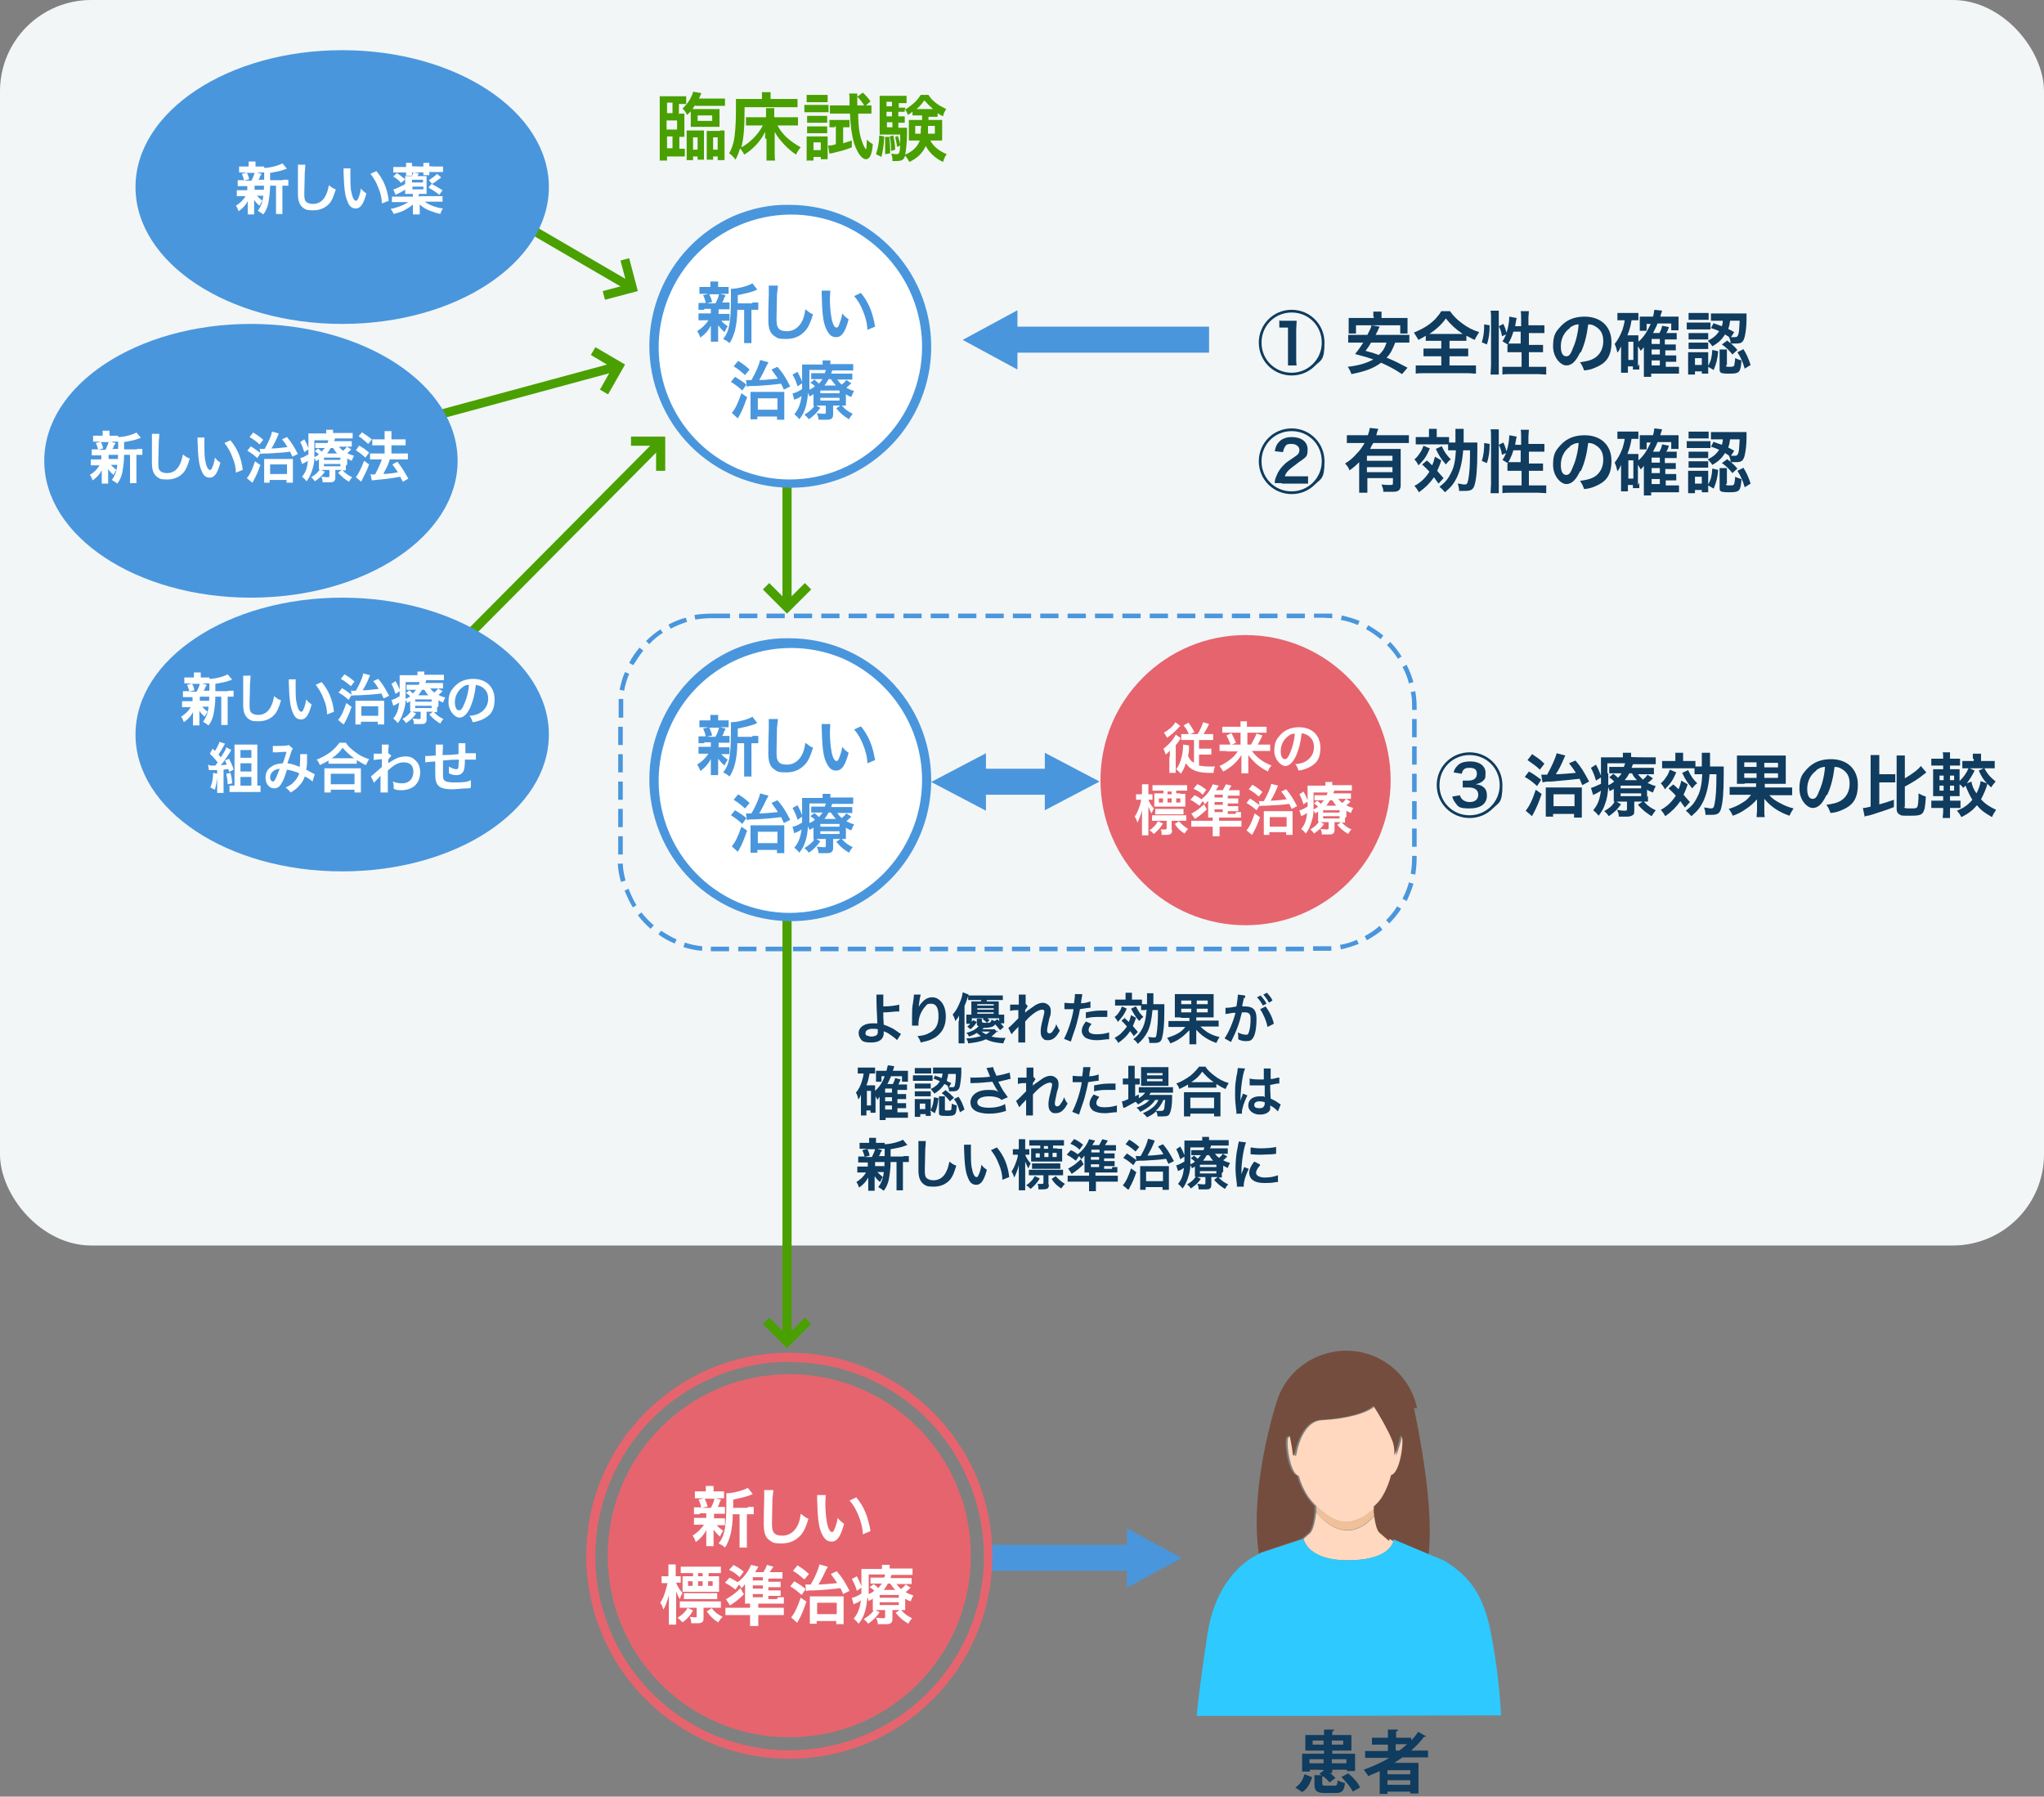 <?xml version="1.0" encoding="UTF-8"?>
<svg id="_レイヤー_1" data-name="レイヤー 1" xmlns="http://www.w3.org/2000/svg" version="1.1" viewBox="0 0 448 393.8">
  <rect x="0" y="0" width="448" height="393.8" fill="#808080" stroke="none"/>
  <defs>
    <style>
      .cls-1 {
        fill: #e6646e;
      }

      .cls-1, .cls-2, .cls-3, .cls-4, .cls-5, .cls-6, .cls-7, .cls-8, .cls-9, .cls-10, .cls-11, .cls-12 {
        stroke-width: 0px;
      }

      .cls-2 {
        fill: #f3f6f7;
      }

      .cls-3 {
        fill: #ffd8bf;
      }

      .cls-4 {
        fill: #efa080;
      }

      .cls-5 {
        fill: #2e3236;
      }

      .cls-6 {
        fill: #f0c198;
      }

      .cls-7 {
        fill: #744d3e;
      }

      .cls-8 {
        fill: #49a000;
      }

      .cls-9 {
        fill: #2ec9ff;
      }

      .cls-10 {
        fill: #0f3c5f;
      }

      .cls-13 {
        isolation: isolate;
      }

      .cls-11 {
        fill: #4996dd;
      }

      .cls-12 {
        fill: #fff;
      }
    </style>
  </defs>
  <g class="cls-13">
    <g class="cls-13">
      <path class="cls-5" d="M145.5,116.1h6v1.7h-4.4v11.7h-1.7v-13.4ZM146.3,127h5.2v1.7h-5.2v-1.7ZM146.4,119.5h5v5.3h-5v-1.7h3.3v-1.9h-3.3v-1.7ZM148.2,116.9h1.6v3.5h-1.6v-3.5ZM148.2,124.1h1.6v3.6h-1.6v-3.6ZM153.1,115.2l1.8.4c-.2.6-.4,1.3-.7,1.9-.3.6-.6,1.2-.9,1.8-.3.6-.6,1.1-1,1.5,0-.1-.2-.3-.4-.4-.2-.2-.4-.3-.5-.5-.2-.2-.3-.3-.5-.4.4-.5.9-1.2,1.2-1.9s.7-1.6.9-2.4ZM151.8,124h3.7v5.9h-1.4v-4.4h-.9v4.6h-1.4v-6.1ZM152.4,127.8h2.4v1.5h-2.4v-1.5ZM152.9,119.2h6v4h-6v-4ZM152.9,116.7h6.9v1.7h-6.9v-1.7ZM154.5,120.7v1.1h2.8v-1.1h-2.8ZM156.1,124h3.8v6h-1.4v-4.5h-1v4.7h-1.4v-6.2ZM156.6,127.8h2.4v1.5h-2.4v-1.5Z"/>
      <path class="cls-5" d="M162.3,117.1h1.9v4c0,.7,0,1.4,0,2.2,0,.8-.1,1.6-.2,2.4-.1.8-.3,1.6-.5,2.4-.2.8-.5,1.5-.9,2.1-.1-.1-.3-.2-.5-.4-.2-.1-.4-.3-.6-.4-.2-.1-.4-.2-.5-.3.3-.6.6-1.2.8-1.9.2-.7.3-1.4.4-2.1,0-.7.2-1.4.2-2.1,0-.7,0-1.3,0-1.9v-4ZM163.3,117.1h12.7v1.8h-12.7v-1.8ZM168.7,122.3l1.6.5c-.4.9-.8,1.7-1.3,2.5-.5.8-1.1,1.5-1.7,2.2-.6.7-1.3,1.2-2,1.7,0-.2-.2-.3-.4-.5-.2-.2-.3-.4-.5-.6-.2-.2-.3-.3-.5-.5.7-.4,1.3-.8,1.9-1.4s1.2-1.2,1.7-1.9c.5-.7.9-1.4,1.2-2ZM164.9,121.2h11v1.8h-11v-1.8ZM168.1,115.2h2v2.9h-2v-2.9ZM169.1,119.3h1.9v11h-1.9v-11ZM171.3,122.3c.3.5.6,1,.9,1.5s.8,1,1.2,1.4c.4.5.9.9,1.4,1.2.5.4,1,.7,1.5,1-.1.1-.3.3-.5.5-.2.2-.4.4-.5.6-.2.2-.3.4-.4.6-.5-.3-1-.7-1.5-1.2-.5-.5-1-.9-1.4-1.5-.4-.5-.9-1.1-1.3-1.7-.4-.6-.7-1.2-1-1.8l1.6-.6Z"/>
      <path class="cls-5" d="M177,117.9h5.8v1.5h-5.8v-1.5ZM177.7,124.5h1.6v5.5h-1.6v-5.5ZM177.8,120.1h4.7v1.5h-4.7v-1.5ZM177.8,122.3h4.7v1.4h-4.7v-1.4ZM177.8,115.7h4.6v1.4h-4.6v-1.4ZM178.6,124.5h3.9v4.9h-3.9v-1.5h2.3v-1.8h-2.3v-1.5ZM182.8,127.6c.7-.1,1.4-.2,2.3-.4s1.8-.3,2.7-.5v1.6c-.7.2-1.5.4-2.4.5-.8.2-1.6.3-2.3.5l-.4-1.7ZM183.1,121.7h4.4v1.6h-4.4v-1.6ZM183.1,118.2h8.8v1.7h-8.8v-1.7ZM184.4,122.4h1.8v5.4l-1.8.3v-5.7ZM187.7,115.2h1.8c0,1.4,0,2.7,0,4,0,1.3,0,2.4.1,3.5,0,1.1.1,2,.2,2.7,0,.8.2,1.4.3,1.8s.3.7.4.7c.1,0,.2-.2.3-.5,0-.3.1-.8.1-1.4,0,.2.2.3.4.4.2.1.4.3.5.4.2.1.3.2.4.3-.1.9-.3,1.6-.5,2-.2.5-.4.8-.7.9s-.4.2-.6.2c-.5,0-.9-.2-1.2-.7-.3-.5-.6-1.1-.8-2s-.4-1.9-.5-3.1c-.1-1.2-.2-2.6-.2-4.2,0-1.6,0-3.3,0-5.1ZM189.5,116l1.3-.7c.3.3.5.6.8,1,.3.4.5.7.6,1l-1.4.8c-.1-.3-.3-.6-.6-1-.3-.4-.5-.7-.8-1Z"/>
      <path class="cls-5" d="M193.7,125.3l1.1.2c0,.5,0,1-.1,1.5,0,.5-.1.9-.3,1.3-.1.4-.3.8-.5,1.1l-1-.5c.2-.3.3-.6.4-1,.1-.4.2-.8.2-1.2,0-.4,0-.9.1-1.4ZM193.8,115.8h5.9v1.6h-4.3v6.8h-1.6v-8.3ZM193.8,123.1h5.5v1.5h-5.5v-1.5ZM194.7,118.2h4.7v1.5h-4.7v-1.5ZM194.7,120.7h4.7v1.4h-4.7v-1.4ZM194.9,125.6h.8c0,.4.1.9.2,1.4,0,.5,0,1,0,1.4h-.9c0-.3,0-.8,0-1.3,0-.6,0-1.1-.1-1.6ZM196,125.5h.8c.1.3.3.7.4,1.2,0,.5.2.9.2,1.2l-.8.2c0-.4,0-.8-.2-1.3s-.2-.9-.3-1.4ZM196.5,116.7h1.5v7.2h-1.5v-7.2ZM198.5,123.1h1.6c0,.3,0,.5,0,.6,0,1.3,0,2.3-.2,3.1,0,.8-.1,1.4-.2,1.8s-.2.7-.3.9c-.1.2-.3.3-.4.4s-.3.1-.5.2c-.2,0-.4,0-.6,0-.3,0-.5,0-.8,0,0-.2,0-.5-.1-.8s-.2-.5-.3-.7c.2,0,.4,0,.6,0,.2,0,.3,0,.4,0s.2,0,.2,0c0,0,.1,0,.2-.2,0-.1.2-.3.2-.7,0-.4.1-.9.2-1.6,0-.7,0-1.7.1-2.9v-.3ZM197,125.3l.8-.2c.2.3.3.7.5,1,.1.4.2.7.3,1l-.8.3c0-.3-.1-.6-.3-1-.1-.4-.3-.8-.4-1.1ZM203.8,116.9c-.2.4-.5.9-.9,1.3-.4.5-.8.9-1.3,1.3-.5.4-1,.8-1.5,1.1,0-.2-.2-.5-.4-.8-.2-.3-.3-.6-.5-.7.5-.3,1-.7,1.5-1.1s.9-.9,1.3-1.4.7-1,.9-1.4h1.7c.3.5.7,1,1.1,1.4s.8.9,1.3,1.3.9.7,1.4.9c-.2.2-.3.5-.5.8-.2.3-.3.6-.4.9-.5-.3-.9-.6-1.4-1-.4-.4-.9-.8-1.2-1.3s-.7-.9-1-1.3ZM203,119.8h1.7v3.1c0,.6,0,1.3-.1,2,0,.7-.3,1.3-.6,2s-.7,1.3-1.3,1.8-1.3,1.1-2.3,1.6c0-.1-.2-.3-.3-.5-.1-.2-.3-.3-.4-.5-.1-.2-.3-.3-.4-.4.8-.4,1.5-.8,2-1.3s.9-1,1.1-1.5c.3-.5.4-1.1.5-1.6s.1-1.1.1-1.6v-3.1ZM200.3,121.5h7.3v4.3h-7.3v-4.3ZM201.4,119.1h4.9v1.5h-4.9v-1.5ZM201.9,122.9v1.5h4.1v-1.5h-4.1ZM204.9,124.9c.3.8.7,1.6,1.3,2.3.6.7,1.3,1.2,2.1,1.5-.1.1-.3.3-.4.4-.2.2-.3.4-.4.6-.1.2-.3.4-.4.5-.9-.5-1.6-1.2-2.2-2-.6-.9-1-1.8-1.4-2.9l1.5-.4Z"/>
    </g>
  </g>
  <g class="cls-13">
    <g class="cls-13">
      <path class="cls-11" d="M30.5,116.1h6v1.7h-4.4v11.7h-1.7v-13.4ZM31.3,127h5.2v1.7h-5.2v-1.7ZM31.4,119.5h5v5.3h-5v-1.7h3.3v-1.9h-3.3v-1.7ZM33.2,116.9h1.6v3.5h-1.6v-3.5ZM33.2,124.1h1.6v3.6h-1.6v-3.6ZM38.1,115.2l1.8.4c-.2.6-.4,1.3-.7,1.9-.3.6-.6,1.2-.9,1.8-.3.6-.6,1.1-1,1.5,0-.1-.2-.3-.4-.4-.2-.2-.4-.3-.5-.5-.2-.2-.3-.3-.5-.4.4-.5.9-1.2,1.2-1.9s.7-1.6.9-2.4ZM36.8,124h3.7v5.9h-1.4v-4.4h-.9v4.6h-1.4v-6.1ZM37.4,127.8h2.4v1.5h-2.4v-1.5ZM37.9,119.2h6v4h-6v-4ZM37.9,116.7h6.9v1.7h-6.9v-1.7ZM39.5,120.7v1.1h2.8v-1.1h-2.8ZM41.1,124h3.8v6h-1.4v-4.5h-1v4.7h-1.4v-6.2ZM41.6,127.8h2.4v1.5h-2.4v-1.5Z"/>
      <path class="cls-11" d="M47.3,117.1h1.9v4c0,.7,0,1.4,0,2.2,0,.8-.1,1.6-.2,2.4-.1.8-.3,1.6-.5,2.4-.2.8-.5,1.5-.9,2.1-.1-.1-.3-.2-.5-.4-.2-.1-.4-.3-.6-.4-.2-.1-.4-.2-.5-.3.3-.6.6-1.2.8-1.9.2-.7.3-1.4.4-2.1,0-.7.2-1.4.2-2.1,0-.7,0-1.3,0-1.9v-4ZM48.3,117.1h12.7v1.8h-12.7v-1.8ZM53.7,122.3l1.6.5c-.4.9-.8,1.7-1.3,2.5-.5.8-1.1,1.5-1.7,2.2-.6.7-1.3,1.2-2,1.7,0-.2-.2-.3-.4-.5-.2-.2-.3-.4-.5-.6-.2-.2-.3-.3-.5-.5.7-.4,1.3-.8,1.9-1.4s1.2-1.2,1.7-1.9c.5-.7.9-1.4,1.2-2ZM49.9,121.2h11v1.8h-11v-1.8ZM53.1,115.2h2v2.9h-2v-2.9ZM54.1,119.3h1.9v11h-1.9v-11ZM56.3,122.3c.3.5.6,1,.9,1.5s.8,1,1.2,1.4c.4.5.9.9,1.4,1.2.5.4,1,.7,1.5,1-.1.1-.3.3-.5.5-.2.2-.4.4-.5.6-.2.2-.3.4-.4.6-.5-.3-1-.7-1.5-1.2-.5-.5-1-.9-1.4-1.5-.4-.5-.9-1.1-1.3-1.7-.4-.6-.7-1.2-1-1.8l1.6-.6Z"/>
      <path class="cls-11" d="M64.1,116.8l1.7.4c-.2,1-.4,2-.7,3-.3,1-.7,1.9-1.1,2.8s-.9,1.6-1.5,2.3c0-.2,0-.4-.1-.7,0-.3-.2-.6-.3-.9,0-.3-.2-.5-.3-.7.6-.8,1-1.7,1.4-2.8s.6-2.3.8-3.5ZM62.3,116h5.8v1.7h-5.8v-1.7ZM63.2,120.9h1.6v8.6h-1.6v-8.6ZM64.1,120.9h3.8v7.4h-3.8v-1.7h2.2v-4h-2.2v-1.7ZM70,116.8h1.8v5.4c0,.7,0,1.4,0,2.1s-.2,1.5-.3,2.2c-.2.7-.4,1.4-.7,2.1-.3.7-.7,1.2-1.2,1.8-.1-.1-.2-.2-.4-.4-.2-.1-.3-.3-.5-.4-.2-.1-.3-.2-.5-.3.4-.5.8-1,1-1.6s.4-1.2.6-1.8c.1-.6.2-1.3.3-1.9,0-.6,0-1.2,0-1.7v-5.4ZM68.4,121.7h8.6v1.8h-8.6v-1.8ZM68.9,116h7.9v1.8h-7.9v-1.8ZM73.6,116.8h1.8v13.5h-1.8v-13.5Z"/>
      <path class="cls-11" d="M83.6,121.9h1.9v2.1c0,.5,0,.9-.1,1.4,0,.5-.3.9-.5,1.4-.2.5-.6.9-1,1.4-.4.4-1,.8-1.8,1.2s-1.6.7-2.7,1c-.1-.2-.3-.5-.6-.8s-.5-.6-.7-.8c.9-.2,1.7-.5,2.4-.8.6-.3,1.2-.6,1.6-.9s.7-.7.9-1,.4-.7.4-1,.1-.7.1-1v-2ZM82.7,117.9h2c0,.7-.2,1.3-.4,1.8-.2.5-.4,1-.8,1.5-.4.4-.9.8-1.6,1.1-.7.3-1.5.6-2.6.8,0-.2-.2-.5-.4-.8-.2-.3-.4-.6-.6-.7.9-.1,1.6-.3,2.2-.5.5-.2,1-.5,1.2-.8.3-.3.5-.6.6-1s.2-.8.3-1.3ZM78.7,116.6h13.9v3.1h-2v-1.4h-9.9v1.6h-1.9v-3.3ZM79.4,123.7h9.3v1.8h-9.3v-1.8ZM84.6,115.2h2v2.5h-2v-2.5ZM86.4,118h1.9v2.5c0,.2,0,.3,0,.4s.2,0,.4,0h1.3c.1,0,.2,0,.3,0s.1-.2.1-.3c0-.2,0-.4,0-.7.1,0,.3.2.5.3.2,0,.4.2.6.2s.4.1.6.2c0,.6-.2,1-.3,1.3s-.3.5-.6.6c-.3.1-.6.2-1,.2h-1.8c-.6,0-1,0-1.3-.2-.3-.1-.5-.4-.6-.7-.1-.3-.2-.7-.2-1.3v-2.5ZM87.6,123.7h2v4c0,.3,0,.4,0,.5,0,0,.2,0,.3,0h.9c.1,0,.2,0,.3-.2s.1-.3.1-.6c0-.3,0-.8,0-1.5.1.1.3.2.5.3.2.1.4.2.7.3.2,0,.4.2.6.2,0,.9-.2,1.6-.3,2-.2.5-.4.8-.6,1s-.7.3-1.1.3h-1.4c-.5,0-.9,0-1.2-.2-.3-.1-.5-.4-.6-.8-.1-.4-.2-.8-.2-1.5v-4Z"/>
    </g>
  </g>
  <g>
    <path class="cls-4" d="M288.4,330.1h0Z"/>
    <path class="cls-4" d="M288.4,330.4s0,0,0-.1c0,0,0,0,0,.1Z"/>
    <path class="cls-4" d="M301.7,331h0s0,0,0,0Z"/>
    <path class="cls-4" d="M288.4,330.2s0,0,0,0c0,0,0,0,0,0Z"/>
    <path class="cls-3" d="M301.7,331.6h0s-.1.2-.1.2c-6.1,7.7-12.1,1-12.8,0-.1-.1-.2-.3-.3-.4h0c-.2,1.7-.6,4-1.4,4.7,0,0-.6.5-1.4,1.2.2.7,1.4,4.7,9.6,4.7s9.7-3,10.1-4.1c-1.2-.9-2.1-1.7-2.1-1.8-.7-.6-1.1-2.7-1.3-4.5Z"/>
    <path class="cls-4" d="M301.7,331.3h0c0,0,0,0,0,0Z"/>
    <path class="cls-4" d="M288.4,331.1c0,0,0-.1,0-.2,0,0,0,.1,0,.2Z"/>
    <path class="cls-4" d="M288.3,331.3h0c0-.1,0,0,0,0Z"/>
    <path class="cls-4" d="M288.4,330.6s0,0,0-.1c0,0,0,0,0,.1Z"/>
    <path class="cls-4" d="M288.4,330.8s0,0,0-.1c0,0,0,0,0,.1Z"/>
    <path class="cls-6" d="M288.7,331.8c.8.9,6.7,7.6,12.8,0h.1v-.2c0,0,0-.2,0-.2h0c0-.1,0-.2,0-.3h0c0-.3,0-.5,0-.7-.5.4-1.1.9-1.8,1.4-1.3,1-2.8,1.6-4.4,1.8h-.6c-1.2-.1-2.3-.5-3.3-1.1-1.1-.7-2.1-1.5-3-2.4h0c0,0,0,.1,0,.2s0,0,0,0c0,0,0,0,0,.1,0,0,0,0,0,0s0,0,0,.1h0c0,.1,0,.2,0,.2h0c0,.1,0,.2,0,.3h0c0,0,0,.2,0,.2h0c0,.2.2.4.3.5Z"/>
    <path class="cls-3" d="M307.6,315c0,0-.2-.2-.3-.2-.3,1.5-.8,2.9-1.3,4.3,0-1.2-.1-2.5-.6-3.6-.3-.7-.6-1.4-1-2.1-1.3-2.6-3-5.2-3-5.2-1.8,1.6-6.2,2.8-11.6,3.1-3.2.1-4.8,3.8-5.4,6.3-.1.5-.2,1-.3,1.4,0,0,0,.2-.2.1,0,0-.1,0-.1-.1-.2-1.4-.4-2.7-.7-4.1-.3-.1-.6,0-.7.2-.6.7.3,8,2.3,8.4.4,1.6,1.1,3.1,2,4.5.6.8,1.2,1.5,1.8,2.1h0c.9.9,1.9,1.7,3,2.4,1,.6,2.1,1,3.3,1.1h.6c1.6-.2,3.1-.8,4.4-1.8.7-.5,1.3-1,1.8-1.4.8-.7,1.5-1.5,2-2.4.7-1.4,1.3-3,1.8-4.5,2.1-.4,2.9-7.7,2.3-8.4Z"/>
    <path class="cls-7" d="M310.6,308.7c-1.8-8.6-10.2-14.1-18.8-12.3-5.7,1.2-10.3,5.3-12,10.9-2.7,8.8-5.5,22.5-3.9,33.2.2,0,.3-.1.4-.2l9-3s0,0,0,0c.8-.7,1.3-1.1,1.4-1.2.9-.7,1.3-3,1.4-4.8h0c0,0,0-.2,0-.2h0c0-.1,0-.2,0-.3h0c0-.1,0-.2,0-.2h0c0-.1,0-.2,0-.2,0,0,0,0,0,0,0,0,0,0,0-.1h0c0,0,0-.1,0-.2s0,0,0,0h0c-.7-.7-1.3-1.4-1.8-2.2-.9-1.4-1.6-2.9-2-4.5-2.1-.4-2.9-7.7-2.3-8.4.2-.2.5-.3.7-.2.3,1.4.5,2.7.7,4.1,0,0,0,.2.2.1,0,0,.1,0,.1-.1,0-.4.2-.9.3-1.4.7-2.5,2.3-6.1,5.4-6.3,5.4-.3,9.8-1.4,11.6-3.1,0,0,1.7,2.6,3,5.2.4.7.7,1.4,1,2.1.5,1.1.7,2.4.6,3.6.6-1.4,1-2.8,1.3-4.3.1,0,.2.1.3.2.6.7-.3,8-2.3,8.4-.4,1.6-1,3.1-1.8,4.5-.5.9-1.2,1.7-2,2.4,0,.2,0,.4,0,.7h0c0,.1,0,.2,0,.3h0c0,.1,0,.2,0,.3.2,1.9.6,4,1.3,4.5,0,0,.9.8,2.1,1.8,0-.2,0-.3,0-.5l8.6,3.6c.6-5,.5-14.6-3.2-32.3Z"/>
    <path class="cls-9" d="M322.1,376h6.9c-.3-5.8-1-11.7-2.1-17.4-1.6-9.2-5-13.2-10.3-16.5l-2.6-1.1-8.6-3.6c0,.2,0,.3,0,.5-.4,1.2-2.1,4.1-10.1,4.1s-9.5-4-9.6-4.7c0,0,0,0,0,0l-9.1,3c-.1,0-.3,0-.4.2-2.7,1.1-9.6,5.5-11.5,17.4-1.4,9.1-2.1,14.7-2.4,18.2h27.5"/>
  </g>
  <g class="cls-13">
    <g class="cls-13">
      <path class="cls-10" d="M287.6,389.5c-.4,1.3-1,2.6-2.2,3.3l-1.5-1c1-.6,1.7-1.7,2-2.9l1.6.6ZM289.8,390.9c0,.4.1.5.8.5h1.9c.5,0,.6-.1.7-1.2.3.3,1.1.5,1.6.6-.2,1.8-.7,2.2-2.1,2.2h-2.3c-1.9,0-2.3-.5-2.3-2v-1.9h1.7c-.2,0-.4-.2-.6-.3l1-.8h0c0-.1-3.1-.1-3.1-.1v.4h-1.7v-3.9h4.8v-.7h-4.1v-3.4h4.1v-1.2h2.2c0,.3-.1.3-.4.4v.8h4.2v3.4h-4.2v.7h5v3.8h-1.8v-.3h-3.2v.7h-.5c.5.4.9.8,1.2,1.1l-1.3,1c-.3-.4-.8-.9-1.3-1.3,0,0-.2,0-.3,0v1.5ZM287,386.5h3.1v-.9h-3.1v.9ZM287.7,382.4h2.4v-.9h-2.4v.9ZM294.4,381.5h-2.5v.9h2.5v-.9ZM295.1,385.6h-3.2v.9h3.2v-.9ZM296.5,392.7c-.4-.9-1.5-2.2-2.5-3.2l1.5-.8c1.1.9,2.2,2.1,2.6,3.1l-1.6.9Z"/>
      <path class="cls-10" d="M313,385.2h-5.6c-.6.4-1.2.8-1.8,1.2h5.3v6.7h-1.8v-.4h-5v.5h-1.7v-5c-.8.4-1.7.7-2.5,1.1-.2-.4-.7-1-1-1.4,1.9-.7,3.8-1.5,5.6-2.6h-5.3v-1.5h5v-1.4h-3.5v-1.5h3.5v-1.8h2.2c0,.3-.1.4-.4.4v1.4h3.3v.6c.6-.6,1.1-1.2,1.5-1.9l1.8,1c0,0-.2.1-.3.1s-.1,0-.2,0c-.8,1.1-1.8,2.1-2.8,3h3.7v1.5ZM309.1,388.9v-.9h-5v.9h5ZM304.1,391.2h5v-1h-5v1ZM305.9,382.3v1.4h.8c.6-.4,1.1-.9,1.7-1.4h-2.4Z"/>
    </g>
  </g>
  <rect class="cls-2" width="448" height="273" rx="20" ry="20"/>
  <rect class="cls-2" x="136" y="135" width="174" height="73" rx="20" ry="20"/>
  <path class="cls-11" d="M156,134.5v1c-1.2,0-2.4.1-3.6.3l-.2-1c1.2-.2,2.5-.3,3.8-.3ZM156,134.5h4v1h-4v-1ZM162,134.5h4v1h-4v-1ZM168,134.5h4v1h-4v-1ZM174,134.5h4v1h-4v-1ZM180,134.5h4v1h-4v-1ZM186,134.5h4v1h-4v-1ZM192,134.5h4v1h-4v-1ZM198,134.5h4v1h-4v-1ZM204,134.5h4v1h-4v-1ZM210,134.5h4v1h-4v-1ZM216,134.5h4v1h-4v-1ZM222,134.5h4v1h-4v-1ZM228,134.5h4v1h-4v-1ZM234,134.5h4v1h-4v-1ZM240,134.5h4v1h-4v-1ZM246,134.5h4v1h-4v-1ZM252,134.5h4v1h-4v-1ZM258,134.5h4v1h-4v-1ZM264,134.5h4v1h-4v-1ZM270,134.5h4v1h-4v-1ZM276,134.5h4v1h-4v-1ZM282,134.5h4v1h-4v-1ZM288,134.5h2c.7,0,1.4,0,2,0v1c-.7,0-1.4-.1-2-.1h-2v-1ZM294.1,134.9c1.3.3,2.7.7,3.9,1.2l-.4.9c-1.2-.5-2.4-.9-3.7-1.1l.2-1ZM150.3,135.3l.3,1c-1.2.4-2.5.9-3.6,1.5l-.5-.9c1.2-.6,2.5-1.2,3.8-1.5ZM299.8,137c1.2.7,2.3,1.4,3.4,2.3l-.6.8c-1-.8-2.1-1.6-3.2-2.2l.5-.9ZM144.7,137.9l.6.8c-1.1.7-2.1,1.5-3,2.5l-.7-.7c1-1,2-1.8,3.2-2.6ZM304.7,140.7c1,1,1.8,2.1,2.5,3.2l-.8.5c-.7-1.1-1.5-2.1-2.4-3l.7-.7ZM140.2,142l.8.6c-.8,1-1.5,2.1-2.2,3.2l-.9-.5c.6-1.2,1.4-2.3,2.3-3.4ZM308.3,145.7c.6,1.2,1.1,2.5,1.5,3.8l-1,.3c-.3-1.3-.8-2.5-1.4-3.6l.9-.5ZM137,147.3l.9.4c-.5,1.2-.9,2.5-1.1,3.7l-1-.2c.3-1.3.6-2.7,1.2-3.9ZM310.2,151.5c.2,1.2.3,2.3.3,3.5v.6h-1v-.6c0-1.1,0-2.2-.3-3.3l1-.2ZM135.6,153.2h1c0,.6,0,1.2,0,1.8v2.3h-1v-2.3c0-.6,0-1.2,0-1.8ZM309.5,157.6h1v4h-1v-4ZM135.5,159.3h1v4h-1v-4ZM309.5,163.6h1v4h-1v-4ZM135.5,165.3h1v4h-1v-4ZM309.5,169.6h1v4h-1v-4ZM135.5,171.3h1v4h-1v-4ZM309.5,175.6h1v4h-1v-4ZM135.5,177.3h1v4h-1v-4ZM309.5,181.6h1v4h-1v-4ZM135.5,183.3h1v4h-1v-4ZM309.5,187.6h1v.4c0,1.2-.1,2.4-.3,3.7l-1-.2c.2-1.1.3-2.3.3-3.5v-.4ZM136.5,189.2c0,1.3.3,2.6.6,3.8l-1,.3c-.4-1.3-.6-2.7-.7-4h1ZM308.8,193.4l1,.3c-.4,1.3-.9,2.6-1.5,3.8l-.9-.5c.6-1.2,1.1-2.4,1.4-3.6h0ZM137.8,194.9c.5,1.2,1,2.4,1.7,3.5l-.8.5c-.7-1.2-1.3-2.4-1.8-3.7l.9-.4ZM306.3,198.7l.8.5c-.7,1.1-1.6,2.2-2.6,3.2l-.7-.7c.9-.9,1.7-1.9,2.4-3ZM140.6,200c.8,1,1.7,2,2.7,2.8l-.7.8c-1-.9-2-1.9-2.8-3l.8-.6ZM302.4,203l.6.8c-1.1.9-2.2,1.6-3.4,2.3l-.5-.9c1.1-.6,2.2-1.3,3.2-2.2h0ZM144.9,204c1.1.7,2.2,1.4,3.4,1.9l-.4.9c-1.3-.5-2.5-1.2-3.6-2l.6-.8ZM297.4,206l.4.9c-1.3.5-2.6.9-3.9,1.2l-.2-1c1.3-.2,2.5-.6,3.7-1.1ZM150.1,206.6c1.2.4,2.5.7,3.8.8v1c-1.5-.1-2.8-.4-4.1-.8l.3-1ZM291.8,207.4v1c-.5,0-1.2,0-1.8,0h-2.2v-1h2.2c.6,0,1.2,0,1.8,0h0ZM155.8,207.5h4v1h-4v-1ZM161.8,207.5h4v1h-4v-1ZM167.8,207.5h4v1h-4v-1ZM173.8,207.5h4v1h-4v-1ZM179.8,207.5h4v1h-4v-1ZM185.8,207.5h4v1h-4v-1ZM191.8,207.5h4v1h-4v-1ZM197.8,207.5h4v1h-4v-1ZM203.8,207.5h4v1h-4v-1ZM209.8,207.5h4v1h-4v-1ZM215.8,207.5h4v1h-4v-1ZM221.8,207.5h4v1h-4v-1ZM227.8,207.5h4v1h-4v-1ZM233.8,207.5h4v1h-4v-1ZM239.8,207.5h4v1h-4v-1ZM245.8,207.5h4v1h-4v-1ZM251.8,207.5h4v1h-4v-1ZM257.8,207.5h4v1h-4v-1ZM263.8,207.5h4v1h-4v-1ZM269.8,207.5h4v1h-4v-1ZM275.8,207.5h4v1h-4v-1ZM281.8,207.5h4v1h-4v-1Z"/>
  <g class="cls-13">
    <g class="cls-13">
      <path class="cls-8" d="M148.9,24.9c.6,0,.8,0,1.1,0,0,.4,0,.6,0,1.2v2.7c0,.6,0,1,0,1.2-.4,0-.6,0-1.1,0v2.6h.2c.4,0,.8,0,1,0v1.7c-.3,0-.9,0-1.5,0h-2.4v.9h-1.6c0-.6,0-1.2,0-2v-10.5c0-.6,0-1,0-1.6.4,0,.9,0,1.6,0h2.6c.7,0,1.2,0,1.6,0v1.7c-.3,0-.6,0-1,0h-.6v2.3ZM147.4,22.5h-1.2v2.3h1.2v-2.3ZM148.4,28.4v-2h-2.3v2h2.3ZM146.2,29.9v2.6h1.2v-2.6h-1.2ZM152.4,23c-.3.4-.4.5-.6.9.4,0,.5,0,.9,0h3.8c.7,0,.9,0,1.2,0,0,.3,0,.6,0,1.1v1.7c0,.4,0,.8,0,1.1-.4,0-.7,0-1.2,0h-3.8c-.6,0-.9,0-1.3,0,0-.3,0-.6,0-1.1v-1.7c0-.3,0-.4,0-.6-.3.3-.4.4-.8.8-.3-.6-.5-.9-1-1.4,1-1,1.6-1.8,2.1-3,.1-.3.2-.5.2-.7l1.8.3q0,.2-.2.5c0,0-.1.3-.3.7h3.9c.8,0,1.3,0,1.8,0v1.6c-.4,0-1,0-1.7,0h-4.8ZM150.5,35c0-.4,0-.8,0-1.4v-3.7c0-.8,0-.9,0-1.3.4,0,.5,0,1.1,0h1.6c.5,0,.6,0,1.1,0,0,.4,0,.5,0,1.3v3.8c0,.5,0,.8,0,1.3h-1.4v-.7h-1v.8h-1.4ZM151.9,32.8h1v-2.7h-1v2.7ZM152.9,26.5h3.2v-1.2h-3.2v1.2ZM157.8,28.6c.5,0,.7,0,1,0,0,.4,0,.7,0,1.3v3.7c0,.5,0,1,0,1.5h-1.5v-.8h-1v.7h-1.4c0-.4,0-.7,0-1.3v-3.7c0-.8,0-1,0-1.3.4,0,.5,0,1.1,0h1.8ZM156.3,30.1v2.7h1v-2.7h-1Z"/>
      <path class="cls-8" d="M167.7,30.4c0-.5,0-.8,0-1.5-.7,1.4-1.2,2-2.1,3-.8.8-1.5,1.4-2.5,2-.2-.5-.5-.9-.9-1.4-.3,1-.5,1.6-1,2.5-.5-.7-.9-1.1-1.4-1.4.5-.8.7-1.5,1-2.5.3-1.5.5-3.7.5-6.7s0-2.1,0-2.7c.6,0,1.1,0,1.8,0h3.9v-.5c0-.5,0-.7,0-1h1.9c0,.3,0,.5,0,1v.5h4c.9,0,1.4,0,1.9,0v1.8c-.6,0-1.2,0-1.9,0h-9.7c0,4.7-.2,6.7-.7,8.8,2-1.1,3.7-2.9,4.7-4.8h-2c-.7,0-1.2,0-1.7,0v-1.8c.4,0,.8,0,1.8,0h2.6v-.8c0-.5,0-.8,0-1.2h1.8c0,.4,0,.6,0,1.2v.8h3.2c.8,0,1.4,0,2,0v1.8c-.6,0-1.2,0-1.9,0h-2.6c1.1,2,2.5,3.3,5.1,4.8-.5.6-.8,1-1,1.6-1.2-.8-1.8-1.4-2.6-2.2-1-1.1-1.5-1.7-2.1-2.8,0,.8,0,1.1,0,1.5v3.2c0,.7,0,1.1.1,1.6h-1.9c0-.5,0-.9,0-1.6v-3.2Z"/>
      <path class="cls-8" d="M176.3,23c.4,0,.7,0,1.3,0h2.7c.6,0,.9,0,1.3,0v1.6c-.4,0-.6,0-1.2,0h-2.8c-.6,0-.9,0-1.3,0v-1.7ZM176.8,35.1c0-.5,0-1,0-1.6v-2.4c0-.5,0-.8,0-1.2.3,0,.6,0,1.2,0h2.3c.6,0,.8,0,1.1,0,0,.3,0,.6,0,1.2v2.7c0,.4,0,.7,0,1.1h-1.5v-.5h-1.6v.8h-1.6ZM176.8,20.8c.4,0,.7,0,1.3,0h2c.6,0,.9,0,1.3,0v1.6c-.4,0-.7,0-1.3,0h-2c-.6,0-.9,0-1.3,0v-1.6ZM176.9,25.4c.3,0,.5,0,1,0h2.4c.5,0,.7,0,1,0v1.5c-.3,0-.5,0-1,0h-2.4c-.5,0-.7,0-1,0v-1.5ZM176.9,27.7c.3,0,.5,0,1,0h2.4c.5,0,.7,0,1,0v1.5c-.3,0-.5,0-1,0h-2.4c-.5,0-.7,0-1,0v-1.5ZM178.3,32.9h1.6v-1.7h-1.6v1.7ZM183,27.9c-.5,0-.8,0-1.2,0v-1.6c.4,0,.8,0,1.3,0h2c.5,0,.8,0,1.1,0v1.6c-.3,0-.6,0-1,0h-.4v3.5c.6-.2,1-.3,1.9-.6v1.5c-1.8.7-2.4.8-4.4,1.3-.2,0-.3,0-.5.1l-.3-1.8c.5,0,.9,0,1.7-.3v-3.9h-.3ZM189.9,23.1c.4,0,.8,0,1.1,0v1.8c-.5,0-1.1,0-1.7,0h-1.2c0,2.8.3,4.7.8,6,.3,1,.8,1.8.9,1.8s0,0,.1-.3c0-.4.1-1.2.1-1.8.5.5.8.7,1.3,1-.1,1.4-.3,2-.5,2.5-.2.5-.6.8-1,.8-.9,0-1.9-1.4-2.6-3.5-.5-1.7-.8-3.7-.9-6.5h-2.7c-.6,0-1.2,0-1.7,0v-1.8c.5,0,1.1,0,1.7,0h2.6v-1.8c0-.3,0-.5-.1-.8h1.8c0,.4,0,.6,0,1.4s0,.6,0,1.2h1.5c-.4-.7-.9-1.3-1.5-1.9l1.2-.9c.6.5,1.1,1.1,1.7,1.9l-1,.9Z"/>
      <path class="cls-8" d="M193.8,30c-.1,2.1-.3,3-.6,4.4l-1.2-.6c.4-1.2.7-2.5.7-4.1l1.1.2ZM203.5,25.3c0,.6,0,.7,0,1h1.7c.7,0,.9,0,1.3,0,0,.4,0,.8,0,1.1v2.2c0,.6,0,.8,0,1.2-.5,0-.8,0-1.2,0h-1.4c.4.7.8,1.2,1.4,1.7.6.5,1.1.8,2.2,1.3-.4.5-.6,1-.8,1.7-1.7-.8-3-2-3.8-3.5-.7,1.6-1.9,2.7-3.6,3.5-.3-.6-.6-1-.9-1.4-.3.9-.7,1.2-1.9,1.2s-.5,0-.9,0c0-.6,0-1.1-.3-1.6.5,0,.8.1,1.1.1.7,0,.8-.2.9-1.9l-.7.3c0-.6-.3-1.6-.4-2.2l.6-.2c.3.9.4,1.2.5,1.9,0-.8,0-1.3,0-2.2h-3.2c-.5,0-.9,0-1.3,0,0-.4,0-.8,0-1.4v-5.5c0-.8,0-1.2,0-1.6.5,0,.9,0,1.6,0h2.8c.8,0,1.1,0,1.5,0v1.6c-.4,0-.7,0-1.2,0h-.5v1h.3c.4,0,.7,0,1.1,0v.4c.7-.4,1.2-.8,1.9-1.4.7-.6,1.1-1.2,1.5-1.8h1.7c.4.6.7,1,1.3,1.5.8.7,1.4,1,2.6,1.6-.4.6-.6,1-.7,1.6-.6-.3-.8-.4-1.2-.7v.8c-.4,0-.7,0-1.1,0h-.9ZM194.9,29.8c.1,1.2.2,2,.2,3v.8l-1.1.2c0-.8,0-1.1,0-2.2s0-1,0-1.6h.9ZM195.5,22.3h-1.2v1h1.2v-1ZM195.5,24.5h-1.2v1h1.2v-1ZM194.4,26.8v1.1h1.2v-1.1h-1.2ZM195.8,29.7c.2,1,.4,1.9.4,3.1l-.9.3c0-1.7-.1-2.2-.3-3.2l.7-.2ZM201.1,25.3c-.4,0-.8,0-1.1,0v-.8c-.3.2-.5.4-1,.7-.2-.5-.3-.8-.7-1.3v.6c-.4,0-.6,0-1.1,0h-.3v1h.3c.5,0,.7,0,1.1,0v1.4c-.4,0-.7,0-1.1,0h-.3v1.1h.6c.7,0,1,0,1.3,0,0,.3,0,.6,0,1.3,0,1.7-.2,3.5-.4,4.6,1.6-.7,2.7-1.7,3.2-3.1h-1.1c-.5,0-.8,0-1.3,0,0-.4,0-.7,0-1.2v-2.2c0-.5,0-.7,0-1.1.3,0,.6,0,1.3,0h1.6v-1h-.8ZM200.6,27.6v1.7h1.2c0-.6,0-1,.1-1.7h-1.3ZM204.5,23.9c-.8-.7-1.2-1.1-1.9-1.9-.6.8-.9,1.2-1.7,1.9h3.6ZM203.4,27.6c0,.9,0,1.2,0,1.7h1.5v-1.7h-1.4Z"/>
    </g>
  </g>
  <g class="cls-13">
    <g class="cls-13">
      <path class="cls-10" d="M275.9,75.1c0-4,3.2-7.2,7.2-7.2s7.2,3.2,7.2,7.2-.8,3.8-2.1,5.1c-1.4,1.4-3.2,2.1-5.1,2.1-4,0-7.2-3.2-7.2-7.2ZM283.1,81.7c3.6,0,6.6-2.9,6.6-6.6s-2.9-6.6-6.6-6.6-6.6,2.9-6.6,6.6,2.9,6.6,6.6,6.6ZM280.6,70.3q.4,0,1.2,0h1.1c.6,0,.8,0,1.3,0,0,.5-.1,1.4-.1,2v6.2c0,.7,0,1.1.1,1.6h-1.9c0-.6,0-.9,0-1.6v-6.7h-.6c-.5,0-.8,0-1.3,0v-1.6Z"/>
    </g>
    <g class="cls-13">
      <path class="cls-10" d="M305.8,75.1c-.6,1.5-1,2.4-1.9,3.3,1.8.7,2.7,1.2,4.6,2.2l-1.2,1.4c-1.7-1.1-2.8-1.7-4.6-2.5-1.6,1.2-3.4,1.9-6.5,2.5-.2-.6-.4-1-.8-1.6,2.5-.3,4.1-.8,5.6-1.6-1.4-.5-1.7-.6-4-1.2.9-1.1,1.2-1.6,1.8-2.5h-1.7c-.7,0-1.2,0-1.6,0v-1.7c.4,0,.8,0,1.6,0h2.6c.5-1,.8-1.5.9-2.1l1.8.3q-.2.3-.3.6t-.6,1.2h5.7c.9,0,1.2,0,1.7,0v1.7c-.5,0-.9,0-1.7,0h-1.3ZM301,69.4c0-.5,0-.8,0-1.1h1.8c0,.3,0,.7,0,1.1v.3h4c.7,0,1.2,0,1.7,0,0,.4,0,.7,0,1.2v1.1c0,.4,0,.8,0,1.1h-1.6v-1.8h-9.7v1.8h-1.6c0-.3,0-.7,0-1.1v-1.1c0-.4,0-.8,0-1.2.5,0,1,0,1.7,0h3.8v-.3ZM300.5,75.1c-.4.7-.6,1-1.2,1.8,1.5.4,1.8.5,2.9.9.9-.8,1.3-1.5,1.7-2.7h-3.5Z"/>
      <path class="cls-10" d="M314.1,74.7c-.7,0-1.2,0-1.6,0v-1.1c-.7.4-1,.6-1.6.9q-.5-.8-1-1.6c1.4-.6,2.6-1.2,3.6-2,.5-.4,1.2-1,1.6-1.6.3-.3.5-.6.8-1.1h1.9c.8,1.1,1.6,1.9,2.7,2.7,1.2.9,2.2,1.4,3.7,1.9-.5.8-.7,1.1-1,1.7-.7-.3-1.1-.6-1.8-.9v1.1c-.4,0-.9,0-1.6,0h-2.1v1.7h2.4c.8,0,1.3,0,1.7,0v1.7c-.4,0-.9,0-1.7,0h-2.4v2h3.9c.8,0,1.4,0,1.9,0v1.8c-.5,0-1.1-.1-1.9-.1h-9.4c-.8,0-1.4,0-1.9.1v-1.8c.4,0,1.1,0,1.9,0h3.7v-2h-2.2c-.8,0-1.3,0-1.7,0v-1.7c.5,0,.9,0,1.7,0h2.2v-1.7h-2ZM319.9,73.2c.3,0,.4,0,.7,0-1.6-1.1-2.6-2-3.7-3.4-.9,1.3-2,2.3-3.6,3.4.3,0,.4,0,.7,0h5.9Z"/>
      <path class="cls-10" d="M324.8,75c.4-1.4.5-2.4.5-3.9l1.2.2c0,1.8-.2,3-.6,4.2l-1.2-.5ZM326.7,82c0-.6.1-1.2.1-1.9v-10.4c0-.7,0-1.1-.1-1.6h1.8c0,.5,0,.9,0,1.6v10.6c0,.8,0,1.2,0,1.8h-1.8ZM333.4,71.3v-1.5c0-.6,0-1.1-.1-1.6h1.8c0,.5-.1.9-.1,1.6v1.5h1.8c.8,0,1.3,0,1.7,0v1.7c-.5,0-1,0-1.6,0h-1.8v2.6h1.5c.8,0,1.2,0,1.6,0v1.6c-.4,0-.9,0-1.6,0h-1.5v3.2h2c.7,0,1.3,0,1.8,0v1.7c-.5,0-1.1-.1-1.8-.1h-6c-.7,0-1.2,0-1.8.1v-1.7c.4,0,1,0,1.8,0h2.4v-3.2h-1.4c-.6,0-1.3,0-1.7,0v-1.6c.1,0,.1,0,.2,0q-.6-.4-1.3-.8c.4-.5.5-.9.8-1.5l-.9.4c-.2-1.1-.3-1.4-.7-2.2l1-.5c.3.6.5,1.2.7,1.9.4-1.1.6-2.6.6-3.5l1.6.3c0,.2,0,.2-.1.5,0,.3-.2.9-.2,1.3h1.3ZM331.7,72.7c-.3,1-.6,1.7-1.1,2.6.3,0,.7,0,1.1,0h1.6v-2.6h-1.6Z"/>
      <path class="cls-10" d="M346.3,77.3c-.9,1.9-1.8,2.8-3,2.8s-2.9-1.7-2.9-4.2.6-3.2,1.7-4.4c1.3-1.4,3-2.1,5.2-2.1,3.6,0,5.9,2.2,5.9,5.6s-1.4,4.7-3.6,5.6c-.7.3-1.3.5-2.4.6-.3-.8-.4-1.1-.9-1.8,1.4-.2,2.3-.4,3-.8,1.3-.7,2.1-2.1,2.1-3.8s-.6-2.6-1.8-3.3c-.5-.3-.9-.4-1.5-.4-.3,2.4-.8,4.4-1.6,6.1ZM344.1,71.9c-1.3.9-2,2.4-2,4s.5,2.2,1.2,2.2,1-.6,1.5-1.9c.6-1.3,1.1-3.4,1.2-5.1-.8,0-1.3.3-1.9.7Z"/>
      <path class="cls-10" d="M359.3,79.8c0,.6,0,.9,0,1.2h-1.4v-.7h-1.1v1.4h-1.5c0-.5,0-.9,0-1.5v-3.1c0-.3,0-.8,0-1.2-.3.7-.4.9-.8,1.4-.2-.8-.3-1.3-.6-1.9.7-.9,1.2-1.8,1.7-3.1.2-.7.4-1.3.5-2.1h-.3c-.6,0-.8,0-1.3,0v-1.6c.4,0,.9,0,1.4,0h1.8c.6,0,1,0,1.4,0v1.6c-.3,0-.5,0-.9,0h-.6c-.2,1.2-.4,2-.9,3.3h1.5c.4,0,.6,0,.9,0,0,.3,0,.7,0,1.1v.3c1.2-1,1.9-2.2,2.7-3.9h-.9v1.5h-1.5c0-.3,0-.6,0-1v-1.3c0-.3,0-.4,0-.8.3,0,.4,0,1.1,0h1.8c.2-.6.2-1,.3-1.5l1.7.2c0,.1-.2.5-.4,1.3h2.7c.5,0,.9,0,1.3,0,0,.3,0,.6,0,1.1v.9c0,.4,0,.7,0,1h-1.6v-1.5h-3c-.3.8-.6,1.3-1,2.1h1.4c.3-.5.5-1,.6-1.6l1.5.3c-.2.6-.3.9-.6,1.3h1.1c.6,0,.9,0,1.2,0v1.4c-.4,0-.8,0-1.2,0h-1.4v1.1h1.1c.7,0,.9,0,1.3,0v1.3c-.4,0-.8,0-1.2,0h-1.1v1.1h1.1c.7,0,.9,0,1.3,0v1.4c-.4,0-.7,0-1.2,0h-1.1v1.1h1.5c.7,0,1,0,1.4,0v1.5c-.5,0-.9,0-1.4,0h-4.7v.7h-1.6c0-.5,0-.9,0-1.7v-3.8c0-.6,0-.9,0-1-.2.3-.4.5-.7.8-.2-.3-.3-.6-.6-1v4.4ZM356.9,78.9h1.1v-4h-1.1v4ZM363.8,75.4v-1.1h-1.8v1.1h1.8ZM362,77.7h1.8v-1.1h-1.8v1.1ZM362,80.1h1.8v-1.1h-1.8v1.1Z"/>
      <path class="cls-10" d="M369.6,70.7c.3,0,.6,0,1.2,0h2.9c.6,0,.9,0,1.2,0v1.5c-.4,0-.6,0-1.1,0h-2.9c-.5,0-.8,0-1.2,0v-1.6ZM370.1,68.6c.4,0,.6,0,1.2,0h2c.6,0,.8,0,1.2,0v1.5c-.4,0-.7,0-1.2,0h-2c-.5,0-.8,0-1.2,0v-1.5ZM374.4,80.7c0,.6,0,.9,0,1.2h-1.4v-.5h-1.5v.7h-1.5c0-.5,0-1,0-1.5v-2.2c0-.5,0-.8,0-1.2.3,0,.6,0,1.2,0h2.2c.5,0,.8,0,1,0,0,.2,0,.5,0,1.1v1.9c.6-1.1.8-1.9.9-3.5l1.3.3c-.2,1.9-.4,2.6-1,4.1l-1.2-.7v.3ZM370.1,73c.3,0,.5,0,.9,0h2.5c.5,0,.7,0,.9,0v1.4c-.3,0-.5,0-.9,0h-2.5c-.5,0-.7,0-.9,0v-1.4ZM370.1,75.1c.3,0,.5,0,.9,0h2.5c.5,0,.7,0,.9,0v1.4c-.3,0-.5,0-.9,0h-2.5c-.4,0-.6,0-.9,0v-1.4ZM371.5,80h1.5v-1.5h-1.5v1.5ZM375.7,70.9c.8.3,1.1.4,1.7.6.1-.4.2-.7.2-1.2h-1c-.8,0-1.2,0-1.6,0v-1.6c.4,0,1,0,1.6,0h4.8c.6,0,1,0,1.4,0,0,.2,0,.3,0,1.3,0,1.5-.2,3-.4,3.8-.3,1.2-.7,1.5-1.9,1.5s-.8,0-1.2,0c0-.6-.1-.9-.4-1.5h0c-.4-.2-.5-.3-.8-.5-.7,1.1-1.4,1.8-2.8,2.6-.3-.5-.6-.8-1-1.2,1.2-.6,1.9-1.2,2.5-2.1-.6-.3-.9-.4-1.8-.7l.6-1.1ZM378.3,80c0,.3,0,.4.6.4.9,0,1,0,1.2-.3,0-.2.2-.8.2-1.6.5.2.9.4,1.4.5-.2,2.6-.4,2.9-2.6,2.9s-2.2-.2-2.2-1.1v-3.1c0-.4,0-.7,0-1.1h1.6c0,.3,0,.5,0,1v2.5ZM378.5,74.6c1.4,1.1,1.4,1.1,2.3,2.1l-1.1,1c-.7-.9-1.3-1.5-2.3-2.2l1.1-.8ZM379.2,70.3c-.1.8-.2,1.2-.4,1.8.4.2.6.3,1.3.7l-.7,1.1c.3,0,.6,0,.8,0,.5,0,.6-.1.8-.6.2-.6.2-1.5.3-3h-2.1ZM382.1,76.5c.7,1.1,1.1,2,1.6,3.5l-1.3.8c-.5-1.7-.8-2.3-1.6-3.6l1.2-.6Z"/>
    </g>
    <g class="cls-13">
      <path class="cls-10" d="M275.9,101.1c0-4,3.2-7.2,7.2-7.2s7.2,3.2,7.2,7.2-.8,3.8-2.1,5.1c-1.4,1.4-3.2,2.1-5.1,2.1-4,0-7.2-3.2-7.2-7.2ZM283.1,107.7c3.6,0,6.6-2.9,6.6-6.6s-2.9-6.6-6.6-6.6-6.6,2.9-6.6,6.6,2.9,6.6,6.6,6.6ZM281,105.9c-.9,0-1.1,0-1.6,0,0-.7.1-.9.3-1.4.4-1.1,1-2,2.1-3,.4-.3.5-.4,2-1.4.8-.5,1-.9,1-1.5s-.6-1.3-1.7-1.3-1.2.2-1.5.7c-.2.3-.3.6-.4,1.1l-1.8-.2c.2-1,.4-1.5.9-2,.6-.7,1.6-1.1,2.8-1.1,2.1,0,3.5,1,3.5,2.7s-.4,1.6-1.3,2.4c-.1,0-.9.6-1.4,1-1.5,1.1-2,1.6-2.3,2.5h3.4c.7,0,1.2,0,1.7,0v1.6c-.6,0-1.2,0-1.8,0h-4Z"/>
    </g>
    <g class="cls-13">
      <path class="cls-10" d="M298,101.2c-.8.8-1.1,1.1-2.2,1.9-.3-.7-.5-1-1-1.5,1-.6,1.7-1.2,2.5-2.1.8-.8,1.2-1.4,1.8-2.4h-2.1c-.7,0-1.3,0-1.8,0v-1.7c.5,0,1,0,1.8,0h2.8c.2-.6.4-1.1.4-1.6l1.9.2c-.1.2-.1.3-.3.8,0,.2,0,.3-.2.6h5.4c.7,0,1.3,0,1.8,0v1.7c-.5,0-1.1,0-1.8,0h-6c-.3.5-.5.8-.7,1.3h5.1c.8,0,1.1,0,1.6,0,0,.5,0,.9,0,1.7v6.3c0,.6-.2,1-.6,1.2-.3.2-.8.2-1.8.2s-.6,0-1.4,0c0-.7-.2-1-.4-1.6.8.1,1.3.1,1.7.1.7,0,.8,0,.8-.4v-1.1h-5.6v1.3c0,.8,0,1.3,0,1.9h-1.8c0-.5,0-1.1,0-1.9v-4.9ZM305.2,99.9h-5.6v1.1h5.6v-1.1ZM299.6,102.4v1.1h5.6v-1.1h-5.6Z"/>
      <path class="cls-10" d="M312.7,100.9c.6.5.8.7,1.2,1.1.3-.7.4-1,.6-1.9l1.4.8c-.3,1-.5,1.4-.9,2.3.5.6.7.8,1.4,1.6l-1.1,1.2c-.5-.7-.7-.9-1-1.4-.9,1.3-1.9,2.3-3.3,3.3-.3-.5-.6-1-1-1.4.6-.3,1-.6,1.5-1,.7-.6,1.3-1.3,1.8-2.1-.6-.7-.9-.9-1.6-1.6l1.1-.9ZM313.4,98.3c-.8,1.8-1.2,2.4-2.5,3.7-.3-.6-.5-.9-.9-1.3.6-.5.8-.8,1.2-1.4.4-.5.5-.9.8-1.6l1.4.6ZM318.6,98.7c-.7,0-.9,0-1.2,0v-1.3c-.2,0-.6,0-1.2,0h-4.5c-.6,0-.9,0-1.4,0v-1.6c.5,0,.8,0,1.5,0h1.4v-.6c0-.6,0-.9,0-1.2h1.7c0,.4,0,.7,0,1.2v.6h1.2c.7,0,1.1,0,1.5,0v1.2c.3,0,.6,0,1.1,0h.3c0-.7,0-1.1,0-1.6s0-.9,0-1.4h1.8c0,.5,0,.6,0,1.3,0,1,0,1.4,0,1.7h1.5c.9,0,1.2,0,1.5,0,0,.4,0,.8,0,1.8,0,4-.2,6.1-.6,7.5-.3,1-.8,1.3-2,1.3s-1,0-1.4,0c0-.6-.1-1-.3-1.6.5,0,1.1.2,1.4.2.6,0,.7-.1.9-1,.3-1.6.4-3.2.4-6.5h-1.5c-.2,2.6-.7,4.5-1.4,6-.7,1.4-1.3,2.1-2.6,3.2-.4-.5-.7-.8-1.2-1.2,1.3-1,1.9-1.7,2.6-3.2.6-1.1.9-2.7,1-4.8h-.2ZM316,97.8c.6,1.3,1.1,2,2,2.9-.5.3-.6.5-1.1,1.1-1-1.2-1.4-1.7-2.2-3.4l1.3-.6Z"/>
      <path class="cls-10" d="M324.8,101c.4-1.4.5-2.4.5-3.9l1.2.2c0,1.8-.2,3-.6,4.2l-1.2-.5ZM326.7,108c0-.6.1-1.2.1-1.9v-10.4c0-.7,0-1.1-.1-1.6h1.8c0,.5,0,.9,0,1.6v10.6c0,.8,0,1.2,0,1.8h-1.8ZM333.4,97.3v-1.5c0-.6,0-1.1-.1-1.6h1.8c0,.5-.1.9-.1,1.6v1.5h1.8c.8,0,1.3,0,1.7,0v1.7c-.5,0-1,0-1.6,0h-1.8v2.6h1.5c.8,0,1.2,0,1.6,0v1.6c-.4,0-.9,0-1.6,0h-1.5v3.2h2c.7,0,1.3,0,1.8,0v1.7c-.5,0-1.1-.1-1.8-.1h-6c-.7,0-1.2,0-1.8.1v-1.7c.4,0,1,0,1.8,0h2.4v-3.2h-1.4c-.6,0-1.3,0-1.7,0v-1.6c.1,0,.1,0,.2,0q-.6-.4-1.3-.8c.4-.5.5-.9.8-1.5l-.9.4c-.2-1.1-.3-1.4-.7-2.2l1-.5c.3.6.5,1.2.7,1.9.4-1.1.6-2.6.6-3.5l1.6.3c0,.2,0,.2-.1.5,0,.3-.2.9-.2,1.3h1.3ZM331.7,98.7c-.3,1-.6,1.7-1.1,2.6.3,0,.7,0,1.1,0h1.6v-2.6h-1.6Z"/>
      <path class="cls-10" d="M346.3,103.3c-.9,1.9-1.8,2.8-3,2.8s-2.9-1.7-2.9-4.2.6-3.2,1.7-4.4c1.3-1.4,3-2.1,5.2-2.1,3.6,0,5.9,2.2,5.9,5.6s-1.4,4.7-3.6,5.6c-.7.3-1.3.5-2.4.6-.3-.8-.4-1.1-.9-1.8,1.4-.2,2.3-.4,3-.8,1.3-.7,2.1-2.1,2.1-3.8s-.6-2.6-1.8-3.3c-.5-.3-.9-.4-1.5-.4-.3,2.4-.8,4.4-1.6,6.1ZM344.1,97.9c-1.3.9-2,2.4-2,4s.5,2.2,1.2,2.2,1-.6,1.5-1.9c.6-1.3,1.1-3.4,1.2-5.1-.8,0-1.3.3-1.9.7Z"/>
      <path class="cls-10" d="M359.3,105.8c0,.6,0,.9,0,1.2h-1.4v-.7h-1.1v1.4h-1.5c0-.5,0-.9,0-1.5v-3.1c0-.3,0-.8,0-1.2-.3.7-.4.9-.8,1.4-.2-.8-.3-1.3-.6-1.9.7-.9,1.2-1.8,1.7-3.1.2-.7.4-1.3.5-2.1h-.3c-.6,0-.8,0-1.3,0v-1.6c.4,0,.9,0,1.4,0h1.8c.6,0,1,0,1.4,0v1.6c-.3,0-.5,0-.9,0h-.6c-.2,1.2-.4,2-.9,3.3h1.5c.4,0,.6,0,.9,0,0,.3,0,.7,0,1.1v.3c1.2-1,1.9-2.2,2.7-3.9h-.9v1.5h-1.5c0-.3,0-.6,0-1v-1.3c0-.3,0-.4,0-.8.3,0,.4,0,1.1,0h1.8c.2-.6.2-1,.3-1.5l1.7.2c0,.1-.2.5-.4,1.3h2.7c.5,0,.9,0,1.3,0,0,.3,0,.6,0,1.1v.9c0,.4,0,.7,0,1h-1.6v-1.5h-3c-.3.8-.6,1.3-1,2.1h1.4c.3-.5.5-1,.6-1.6l1.5.3c-.2.6-.3.9-.6,1.3h1.1c.6,0,.9,0,1.2,0v1.4c-.4,0-.8,0-1.2,0h-1.4v1.1h1.1c.7,0,.9,0,1.3,0v1.3c-.4,0-.8,0-1.2,0h-1.1v1.1h1.1c.7,0,.9,0,1.3,0v1.4c-.4,0-.7,0-1.2,0h-1.1v1.1h1.5c.7,0,1,0,1.4,0v1.5c-.5,0-.9,0-1.4,0h-4.7v.7h-1.6c0-.5,0-.9,0-1.7v-3.8c0-.6,0-.9,0-1-.2.3-.4.5-.7.8-.2-.3-.3-.6-.6-1v4.4ZM356.9,104.9h1.1v-4h-1.1v4ZM363.8,101.4v-1.1h-1.8v1.1h1.8ZM362,103.7h1.8v-1.1h-1.8v1.1ZM362,106.1h1.8v-1.1h-1.8v1.1Z"/>
      <path class="cls-10" d="M369.6,96.7c.3,0,.6,0,1.2,0h2.9c.6,0,.9,0,1.2,0v1.5c-.4,0-.6,0-1.1,0h-2.9c-.5,0-.8,0-1.2,0v-1.6ZM370.1,94.6c.4,0,.6,0,1.2,0h2c.6,0,.8,0,1.2,0v1.5c-.4,0-.7,0-1.2,0h-2c-.5,0-.8,0-1.2,0v-1.5ZM374.4,106.7c0,.6,0,.9,0,1.2h-1.4v-.5h-1.5v.7h-1.5c0-.5,0-1,0-1.5v-2.2c0-.5,0-.8,0-1.2.3,0,.6,0,1.2,0h2.2c.5,0,.8,0,1,0,0,.2,0,.5,0,1.1v1.9c.6-1.1.8-1.9.9-3.5l1.3.3c-.2,1.9-.4,2.6-1,4.1l-1.2-.7v.3ZM370.1,99c.3,0,.5,0,.9,0h2.5c.5,0,.7,0,.9,0v1.4c-.3,0-.5,0-.9,0h-2.5c-.5,0-.7,0-.9,0v-1.4ZM370.1,101.1c.3,0,.5,0,.9,0h2.5c.5,0,.7,0,.9,0v1.4c-.3,0-.5,0-.9,0h-2.5c-.4,0-.6,0-.9,0v-1.4ZM371.5,106h1.5v-1.5h-1.5v1.5ZM375.7,96.9c.8.3,1.1.4,1.7.6.1-.4.2-.7.2-1.2h-1c-.8,0-1.2,0-1.6,0v-1.6c.4,0,1,0,1.6,0h4.8c.6,0,1,0,1.4,0,0,.2,0,.3,0,1.3,0,1.5-.2,3-.4,3.8-.3,1.2-.7,1.5-1.9,1.5s-.8,0-1.2,0c0-.6-.1-.9-.4-1.5h0c-.4-.2-.5-.3-.8-.5-.7,1.1-1.4,1.8-2.8,2.6-.3-.5-.6-.8-1-1.2,1.2-.6,1.9-1.2,2.5-2.1-.6-.3-.9-.4-1.8-.7l.6-1.1ZM378.3,106c0,.3,0,.4.6.4.9,0,1,0,1.2-.3,0-.2.2-.8.2-1.6.5.2.9.4,1.4.5-.2,2.6-.4,2.9-2.6,2.9s-2.2-.2-2.2-1.1v-3.1c0-.4,0-.7,0-1.1h1.6c0,.3,0,.5,0,1v2.5ZM378.5,100.6c1.4,1.1,1.4,1.1,2.3,2.1l-1.1,1c-.7-.9-1.3-1.5-2.3-2.2l1.1-.8ZM379.2,96.3c-.1.8-.2,1.2-.4,1.8.4.2.6.3,1.3.7l-.7,1.1c.3,0,.6,0,.8,0,.5,0,.6-.1.8-.6.2-.6.2-1.5.3-3h-2.1ZM382.1,102.5c.7,1.1,1.1,2,1.6,3.5l-1.3.8c-.5-1.7-.8-2.3-1.6-3.6l1.2-.6Z"/>
    </g>
  </g>
  <g class="cls-13">
    <g class="cls-13">
      <path class="cls-10" d="M314.9,172.1c0-4,3.2-7.2,7.2-7.2s7.2,3.2,7.2,7.2-.8,3.8-2.1,5.1c-1.4,1.4-3.2,2.1-5.1,2.1-4,0-7.2-3.2-7.2-7.2ZM322.1,178.7c3.6,0,6.6-2.9,6.6-6.6s-2.9-6.6-6.6-6.6-6.6,2.9-6.6,6.6,2.9,6.6,6.6,6.6ZM320,174.3c.1.5.3.7.6,1,.4.3.9.5,1.5.5,1.2,0,1.9-.6,1.9-1.6s-.7-1.6-2.1-1.6-.8,0-1.3,0v-1.5c.4,0,.6,0,1.2,0,1.2,0,1.9-.5,1.9-1.5s-.6-1.3-1.6-1.3-1,.2-1.3.4c-.2.2-.3.4-.4.9l-1.8-.3c.2-.7.4-1,.7-1.3.6-.8,1.6-1.1,3-1.1,2,0,3.3,1,3.3,2.5s-.2,1.3-.5,1.7c-.4.4-.8.6-1.7.8.8.1,1.2.2,1.7.6.6.4.8,1.1.8,1.9,0,1.8-1.4,2.8-3.8,2.8s-2.5-.4-3.1-1.2c-.3-.4-.5-.7-.7-1.4l1.8-.3Z"/>
    </g>
    <g class="cls-13">
      <path class="cls-10" d="M335.1,169.1c1.1.6,1.6,1,2.7,1.8l-.9,1.4c-1-.9-1.6-1.4-2.7-2l.9-1.2ZM337.9,174c-.6,1.8-1.1,3-1.8,4.3-.2.3-.2.4-.3.6l-1.4-1.2c.8-1,1.5-2.4,2.2-4.6l1.4,1ZM335.8,165.3c1.2.8,1.7,1.1,2.7,2.1l-1,1.3c-.8-.8-1.6-1.3-2.7-2.1l1-1.3ZM337.7,169.8c.3,0,.5,0,.8,0h.6c1-1.8,1.8-3.6,2.1-4.7l1.9.5c-.1.2-.2.3-.3.6-.5,1.2-1,2.3-1.8,3.5,1.4,0,3.1-.2,4.4-.3-.5-.8-.8-1.2-1.5-2.1l1.4-.6c1.3,1.5,1.7,2.2,3,4.6l-1.5.8c-.3-.7-.4-1-.6-1.4-1.6.2-3.9.4-6.1.6-1.5,0-1.5.1-2,.2l-.3-1.7ZM340.5,179h-1.7c0-.4,0-.8,0-1.5v-3.5c0-.6,0-1,0-1.4.4,0,.8,0,1.4,0h5c.8,0,1.2,0,1.5,0,0,.4,0,.7,0,1.6v3.3c0,.8,0,1.3,0,1.7h-1.7v-.8h-4.6v.7ZM340.5,176.7h4.6v-2.6h-4.6v2.6Z"/>
      <path class="cls-10" d="M361.2,174.4c0,.7,0,.9,0,1.3-.3,0-.5,0-.9,0,.8.9,1.5,1.4,2.6,1.9-.3.4-.6.8-.9,1.3-1.3-.8-2-1.4-3-2.5l1-.7h-1.8v2.1c0,.5-.1.8-.4.9-.3.2-.6.3-1.3.3s-1.1,0-1.7,0c0-.6-.1-.9-.4-1.5.6.1,1.2.2,1.6.2s.6,0,.6-.4v-1.6h-1.6c-.3,0-.4,0-.7,0l1,.6c-.9,1.2-1.5,1.8-2.7,2.6-.4-.6-.6-.8-1-1.1,1.2-.7,1.8-1.2,2.3-2.1q-.1,0-.2,0c0-.4,0-.6,0-1.3v-1.5c-.3.2-.4.3-.9.5-.1-.4-.2-.5-.3-.9-.1,1.5-.3,2.7-.7,3.7-.3,1-.7,1.6-1.4,2.6-.5-.6-.7-.8-1.2-1.2,1-1.2,1.4-2.3,1.7-4.3-.4.3-1,.6-1.4.8,0,0-.2,0-.3.2l-.5-1.6c.5-.1,1.3-.5,2.2-.9,0-.5,0-.7,0-1.4l-1.1.7c-.3-1.1-.6-1.8-1.1-2.8l1.1-.7c.5.9.7,1.4,1.1,2.4v-.5c0-.3,0-1.1,0-1.6,0-1.2,0-1.3,0-1.9.5,0,1,0,1.8,0h3c0-.5,0-.7,0-1h1.8c0,.3,0,.5,0,.9h0c0,.1,3.6.1,3.6.1.8,0,1.3,0,1.8,0v1.5c-.5,0-.9,0-1.7,0h-3.3c-.1.4-.2.5-.3.8h3.4c.7,0,1.1,0,1.5,0v1.4c-.4,0-.8,0-1.5,0h-2c.4.5.6.7,1.1,1.2.5-.5.7-.6,1-1.1l1.2.8c-.6.6-.7.7-1.2,1,.7.3,1,.5,1.8.7-.3.6-.4.8-.6,1.4-.6-.2-.8-.3-1.3-.6v1.6ZM352.5,169.6c0,.9,0,1.6,0,2.5.5-.2.8-.4,1.3-.8-.4-.4-.6-.6-1.1-.9l.9-.8c.5.4.8.6,1,.9.4-.4.6-.6.8-1h-1.3c-.7,0-1,0-1.4,0v-1.4c.4,0,.7,0,1.4,0h1.8c.1-.3.2-.4.3-.8h-3.9v2.1ZM355.2,172.8h4.5v-.6h-4.5v.6ZM355.2,174.5h4.5v-.6h-4.5v.6ZM358.8,171c-.5-.5-.7-.7-1.1-1.5h-.6c-.3.6-.6,1-1,1.5h2.7Z"/>
      <path class="cls-10" d="M366.7,171.9c.6.5.8.7,1.2,1.1.3-.7.4-1,.6-1.9l1.4.8c-.3,1-.5,1.4-.9,2.3.5.6.7.8,1.4,1.6l-1.1,1.2c-.5-.7-.7-.9-1-1.4-.9,1.3-1.9,2.3-3.3,3.3-.3-.5-.6-1-1-1.4.6-.3,1-.6,1.5-1,.7-.6,1.3-1.3,1.8-2.1-.6-.7-.9-.9-1.6-1.6l1.1-.9ZM367.4,169.3c-.8,1.8-1.2,2.4-2.5,3.7-.3-.6-.5-.9-.9-1.3.6-.5.8-.8,1.2-1.4.4-.5.5-.9.8-1.6l1.4.6ZM372.6,169.7c-.7,0-.9,0-1.2,0v-1.3c-.2,0-.6,0-1.2,0h-4.5c-.6,0-.9,0-1.4,0v-1.6c.5,0,.8,0,1.5,0h1.4v-.6c0-.6,0-.9,0-1.2h1.7c0,.4,0,.7,0,1.2v.6h1.2c.7,0,1.1,0,1.5,0v1.2c.3,0,.6,0,1.1,0h.3c0-.7,0-1.1,0-1.6s0-.9,0-1.4h1.8c0,.5,0,.6,0,1.3,0,1,0,1.4,0,1.7h1.5c.9,0,1.2,0,1.5,0,0,.4,0,.8,0,1.8,0,4-.2,6.1-.6,7.5-.3,1-.8,1.3-2,1.3s-1,0-1.4,0c0-.6-.1-1-.3-1.6.5,0,1.1.2,1.4.2.6,0,.7-.1.9-1,.3-1.6.4-3.2.4-6.5h-1.5c-.2,2.6-.7,4.5-1.4,6-.7,1.4-1.3,2.1-2.6,3.2-.4-.5-.7-.8-1.2-1.2,1.3-1,1.9-1.7,2.6-3.2.6-1.1.9-2.7,1-4.8h-.2ZM370,168.8c.6,1.3,1.1,2,2,2.9-.5.3-.6.5-1.1,1.1-1-1.2-1.4-1.7-2.2-3.4l1.3-.6Z"/>
      <path class="cls-10" d="M382.5,171.8c-.8,0-1.3,0-1.8,0,0-.4,0-.8,0-1.7v-2.9c0-.8,0-1.2,0-1.6.5,0,.9,0,1.8,0h7.1c.9,0,1.3,0,1.8,0,0,.4,0,.8,0,1.7v2.8c0,.9,0,1.3,0,1.7-.5,0-1,0-1.8,0h-2.8v.8h4.3c.8,0,1.3,0,1.7,0v1.7c-.5,0-1,0-1.7,0h-3.3c.6.7,1.2,1.1,2.1,1.6,1.1.6,2,1,3.2,1.3-.4.6-.6,1-.9,1.6-2.3-.8-4.1-2-5.5-3.7q0,.2,0,.5c0,.2,0,.4,0,.6v1.3c0,.7,0,1.1.1,1.6h-1.8c0-.5.1-.9.1-1.6v-1.3q0-.6,0-1c-.7.8-1.5,1.5-2.4,2.1-.9.6-1.5,1-2.9,1.5-.3-.6-.5-1-.9-1.5,1.1-.3,2.1-.8,2.9-1.3.9-.5,1.4-1,2-1.8h-3c-.7,0-1.2,0-1.7,0v-1.7c.4,0,.8,0,1.7,0h4.1v-.8h-2.6ZM382.3,167.1v1h2.7v-1h-2.7ZM382.3,169.5v1h2.7v-1h-2.7ZM386.7,168.2h3v-1h-3v1ZM386.7,170.5h3v-1h-3v1Z"/>
      <path class="cls-10" d="M400.3,174.3c-.9,1.9-1.8,2.8-3,2.8s-2.9-1.7-2.9-4.2.6-3.2,1.7-4.4c1.3-1.4,3-2.1,5.2-2.1,3.6,0,5.9,2.2,5.9,5.6s-1.4,4.7-3.6,5.6c-.7.3-1.3.5-2.4.6-.3-.8-.4-1.1-.9-1.8,1.4-.2,2.3-.4,3-.8,1.3-.7,2.1-2.1,2.1-3.8s-.6-2.6-1.8-3.3c-.5-.3-.9-.4-1.5-.4-.3,2.4-.8,4.4-1.6,6.1ZM398.1,168.9c-1.3.9-2,2.4-2,4s.5,2.2,1.2,2.2,1-.6,1.5-1.9c.6-1.3,1.1-3.4,1.2-5.1-.8,0-1.3.3-1.9.7Z"/>
      <path class="cls-10" d="M411.6,176.4c1.4-.4,2.1-.6,3.5-1.1v1.6c-1.2.5-1.9.7-3.7,1.3q-.5.2-1.6.5t-.3,0c-.4.1-.6.2-.8.3l-.4-1.9c.5,0,.9-.1,1.7-.3v-9.6c0-.8,0-1.2,0-1.7h1.9c0,.5,0,.9,0,1.7v2.5h2.1c.7,0,1,0,1.4,0v1.8c-.4,0-.7,0-1.4,0h-2.1v5.1ZM417.3,176.8c0,.3.2.4,1.3.4s1.4,0,1.6-.3c.2-.3.3-1.2.3-3,.6.3.9.5,1.6.7-.1,2.2-.3,3.1-.7,3.6-.4.5-1.1.6-2.8.6s-1.9,0-2.3-.3c-.4-.2-.6-.6-.6-1.2v-10c0-.8,0-1.2,0-1.7h1.8c0,.5,0,.9,0,1.7v3.3c1.7-1,2.9-1.9,3.5-2.7l1.2,1.4q-.2.2-.5.4c-1.2,1-2.5,1.8-4.2,2.7v4.6Z"/>
      <path class="cls-10" d="M434.9,168.3c.7,1.4,1.3,2,2.5,3q-.7.8-1,1.3c-.4-.4-.5-.5-.8-.8-.3,1.2-.9,2.4-1.4,3.4.9,1,1.8,1.6,3.3,2.3-.4.6-.6.9-.9,1.6-1.7-1-2.4-1.5-3.3-2.6-1,1.2-2,1.9-3.4,2.6-.4-.7-.5-.9-1-1.4,1.5-.6,2.5-1.3,3.4-2.4-.5-.8-.9-1.6-1.5-3.1-.2.2-.3.3-.5.5-.3-.4-.4-.5-.8-.8v1c0,.7,0,1.2,0,1.6-.3,0-.6,0-1.3,0h-.8v1h1.1c.6,0,.8,0,1.2,0v1.6c-.4,0-.7,0-1.2,0h-1.1v.9c0,.5,0,.9,0,1.3h-1.6c0-.5.1-.9.1-1.4v-.8h-1.2c-.7,0-.9,0-1.4,0v-1.6c.4,0,.7,0,1.4,0h1.2v-1h-.7c-.7,0-1,0-1.5,0,0-.5,0-1,0-1.7v-2.6c0-.7,0-1.1,0-1.6.5,0,.8,0,1.5,0h.7v-.8h-1.2c-.6,0-1,0-1.4,0v-1.5c.4,0,.7,0,1.4,0h1.2v-.2c0-.5,0-.8-.1-1.2h1.6c0,.4,0,.8,0,1.2v.2h.8c.7,0,.9,0,1.4,0v1.5c-.4,0-.6,0-1.4,0h-.8v.8h.8c.7,0,.9,0,1.3,0,0,.3,0,.7,0,1.5v1.1c.9-.9,1.5-1.7,2-2.9l1.3.6c-.6,1.2-1,1.8-1.7,2.8l1-.4c.1.8.5,1.8,1.1,2.6.4-.8.8-1.7.9-2.7l1.4.5c-.8-.8-1.2-1.5-1.8-2.8l1.3-.6ZM425.1,170v1h.9v-1h-.9ZM425.1,172.2v1.1h.9v-1.1h-.9ZM428.3,171v-1h-.9v1h.9ZM428.3,173.3v-1.1h-.9v1.1h.9ZM432.4,166.3c0-.5,0-.8,0-1.1h1.8c0,.3,0,.6,0,1.1v.5h1.5c.7,0,1.1,0,1.5,0v1.6c-.5,0-1,0-1.5,0h-4.1c-.6,0-1,0-1.5,0v-1.6c.4,0,.8,0,1.5,0h1v-.5Z"/>
    </g>
  </g>
  <g class="cls-13">
    <g class="cls-13">
      <path class="cls-10" d="M193.6,217.9c0,.4,0,1,0,1.9s0,.2,0,.8c1.4,0,2.8-.2,3.5-.4v1.5q-.1,0-.7,0c-1,.1-1.9.2-2.8.2,0,.9,0,1.5.1,2.7.7.2,1.2.5,1.9.8.4.2.6.4,1.5,1,.2.1.2.2.4.2l-.9,1.4c-.2-.3-.4-.4-.9-.8-.6-.4-.9-.7-1.6-1-.2,0-.3-.1-.4-.2,0,0,0,.2,0,.4,0,1.3-.9,2.1-2.7,2.1s-2.1-.3-2.5-1c-.2-.3-.3-.7-.3-1.1,0-1.2,1.2-2.1,3-2.1s.9,0,1.1.1t0-.1c0-.4-.2-3.7-.2-5.2,0-.6,0-.7,0-1.1h1.6ZM191.2,225.5c-.9,0-1.5.4-1.5.9s.1.5.4.6c.2.1.6.2.9.2s.9-.1,1.1-.3c.2-.1.3-.4.3-.7s0-.6,0-.6c-.4-.1-.7-.1-1.1-.1Z"/>
      <path class="cls-10" d="M201.8,218c-.1.4-.2.7-.4,2.3,0,.5-.1.9-.2,1.2h0q0,0,0-.3c.1-.4.4-1,.8-1.4.7-.8,1.4-1.2,2.3-1.2s1.5.4,2.1,1.1c.6.8.9,1.8.9,3.2,0,2.3-1.1,4-3.1,4.9-.6.3-1.5.5-2.4.7-.2-.7-.4-.9-.7-1.4,1.2-.1,1.9-.3,2.6-.7,1.4-.7,2-1.8,2-3.7s-.6-2.7-1.6-2.7-.9.2-1.3.6c-.9,1-1.5,2.4-1.5,3.9v.3h-1.4s0-.1,0-.1v-.2c0-.3,0-1.2,0-1.5,0-1,0-2.3.2-3.1l.2-1.5c0-.2,0-.3,0-.4h1.5Z"/>
      <path class="cls-10" d="M210.2,223.8c0-.6,0-.8,0-1.2-.2.4-.3.6-.8,1.2-.2-.6-.3-1-.6-1.4.6-.7,1.1-1.5,1.5-2.5.4-.9.6-1.5.7-2.4l1.3.5q0,.2-.2.6c-.2.7-.4,1.2-.7,1.9v6.8c0,.5,0,.9,0,1.4h-1.3c0-.5,0-.8,0-1.4v-3.6ZM218.7,225.9c0,0,0,0-.2.2-.5.5-.7.7-1.2,1.1.8.2,1.6.3,3.1.3-.2.4-.4.8-.5,1.2-2-.2-2.8-.4-3.8-.9-1.1.5-2.2.7-3.9.9,0-.3-.2-.7-.4-1.1,1.2,0,2.1-.2,3.2-.5-.4-.3-.6-.4-.9-.7-.6.4-.9.5-1.7.8-.2-.3-.3-.6-.6-.8.8-.2,1.1-.4,1.6-.6.5-.3.8-.5,1.1-.9-.3,0-.4-.2-.4-.6v-.5c0-.2,0-.4,0-.5h1.1c0,.2,0,.3,0,.5h0c0,.3.1.4.9.4s1.1,0,1.2-.7c.3.1.4.2.7.3l.6-.4c.2.2.2.2.4.4v-.6h-2.6c.2.2.3.2.5.4l-.6.6c-.3-.4-.5-.5-.9-.8l.2-.2h-2.6v.8c.1-.2.2-.2.3-.4l.8.4c-.5.8-.8,1.1-1.4,1.6l-.7-.6c.4-.3.5-.4.7-.6h-.9c0-.1,0-.4,0-.8v-.4c0-.3,0-.5,0-.8.3,0,.5,0,1.1,0v-2.1c0-.3,0-.6,0-.8.3,0,.7,0,1.2,0h.9c0-.1,0-.2.1-.3h-1.6c-.6,0-1,0-1.3,0v-1c.3,0,.7,0,1.3,0h5c.6,0,1,0,1.3,0v1c-.3,0-.8,0-1.3,0h-2.2c0,.2,0,.2-.1.3h1.5c.5,0,.8,0,1.2,0,0,.3,0,.5,0,.8v2.1c.6,0,.8,0,1.2,0,0,.2,0,.5,0,.8v.3c0,.3,0,.6,0,.8h-.8c.3.3.4.4.7.8l-.8.7c-.4-.5-.7-.9-1.1-1.3q-.3.8-2.5.8c0,0-.2.2-.3.3h1.8c.4,0,.7,0,.9,0l.7.7ZM217.8,220.4v-.3h-3.6v.3h3.6ZM217.8,221.3v-.3h-3.6v.3h3.6ZM217.8,222.2v-.3h-3.6v.3h3.6ZM215.1,226.1c.3.2.6.4,1,.6.3-.1.3-.2.9-.6h-1.9Z"/>
      <path class="cls-10" d="M224.6,222.1c.3-.4.6-.6,1.5-1.2,1-.8,1.8-1.1,2.5-1.1s1.7.6,1.7,1.6,0,.9-.3,1.8c-.4,1.8-.5,2.3-.5,2.7s.2.6.5.6.6-.2.8-.6c.3-.4.6-.9.7-1.4.3.6.4.9.8,1.4-.4.6-.5.9-.8,1.2-.5.6-1.1.9-1.8.9s-.8-.1-1-.3c-.4-.3-.6-.8-.6-1.5s0-1,.5-3c.2-.8.3-1.2.3-1.5s-.2-.4-.5-.4-.9.2-1.5.6c-.9.6-1.7,1.4-2.2,2,0,.5,0,.9,0,1.2s0,0,0,1.4c0,1.5,0,1.5,0,2h-1.5q0-.5,0-1.9t0-1.6h0c-.1.2-.2.3-.9,1-.3.3-.4.5-.6.7l-.7-1.4c.3-.2.5-.4.8-.7q1.1-1.1,1.4-1.4c0-.6,0-.7,0-1.2,0-.3,0-.3,0-.6-1.3,0-1.5.1-1.8.2v-1.4c.1,0,.3,0,.4,0s.9,0,1.5,0q0-.2,0-.5c0-.3,0-.7,0-1s0-.4,0-.7h1.5c0,.2,0,.2,0,.5,0,0,0,.2,0,.5,0,.2,0,.3,0,1.1,0,0,0,0,.1,0l.4.5c-.1,0-.2.1-.3.4q0,0-.2.2c0,0,0,0-.1.2v.7s0,0,0,.2h0Z"/>
      <path class="cls-10" d="M233.2,219.8c.4,0,.9.1,1.6.1s.3,0,.6,0c.1-.6.2-1.5.2-1.8s0-.1,0-.2h1.6q0,.4-.2,1.3c0,.3,0,.4-.1.7.9,0,1.5-.2,2.1-.4v1.4s0,0-.3,0c-.6.1-1.6.2-2,.3-.1.7-.4,2-.7,3.1-.3,1.2-.6,1.8-1.3,4l-1.5-.6c.8-1.5,1.8-4.3,2.1-6.5,0,0-.1,0-.2,0h-.7c0,0-.2,0-.4,0-.2,0-.4,0-.5,0s-.1,0-.2,0v-1.4ZM239.2,224.5c-.5.6-.6.9-.6,1.3,0,.6.6.9,1.8.9s2-.2,2.7-.4v1.5c-.1,0-.2,0-.5,0-1,.1-1.5.2-2.2.2-1.1,0-1.8-.2-2.4-.5-.5-.3-.9-.9-.9-1.5s.2-1.2.9-2.1l1.2.5ZM242.7,222.9c-.6,0-.9,0-1.5,0-1.2,0-2,0-3.2.3v-1.3c1.6-.3,2.2-.4,3.5-.4s.4,0,1.2,0v1.4Z"/>
      <path class="cls-10" d="M246.4,223.1c.5.4.6.5,1,.9.3-.6.3-.8.5-1.5l1.1.6c-.3.8-.4,1.1-.7,1.8.4.5.6.7,1.1,1.3l-.9.9c-.4-.6-.5-.7-.8-1.1-.7,1.1-1.5,1.8-2.6,2.6-.2-.4-.5-.8-.8-1.1.5-.3.8-.5,1.2-.8.5-.5,1.1-1.1,1.5-1.7-.5-.6-.7-.8-1.2-1.3l.9-.7ZM247,221c-.6,1.4-1,1.9-2,3-.2-.5-.4-.7-.7-1.1.5-.4.7-.6,1-1.1.3-.4.4-.7.6-1.2l1.1.5ZM251.1,221.4c-.5,0-.7,0-1,0v-1c-.2,0-.5,0-1,0h-3.6c-.4,0-.7,0-1.1,0v-1.3c.4,0,.6,0,1.2,0h1.1v-.5c0-.4,0-.7,0-1h1.4c0,.3,0,.6,0,1v.5h1c.6,0,.9,0,1.2,0v1c.2,0,.5,0,.9,0h.2c0-.5,0-.9,0-1.3s0-.7,0-1.1h1.4c0,.4,0,.5,0,1.1,0,.8,0,1.1,0,1.3h1.2c.7,0,.9,0,1.2,0,0,.3,0,.7,0,1.4,0,3.2-.2,4.9-.5,6-.2.8-.6,1.1-1.6,1.1s-.8,0-1.2,0c0-.5,0-.8-.3-1.3.4,0,.9.1,1.2.1.5,0,.6,0,.7-.8.2-1.3.3-2.6.3-5.2h-1.2c-.2,2.1-.5,3.6-1.1,4.8-.6,1.1-1.1,1.7-2.1,2.6-.3-.4-.5-.7-1-1,1-.8,1.5-1.4,2.1-2.6.4-.9.7-2.1.8-3.9h-.2ZM249,220.6c.5,1.1.9,1.6,1.6,2.3-.4.3-.5.4-.9.9-.8-.9-1.1-1.4-1.8-2.7l1-.5Z"/>
      <path class="cls-10" d="M259,223c-.6,0-1,0-1.5,0,0-.3,0-.6,0-1.4v-2.4c0-.7,0-.9,0-1.3.4,0,.7,0,1.4,0h5.7c.7,0,1,0,1.4,0,0,.3,0,.6,0,1.4v2.3c0,.8,0,1,0,1.4-.4,0-.8,0-1.5,0h-2.3v.7h3.5c.7,0,1,0,1.4,0v1.3c-.4,0-.8,0-1.4,0h-2.6c.5.5,1,.9,1.6,1.3.9.5,1.6.8,2.6,1-.3.5-.5.8-.7,1.3-1.8-.6-3.3-1.6-4.4-2.9q0,.2,0,.4c0,.2,0,.3,0,.5v1c0,.6,0,.9,0,1.3h-1.5c0-.4,0-.7,0-1.3v-1q0-.5,0-.8c-.6.6-1.2,1.2-1.9,1.7-.7.5-1.2.8-2.3,1.2-.2-.5-.4-.8-.7-1.2.9-.3,1.7-.6,2.4-1,.7-.4,1.1-.8,1.6-1.4h-2.4c-.6,0-.9,0-1.3,0v-1.3c.3,0,.7,0,1.3,0h3.3v-.7h-2.1ZM258.9,219.3v.8h2.2v-.8h-2.2ZM258.9,221.1v.8h2.2v-.8h-2.2ZM262.3,220.1h2.4v-.8h-2.4v.8ZM262.3,221.9h2.4v-.8h-2.4v.8Z"/>
      <path class="cls-10" d="M272.6,218.7c0,.3-.1.8-.3,1.5q0,.2,0,.4c.4,0,.5,0,.7,0,.8,0,1.4.2,1.8.6.4.5.6,1,.6,2.1,0,2.1-.3,3.7-.9,4.4-.3.4-.7.5-1.3.5s-1,0-1.8-.4c0-.2,0-.4,0-.5,0-.3,0-.6-.1-1,.6.3,1.3.5,1.8.5s.5-.2.7-.8c.2-.6.3-1.7.3-2.7s-.3-1.4-1.2-1.4-.4,0-.7,0c-.6,2.5-1.1,3.9-2.4,6.5l-1.4-.8c.9-1.3,1.8-3.4,2.4-5.6q-.2,0-.6,0l-1.1.2c-.2,0-.3,0-.5.1v-1.4c.4,0,1,0,2.4-.3.2-1.3.3-2,.3-2.4v-.2l1.6.2c0,0,0,.3,0,.4v.2ZM276.3,218.2c.5.6.9,1,1.3,1.8l-.8.4c-.4-.7-.7-1.2-1.3-1.8l.8-.4ZM277.4,220.6c.8,1.1,1.5,2.4,1.8,3.8l-1.4.7c-.2-1.3-1-3-1.6-3.9l1.2-.6ZM278.1,219.7c-.4-.7-.8-1.2-1.2-1.7l.8-.4c.5.6.9,1,1.2,1.7l-.8.5Z"/>
    </g>
    <g class="cls-13">
      <path class="cls-10" d="M191.9,243c0,.5,0,.7,0,.9h-1.1v-.5h-.9v1.1h-1.2c0-.4,0-.7,0-1.2v-2.5c0-.2,0-.6,0-.9-.2.6-.3.7-.6,1.1-.1-.7-.2-1-.5-1.5.6-.7,1-1.5,1.3-2.5.2-.6.3-1,.4-1.7h-.3c-.5,0-.7,0-1,0v-1.3c.3,0,.7,0,1.2,0h1.4c.5,0,.8,0,1.2,0v1.3c-.3,0-.4,0-.7,0h-.5c-.2,1-.3,1.6-.7,2.6h1.2c.3,0,.5,0,.7,0,0,.3,0,.5,0,.9v.3c.9-.8,1.6-1.8,2.1-3.2h-.7v1.2h-1.2c0-.3,0-.5,0-.8v-1c0-.2,0-.3,0-.6.3,0,.3,0,.9,0h1.4c.1-.5.2-.8.3-1.2l1.4.2c0,0-.1.4-.3,1h2.2c.4,0,.8,0,1.1,0,0,.2,0,.5,0,.9v.7c0,.3,0,.5,0,.8h-1.3v-1.2h-2.4c-.3.6-.4,1-.8,1.7h1.2c.2-.4.4-.8.5-1.3l1.2.3c-.2.5-.3.7-.5,1.1h.9c.5,0,.7,0,1,0v1.2c-.3,0-.6,0-1,0h-1.1v.9h.9c.5,0,.7,0,1,0v1.1c-.3,0-.6,0-1,0h-.9v.9h.9c.5,0,.7,0,1,0v1.1c-.3,0-.6,0-1,0h-.9v.9h1.2c.6,0,.8,0,1.1,0v1.2c-.4,0-.7,0-1.2,0h-3.7v.5h-1.3c0-.4,0-.7,0-1.3v-3c0-.5,0-.7,0-.8-.2.2-.3.4-.5.7-.1-.3-.2-.5-.4-.8v3.5ZM190,242.3h.9v-3.2h-.9v3.2ZM195.5,239.5v-.9h-1.5v.9h1.5ZM194,241.4h1.5v-.9h-1.5v.9ZM194,243.2h1.5v-.9h-1.5v.9Z"/>
      <path class="cls-10" d="M200.1,235.7c.3,0,.5,0,1,0h2.3c.5,0,.7,0,1,0v1.2c-.3,0-.4,0-.9,0h-2.4c-.4,0-.6,0-1,0v-1.2ZM200.5,234.1c.3,0,.5,0,1,0h1.6c.5,0,.7,0,1,0v1.2c-.3,0-.6,0-1,0h-1.6c-.4,0-.7,0-1,0v-1.2ZM204,243.7c0,.5,0,.7,0,.9h-1.1v-.4h-1.2v.6h-1.2c0-.4,0-.8,0-1.2v-1.8c0-.4,0-.6,0-.9.3,0,.5,0,.9,0h1.8c.4,0,.6,0,.8,0,0,.2,0,.4,0,.9v1.5c.4-.9.6-1.5.7-2.8l1,.2c-.2,1.5-.3,2.1-.8,3.3l-1-.6v.3ZM200.5,237.5c.2,0,.4,0,.8,0h2c.4,0,.6,0,.7,0v1.1c-.3,0-.4,0-.7,0h-2c-.4,0-.6,0-.8,0v-1.1ZM200.5,239.2c.2,0,.4,0,.8,0h2c.4,0,.6,0,.7,0v1.1c-.2,0-.4,0-.8,0h-2c-.3,0-.5,0-.7,0v-1.1ZM201.6,243.1h1.2v-1.2h-1.2v1.2ZM205,235.8c.7.2.9.3,1.4.5.1-.4.1-.5.2-1h-.8c-.6,0-.9,0-1.3,0v-1.3c.3,0,.8,0,1.3,0h3.8c.5,0,.8,0,1.1,0,0,.2,0,.2,0,1,0,1.2-.2,2.4-.3,3-.2.9-.6,1.2-1.5,1.2s-.6,0-.9,0c0-.5-.1-.7-.3-1.2h0c-.3-.2-.4-.3-.7-.4-.6.9-1.2,1.5-2.2,2.1-.3-.4-.5-.6-.8-1,1-.5,1.5-.9,2-1.7-.5-.2-.7-.3-1.4-.6l.5-.9ZM207.1,243.1c0,.3,0,.3.5.3.7,0,.8,0,.9-.2,0-.2.1-.6.1-1.3.4.2.7.3,1.1.4-.1,2.1-.3,2.3-2.1,2.3s-1.8-.1-1.8-.9v-2.5c0-.3,0-.6,0-.9h1.3c0,.2,0,.4,0,.8v2ZM207.2,238.9c1.1.9,1.1.9,1.9,1.7l-.9.8c-.5-.7-1-1.2-1.8-1.8l.9-.7ZM207.8,235.4c0,.7-.2.9-.3,1.5.3.2.5.3,1,.5l-.5.9c.2,0,.5,0,.7,0,.4,0,.5,0,.6-.5.1-.4.2-1.2.2-2.4h-1.6ZM210.1,240.4c.6.9.9,1.6,1.3,2.8l-1,.6c-.4-1.3-.6-1.9-1.3-2.9l1-.5Z"/>
      <path class="cls-10" d="M212.6,236.2c.4,0,.7,0,1.2,0,.9,0,2.5-.1,3.2-.2-.2-.5-.7-1.8-.8-1.9l1.5-.2c0,.4.3,1,.7,1.9,1.2-.2,2.3-.5,2.9-.7l.2,1.4c-.3,0-.4,0-.9.2-.2,0-.8.2-1.8.4.4.8.7,1.3.8,1.5.3.6.9,1.3,1.3,1.9l-1.4.6c-.3-.3-.5-.4-.8-.5-.5-.2-1.2-.3-1.9-.3-1.6,0-2.6.5-2.6,1.3s.9,1.2,2.5,1.2,2.7-.3,3.6-.8l.2,1.5c-1.5.5-2.6.6-3.8.6s-2.7-.3-3.3-.9c-.5-.4-.7-1-.7-1.6s.3-1.3.9-1.8c.7-.6,1.7-.9,3.1-.9s1.5.1,2.1.4c-.5-.7-.5-.7-1.3-2.2-1.1.1-2.8.3-4.3.3-.3,0-.3,0-.5,0v-1.4Z"/>
      <path class="cls-10" d="M226.3,238.1c.3-.4.6-.6,1.5-1.2,1-.8,1.8-1.1,2.5-1.1s1.7.6,1.7,1.6,0,.9-.3,1.8c-.4,1.8-.5,2.3-.5,2.7s.2.6.5.6.6-.2.8-.6c.3-.4.6-.9.7-1.4.3.6.4.9.8,1.4-.4.6-.5.9-.8,1.2-.5.6-1.1.9-1.8.9s-.8-.1-1-.3c-.4-.3-.6-.8-.6-1.5s0-1,.5-3c.2-.8.3-1.2.3-1.5s-.2-.4-.5-.4-.9.2-1.5.6c-.9.6-1.7,1.4-2.2,2,0,.5,0,.9,0,1.2s0,0,0,1.4c0,1.5,0,1.5,0,2h-1.5q0-.5,0-1.9t0-1.6h0c-.1.2-.2.3-.9,1-.3.3-.4.5-.6.7l-.7-1.4c.3-.2.5-.4.8-.7q1.1-1.1,1.4-1.4c0-.6,0-.7,0-1.2,0-.3,0-.3,0-.6-1.3,0-1.5.1-1.8.2v-1.4c.1,0,.3,0,.4,0s.9,0,1.5,0q0-.2,0-.5c0-.3,0-.7,0-1s0-.4,0-.7h1.5c0,.2,0,.2,0,.5,0,0,0,.2,0,.5,0,.2,0,.3,0,1.1,0,0,0,0,.1,0l.4.5c-.1,0-.2.1-.3.4q0,0-.2.2c0,0,0,0-.1.2v.7s0,0,0,.2h0Z"/>
      <path class="cls-10" d="M235,235.8c.4,0,.9.1,1.6.1s.3,0,.6,0c.1-.6.2-1.5.2-1.8s0-.1,0-.2h1.6q0,.4-.2,1.3c0,.3,0,.4-.1.7.9,0,1.5-.2,2.1-.4v1.4s0,0-.3,0c-.6.1-1.6.2-2,.3-.1.7-.4,2-.7,3.1-.3,1.2-.6,1.8-1.3,4l-1.5-.6c.8-1.5,1.8-4.3,2.1-6.5,0,0-.1,0-.2,0h-.7c0,0-.2,0-.4,0-.2,0-.4,0-.5,0s-.1,0-.2,0v-1.4ZM240.9,240.5c-.5.6-.6.9-.6,1.3,0,.6.6.9,1.8.9s2-.2,2.7-.4v1.5c-.1,0-.2,0-.5,0-1,.1-1.5.2-2.2.2-1.1,0-1.8-.2-2.4-.5-.5-.3-.9-.9-.9-1.5s.2-1.2.9-2.1l1.2.5ZM244.5,238.9c-.6,0-.9,0-1.5,0-1.2,0-2,0-3.2.3v-1.3c1.6-.3,2.2-.4,3.5-.4s.4,0,1.2,0v1.4Z"/>
      <path class="cls-10" d="M250.9,241.1c-.5.4-.8.6-1.5,1-.1-.3-.2-.3-.5-.6-.7.4-1.3.7-2.4,1.3,0,0,0,0-.2,0,0,0,0,0-.1,0l-.3-1.4c.3,0,.8-.2,1.4-.5v-3.2h-.3c-.3,0-.6,0-.9,0v-1.3c.3,0,.6,0,.9,0h.3v-1.5c0-.6,0-1,0-1.3h1.4c0,.4,0,.7,0,1.3v1.5h.2c.4,0,.6,0,.9,0v1.3c-.3,0-.5,0-.8,0h-.2v2.6c.3-.2.4-.2.8-.4v.8c.7-.4,1.1-.8,1.4-1.2h-.3c-.5,0-.8,0-1.1,0v-1.2c.3,0,.6,0,1.1,0h5.2c.6,0,.9,0,1.2,0v1.2c-.3,0-.7,0-1.2,0h-3.7c-.1.2-.2.3-.3.5h3.8c.6,0,.8,0,1.2,0,0,.2,0,.3,0,.7,0,1.5-.2,2.7-.5,3.3-.2.6-.6.7-1.7.7s-.5,0-1,0c0-.4-.1-.8-.3-1.1-.6.6-1.2.9-2,1.3-.3-.4-.5-.6-.9-.9,1.1-.5,1.6-.8,2.2-1.3.5-.4.9-.9,1.2-1.6h-.7c-.7,1.1-1.8,1.9-3.3,2.6-.2-.4-.4-.6-.8-.9,1.4-.5,2.2-1,2.8-1.7h-.9ZM251.2,238c-.5,0-.9,0-1.1,0,0-.3,0-.7,0-1.2v-1.8c0-.5,0-.7,0-1.1.4,0,.6,0,1.2,0h3.5c.6,0,.9,0,1.3,0,0,.3,0,.6,0,1.2v1.7c0,.5,0,.9,0,1.2-.3,0-.6,0-1.1,0h-3.8ZM251.4,235.7h3.4v-.5h-3.4v.5ZM251.4,237h3.4v-.5h-3.4v.5ZM255,241.1c-.5,1-.9,1.7-1.7,2.4.5,0,.9,0,1.2,0s.6-.1.7-.6c0-.4.1-.9.2-1.8h-.4Z"/>
      <path class="cls-10" d="M260.4,237.7c-.8.5-1.1.6-1.9,1-.2-.5-.3-.8-.7-1.2,1.1-.4,2.1-1,3.1-1.7.8-.7,1.4-1.3,1.9-2h1.4c.5.8,1.1,1.3,2,2,.9.7,1.8,1.2,3.1,1.6-.3.5-.4.7-.7,1.3-.9-.4-1.2-.6-2-1.1v.8c-.3,0-.6,0-1.1,0h-4.1c-.4,0-.7,0-1,0v-.8ZM259.5,244.7c0-.4,0-.7,0-1.3v-2.8c0-.5,0-.8,0-1.2.3,0,.6,0,1,0h6c.5,0,.8,0,1,0,0,.3,0,.7,0,1.2v2.8c0,.6,0,.9,0,1.3h-1.4v-.6h-5.2v.6h-1.4ZM260.9,242.9h5.2v-2.3h-5.2v2.3ZM265.6,237.2h.4c-1.1-.8-1.7-1.4-2.5-2.3-.7,1-1.2,1.5-2.4,2.3h4.4Z"/>
      <path class="cls-10" d="M271,244.2c0-.1,0-.2,0-.5-.2-1.4-.3-2.6-.3-3.8s0-2.1.2-3.2q0-.4.3-1.7c0-.4.1-.8.1-.9h0s1.6.1,1.6.1c-.5,1-.9,3.9-1,6q0,.4,0,.6v.2c0,0,0,.1,0,.3h0q0-.1.1-.3c0,0,0-.2.1-.4q.1-.3.2-.5s0,0,.1-.4l1,.4c-.7,1.4-1.2,2.9-1.2,3.7s0,0,0,.3h-1.4ZM273.7,236.4c.6.1,1.2.2,2.2.2s.7,0,1.1,0c0-.7,0-1.3,0-1.8s0-.4,0-.6h1.5c0,.3,0,.9,0,1.7v.6c.6,0,1.2-.2,1.6-.3q0,0,.3,0h0s0,1.3,0,1.3c-.1,0-.1,0-.3,0-.4,0-1,.2-1.7.3v.3c0,.7,0,.7.1,2.7.9.4,1.2.6,1.9,1.1.2.1.2.1.3.2l-.6,1.5c-.2-.2-.6-.6-.9-.8-.4-.3-.7-.4-.8-.5v.2c0,.3,0,.5,0,.7-.3.7-1.1,1.1-2.3,1.1s-2.5-.7-2.5-2,1-2,2.5-2,.7,0,1.1.2c0-.3,0-.9,0-2.6-.5,0-.8,0-1.1,0-.4,0-.9,0-1.5,0-.2,0-.3,0-.4,0-.1,0-.2,0-.2,0,0,0,0,0-.1,0s0,0,0,0v-1.4ZM276.1,241.4c-.8,0-1.2.3-1.2.8s.4.7,1.1.7.8-.1,1-.4c.1-.1.2-.3.2-.6v-.3c-.4-.1-.6-.2-1-.2Z"/>
    </g>
    <g class="cls-13">
      <path class="cls-10" d="M189.2,254.8c-.5,0-.8,0-1.1,0v-1.3c.3,0,.6,0,1.1,0h.3c-.2-.7-.3-1-.5-1.4l1.1-.3h-.6c-.5,0-.8,0-1.1,0v-1.3c.3,0,.6,0,1.2,0h.9v-.2c0-.4,0-.6,0-.9h1.5c0,.3,0,.4,0,.9v.2h.8c.6,0,.8,0,1.1,0v1.3c-.3,0-.6,0-1.1,0h-.5l1,.3q0,.2-.2.4t-.2.4c0,.2-.1.3-.3.5h.2c.5,0,.8,0,1.1,0v1.3c-.3,0-.6,0-1.1,0h-1v.9h.9c.5,0,.8,0,1.1,0v1.3c-.3,0-.6,0-1.1,0h-.4c.4.4.7.7,1.2,1.1-.3.4-.4.7-.6,1.1-.6-.5-.8-.7-1.2-1.3q0,.2,0,.5s0,.4,0,.5v1.2c0,.4,0,.7,0,1h-1.4c0-.3,0-.6,0-.9v-1.2c0-.2,0-.5,0-.8-.5.9-1,1.5-2,2.2-.2-.5-.3-.8-.6-1.2.9-.6,1.6-1.2,2.1-2.1h-.8c-.5,0-.8,0-1.1,0v-1.3c.3,0,.6,0,1.1,0h1.2v-.9h-1.2ZM190.1,251.9c.3.5.4.8.5,1.4l-1.1.3h1.6c.3-.6.5-1,.7-1.7h-1.8ZM198.1,253.4c.5,0,.8,0,1.1,0v1.3c-.3,0-.5,0-1,0h-.3v4.8c0,.7,0,1.1,0,1.4h-1.4c0-.4,0-.7,0-1.4v-4.8h-1.3c0,1.5-.2,2.8-.4,3.9-.2.9-.6,1.8-1.1,2.4-.5-.4-.7-.5-1.2-.8,1.1-1.4,1.4-3,1.4-7.5s0-1.4,0-1.9c1.4,0,3.4-.6,4-1l1,1.2c-.1,0-.2,0-.4.1-1,.4-1.7.5-3.3.8v1.6h2.7Z"/>
      <path class="cls-10" d="M202.9,250.2c0,.3,0,.7-.1,1.6,0,1.1-.1,3.5-.1,4.4s0,1.6.3,1.9c.3.4.9.6,1.6.6,1.3,0,2.3-.7,2.9-2.1.3-.6.4-1.2.6-2,.6.5.9.7,1.5.9-.5,1.6-.8,2.4-1.4,3.1-.9,1-2.1,1.5-3.6,1.5s-1.6-.2-2.1-.5c-.8-.6-1.2-1.5-1.2-3.1s0-1.8,0-4.8c0-.4,0-.6,0-.8,0-.3,0-.5,0-.8h1.7Z"/>
      <path class="cls-10" d="M212.8,251c0,.4,0,1,0,1.8s0,2.5.2,3.2c.2,1.2.6,2,1,2s.3-.2.5-.5c.3-.6.5-1.4.6-2.2.4.5.6.7,1.2,1.1-.6,2.3-1.3,3.3-2.3,3.3s-1.5-.6-1.9-1.7c-.5-1.2-.7-2.9-.8-6.3,0-.4,0-.5,0-.8h1.6ZM218.5,251.5c1.5,1.8,2.4,3.8,2.7,6.5l-1.5.6c0-1.1-.3-2.4-.8-3.5-.4-1.1-1-2.1-1.7-3l1.3-.6Z"/>
      <path class="cls-10" d="M224.7,253.1c.2.6.7,1.4,1.2,1.9-.2.4-.3.6-.5,1.1-.3-.5-.4-.8-.7-1.5,0,.8,0,1.2,0,1.6v3.2c0,.6,0,1.1,0,1.5h-1.4c0-.4,0-.9,0-1.5v-2.4c0-.3,0-.6,0-1.6-.3,1.2-.7,2.1-1,2.7-.2-.6-.3-.9-.6-1.3.4-.6.7-1.2,1-2.1.2-.5.4-1.2.4-1.6h-.3c-.4,0-.6,0-.8,0v-1.2c.2,0,.4,0,.8,0h.5v-1c0-.6,0-.9,0-1.2h1.4c0,.3,0,.7,0,1.2v1h.2c.3,0,.5,0,.7,0v1.2c-.2,0-.4,0-.7,0h-.2ZM227.9,258.3c-.6,1-1.1,1.5-2,2.3-.4-.4-.6-.6-1-.8.5-.3.7-.5,1.1-.9.3-.3.5-.6.8-1.1l1.1.5ZM229.9,259.7c0,.4-.1.6-.3.8-.2.1-.5.2-1.1.2s-.2,0-.9,0c0-.5,0-.8-.2-1.2.3,0,.6,0,.8,0,.4,0,.5,0,.5-.3v-1.6h-1.9c-.5,0-.9,0-1.3,0v-1.2c.4,0,.7,0,1.2,0h5.1c.6,0,.9,0,1.2,0v1.2c-.3,0-.7,0-1.2,0h-2v2ZM231.7,251.8c.4,0,.8,0,1.1,0,0,.2,0,.4,0,.8v1.1c0,.4,0,.6,0,.9-.4,0-.6,0-1.1,0h-4.6c-.5,0-.8,0-1.1,0,0-.3,0-.5,0-.9v-1.2c0-.3,0-.6,0-.8.3,0,.6,0,1.1,0h.9v-.6h-1c-.6,0-1,0-1.4,0v-1.2c.4,0,.8,0,1.4,0h4.8c.6,0,1,0,1.4,0v1.2c-.3,0-.8,0-1.3,0h-1.1v.6h.9ZM226.2,255c.3,0,.7,0,1.2,0h3.8c.5,0,.9,0,1.2,0v1.2c-.4,0-.6,0-1.1,0h-3.9c-.5,0-.9,0-1.2,0v-1.2ZM227,252.8v.9h.9v-.9h-.9ZM229.7,251.2h-.9v.6h.9v-.6ZM228.9,253.6h.9v-.9h-.9v.9ZM231.4,257.8c.6.7,1.1,1.1,2,1.7-.3.3-.5.6-.8,1-.9-.6-1.5-1.1-2.1-2.1l.9-.6ZM230.7,253.6h.9v-.9h-.9v.9Z"/>
      <path class="cls-10" d="M243.8,255.8c.5,0,.8,0,1.1,0v1.2c-.3,0-.6,0-1.2,0h-3.6v.7h3.5c.6,0,1,0,1.4,0v1.3c-.4,0-.8,0-1.5,0h-3.3v.7c0,.6,0,1,0,1.4h-1.5c0-.5,0-.8,0-1.4v-.7h-3.2c-.7,0-1.1,0-1.5,0v-1.3c.4,0,.7,0,1.3,0h3.4v-.7c-.4,0-.7,0-1,0,0-.4,0-.6,0-1.1v-1.6c0-.4,0-.7,0-1-.3.3-.4.5-.7.8-.2-.3-.2-.4-.5-.7l-.7,1c-.7-.5-1.2-.9-2-1.3l.9-1c.7.3,1,.5,1.5.9,1.2-.9,2-2,2.5-3.3l1.3.3c0,0,0,.2-.1.2q-.2.3-.5.8h1.5c.3-.5.5-.9.7-1.3l1.2.3c0,0-.1.2-.1.2-.2.4-.3.4-.5.8h1.2c.4,0,.9,0,1.2,0v1.2c-.3,0-.6,0-1,0h-1.6v.6h1.2c.6,0,.8,0,1.1,0v1.1c-.3,0-.5,0-1.1,0h-1.2v.6h1.2c.6,0,.8,0,1.1,0v1.1c-.3,0-.6,0-1.1,0h-1.2v.6h1.7ZM237.5,255.2c-.8.8-1.4,1.3-2.6,2.1l-.8-1.2c.2,0,.4-.2.6-.3.9-.5,1.3-.9,2.2-1.7l.6,1.1ZM235.5,249.7c.9.4,1.2.7,1.9,1.2l-.8,1.1c-.7-.7-1.1-.9-2-1.3l.8-1ZM241,252.6v-.6h-1.8v.6h1.8ZM239.1,254.2h1.8v-.6h-1.8v.6ZM239.1,255.8h1.8v-.6h-1.8v.6Z"/>
      <path class="cls-10" d="M246.9,252.8c.9.5,1.2.8,2.2,1.5l-.7,1.1c-.8-.7-1.3-1.1-2.2-1.6l.8-1ZM249.1,256.8c-.5,1.5-.9,2.4-1.5,3.5-.1.3-.2.3-.3.5l-1.2-1c.7-.8,1.2-1.9,1.8-3.7l1.1.8ZM247.5,249.8c1,.6,1.4.9,2.2,1.6l-.8,1c-.7-.6-1.3-1.1-2.2-1.6l.8-1ZM249,253.4c.3,0,.4,0,.6,0h.4c.8-1.4,1.5-2.9,1.6-3.8l1.5.4c0,.1-.1.2-.2.5-.4,1-.8,1.8-1.4,2.8,1.2,0,2.5-.2,3.5-.3-.4-.7-.6-1-1.2-1.7l1.1-.5c1,1.2,1.3,1.7,2.4,3.7l-1.2.6c-.3-.6-.4-.8-.5-1.1-1.3.2-3.1.3-4.9.4-1.2,0-1.2,0-1.6.1l-.2-1.3ZM251.2,260.8h-1.3c0-.3,0-.6,0-1.2v-2.8c0-.5,0-.8,0-1.2.3,0,.6,0,1.1,0h4c.6,0,.9,0,1.2,0,0,.3,0,.6,0,1.2v2.6c0,.7,0,1.1,0,1.4h-1.4v-.6h-3.7v.6ZM251.2,258.9h3.7v-2.1h-3.7v2.1Z"/>
      <path class="cls-10" d="M267.8,257.1c0,.6,0,.8,0,1-.3,0-.4,0-.7,0,.7.7,1.2,1.1,2.1,1.5-.3.3-.5.6-.7,1-1-.6-1.6-1.1-2.4-2l.8-.6h-1.4v1.7c0,.4-.1.6-.3.8-.2.2-.5.2-1.1.2s-.9,0-1.4,0c0-.5,0-.7-.3-1.2.5,0,.9.1,1.3.1s.5,0,.5-.3v-1.3h-1.3c-.2,0-.3,0-.5,0l.8.4c-.7,1-1.2,1.4-2.2,2.1-.3-.5-.5-.6-.8-.9,1-.6,1.4-1,1.9-1.7q-.1,0-.2,0c0-.3,0-.5,0-1v-1.2c-.2.1-.3.2-.7.4,0-.3-.1-.4-.3-.7,0,1.2-.3,2.1-.6,3-.3.8-.5,1.3-1.1,2.1-.4-.5-.5-.6-1-1,.8-1,1.1-1.8,1.3-3.5-.3.2-.8.5-1.1.6,0,0-.1,0-.2.1l-.4-1.3c.4,0,1.1-.4,1.8-.8,0-.4,0-.6,0-1.1l-.9.6c-.3-.9-.5-1.5-.9-2.2l.9-.6c.4.7.6,1.1.9,1.9v-.4c0-.2,0-.9,0-1.3,0-.9,0-1.1,0-1.5.4,0,.8,0,1.5,0h2.4c0-.4,0-.6,0-.8h1.5c0,.2,0,.4,0,.7h0c0,0,2.8,0,2.8,0,.7,0,1.1,0,1.5,0v1.2c-.4,0-.7,0-1.3,0h-2.6c0,.3-.1.4-.2.6h2.7c.6,0,.9,0,1.2,0v1.2c-.3,0-.6,0-1.2,0h-1.6c.3.4.5.6.9.9.4-.4.6-.5.8-.9l1,.6c-.5.5-.6.6-.9.8.5.3.8.4,1.5.6-.3.5-.3.6-.5,1.1-.5-.2-.6-.3-1-.5v1.3ZM260.9,253.2c0,.7,0,1.3,0,2,.4-.2.7-.3,1-.6-.3-.3-.5-.4-.9-.7l.7-.6c.4.3.6.5.8.7.3-.3.4-.5.7-.8h-1c-.5,0-.8,0-1.1,0v-1.1c.3,0,.6,0,1.2,0h1.5c0-.2.1-.3.2-.6h-3.1v1.7ZM263,255.8h3.6v-.5h-3.6v.5ZM263,257.2h3.6v-.5h-3.6v.5ZM265.9,254.4c-.4-.4-.5-.6-.9-1.2h-.5c-.3.5-.5.8-.8,1.2h2.2Z"/>
      <path class="cls-10" d="M271.1,260.2c0-.2,0-.3,0-.6-.2-1.5-.3-2.4-.3-3.6s.1-2.9.5-4.7c.1-.7.2-.8.2-1.1l1.6.2c-.3.7-.6,2.1-.8,3.6-.1.9-.2,1.6-.2,2.7,0,.3,0,.4,0,.7.1-.4.2-.5.6-1.6l1,.4c-.7,1.4-1.1,2.8-1.1,3.6s0,.2,0,.3h-1.5ZM276.2,255.4c-.6.7-.9,1.2-.9,1.7s.7,1,1.9,1,2.1-.2,2.9-.5v1.5s0,0-.4,0c-1,.2-1.7.2-2.5.2-1.5,0-2.4-.3-3-1-.2-.3-.4-.7-.4-1.2,0-.8.4-1.6,1.1-2.5l1.2.6ZM274.2,251.5c.5.1,1.2.2,2.2.2s2.5-.1,3.3-.3v1.5s-.2,0-.8.1c-.8,0-1.7.1-2.6.1s-.9,0-2.2-.1v-1.4Z"/>
    </g>
  </g>
  <g>
    <path class="cls-8" d="M171.5,71h2v62.1h-2v-62.1Z"/>
    <path class="cls-8" d="M168.6,127.8l3.9,3.9,3.9-3.9,1.4,1.4-5.3,5.3-5.3-5.3,1.4-1.4Z"/>
  </g>
  <g>
    <path class="cls-8" d="M171.5,195h2v99.1h-2v-99.1Z"/>
    <path class="cls-8" d="M168.6,288.8l3.9,3.9,3.9-3.9,1.4,1.4-5.3,5.3-5.3-5.3,1.4-1.4Z"/>
  </g>
  <g>
    <path class="cls-8" d="M101.9,141.4l-1.4-1.4,43.6-43.9,1.4,1.4-43.6,43.9Z"/>
    <path class="cls-8" d="M145.8,103.2h-2v-5.5h-5.5v-2h7.5v7.5Z"/>
  </g>
  <g>
    <path class="cls-8" d="M76.3,97.3l-.5-1.9,59.5-16.1.5,1.9-59.5,16.1Z"/>
    <path class="cls-8" d="M133.2,86.4l-1.7-1,2.7-4.8-4.7-2.8,1-1.7,6.5,3.8-3.7,6.5Z"/>
  </g>
  <g>
    <path class="cls-8" d="M138.1,64l-53.4-31.1,1-1.7,53.4,31.1-1,1.7Z"/>
    <path class="cls-8" d="M132.6,65.7l-.5-1.9,5.3-1.4-1.4-5.3,1.9-.5,1.9,7.2-7.2,1.9Z"/>
  </g>
  <g>
    <path class="cls-11" d="M265,71.6v5.7h-47.3v-5.7h47.3Z"/>
    <path class="cls-11" d="M221.7,78.9l-8.1-4.4,8.1-4.4v8.8Z"/>
    <path class="cls-11" d="M223,68v13l-12-6.5,12-6.5ZM220.5,76.7v-4.5l-4.2,2.3,4.2,2.3Z"/>
  </g>
  <g>
    <path class="cls-11" d="M214,174.2v-5.7h20.3v5.7h-20.3Z"/>
    <path class="cls-11" d="M230.2,167.1l8.1,4.3-8.1,4.3v-8.5Z"/>
    <path class="cls-11" d="M229,177.7v-12.7l12,6.3-12,6.3ZM231.5,169.1v4.4l4.2-2.2-4.2-2.2Z"/>
    <path class="cls-11" d="M214.9,175.6l-8.1-4.3,8.1-4.3v8.5Z"/>
    <path class="cls-11" d="M216.1,177.7l-12-6.3,12-6.3v12.7ZM209.5,171.3l4.2,2.2v-4.4l-4.2,2.2Z"/>
  </g>
  <g>
    <path class="cls-11" d="M216.9,344.3v-5.7h35.4v5.7h-35.4Z"/>
    <path class="cls-11" d="M248.3,337.1l8.1,4.4-8.1,4.4v-8.7Z"/>
    <path class="cls-11" d="M247,348v-13l12,6.5-12,6.5ZM249.5,339.2v4.5l4.2-2.2-4.2-2.2Z"/>
  </g>
  <g>
    <ellipse class="cls-11" cx="75" cy="41" rx="45.3" ry="30"/>
    <g class="cls-13">
      <g class="cls-13">
        <path class="cls-12" d="M53.2,40.8c-.5,0-.8,0-1.1,0v-1.3c.3,0,.6,0,1.1,0h.3c-.2-.7-.3-1-.5-1.4l1.1-.3h-.6c-.5,0-.8,0-1.1,0v-1.3c.3,0,.6,0,1.2,0h.9v-.2c0-.4,0-.6,0-.9h1.5c0,.3,0,.4,0,.9v.2h.8c.6,0,.8,0,1.1,0v1.3c-.3,0-.6,0-1.1,0h-.5l1,.3q0,.2-.2.4t-.2.4c0,.2-.1.3-.3.5h.2c.5,0,.8,0,1.1,0v1.3c-.3,0-.6,0-1.1,0h-1v.9h.9c.5,0,.8,0,1.1,0v1.3c-.3,0-.6,0-1.1,0h-.4c.4.4.7.7,1.2,1.1-.3.4-.4.7-.6,1.1-.6-.5-.8-.7-1.2-1.3q0,.2,0,.5s0,.4,0,.5v1.2c0,.4,0,.7,0,1h-1.4c0-.3,0-.6,0-.9v-1.2c0-.2,0-.5,0-.8-.5.9-1,1.5-2,2.2-.2-.5-.3-.8-.6-1.2.9-.6,1.6-1.2,2.1-2.1h-.8c-.5,0-.8,0-1.1,0v-1.3c.3,0,.6,0,1.1,0h1.2v-.9h-1.2ZM54.1,37.9c.3.5.4.8.5,1.4l-1.1.3h1.6c.3-.6.5-1,.7-1.7h-1.8ZM62.1,39.4c.5,0,.8,0,1.1,0v1.3c-.3,0-.5,0-1,0h-.3v4.8c0,.7,0,1.1,0,1.4h-1.4c0-.4,0-.7,0-1.4v-4.8h-1.3c0,1.5-.2,2.8-.4,3.9-.2.9-.6,1.8-1.1,2.4-.5-.4-.7-.5-1.2-.8,1.1-1.4,1.4-3,1.4-7.5s0-1.4,0-1.9c1.4,0,3.4-.6,4-1l1,1.2c-.1,0-.2,0-.4.1-1,.4-1.7.5-3.3.8v1.6h2.7Z"/>
        <path class="cls-12" d="M66.9,36.2c0,.3,0,.7-.1,1.6,0,1.1-.1,3.5-.1,4.4s0,1.6.3,1.9c.3.4.9.6,1.6.6,1.3,0,2.3-.7,2.9-2.1.3-.6.4-1.2.6-2,.6.5.9.7,1.5.9-.5,1.6-.8,2.4-1.4,3.1-.9,1-2.1,1.5-3.6,1.5s-1.6-.2-2.1-.5c-.8-.6-1.2-1.5-1.2-3.1s0-1.8,0-4.8c0-.4,0-.6,0-.8,0-.3,0-.5,0-.8h1.7Z"/>
        <path class="cls-12" d="M76.8,37c0,.4,0,1,0,1.8s0,2.5.2,3.2c.2,1.2.6,2,1,2s.3-.2.5-.5c.3-.6.5-1.4.6-2.2.4.5.6.7,1.2,1.1-.6,2.3-1.3,3.3-2.3,3.3s-1.5-.6-1.9-1.7c-.5-1.2-.7-2.9-.8-6.3,0-.4,0-.5,0-.8h1.6ZM82.5,37.5c1.5,1.8,2.4,3.8,2.7,6.5l-1.5.6c0-1.1-.3-2.4-.8-3.5-.4-1.1-1-2.1-1.7-3l1.3-.6Z"/>
        <path class="cls-12" d="M92.2,43h3.4c.6,0,1,0,1.4,0v1.2c-.5,0-.9,0-1.5,0h-2.4c.5.4,1.1.7,1.9,1,.6.2,1.2.4,2.1.5-.3.4-.4.6-.6,1.2-1.2-.3-1.7-.5-2.5-.8-.9-.4-1.4-.7-2-1.3q0,.2,0,.3t0,.4v.5c0,.5,0,.8,0,1h-1.5c0-.3,0-.6,0-1v-.5s0-.2,0-.7c-.6.6-1.2.9-2.1,1.4-.6.3-1.1.4-2.1.7-.2-.4-.4-.8-.7-1.1,1.6-.3,3-.9,3.9-1.5h-2.1c-.6,0-1,0-1.5,0v-1.2c.3,0,.7,0,1.3,0h3.3v-.6h-.6c-.4,0-.7,0-1.1,0,0-.3,0-.6,0-1v-1.9c0-.4,0-.7,0-1,.3,0,.5,0,1.1,0h.4c.1-.3.2-.5.3-.8l1.2.2c-.1.3-.2.4-.3.6h.9c.5,0,.7,0,1.1,0,0,.3,0,.6,0,1v1.9c0,.5,0,.7,0,1-.4,0-.6,0-1.1,0h-.6v.6ZM89.2,41.3c-.9.6-1.2.8-2.5,1.4l-.5-1.2c.3,0,.7-.2,1.3-.5.5-.2.8-.4,1.4-.7l.3,1ZM89,36.4c0-.2,0-.5,0-.7h1.3c0,.2,0,.4,0,.7h0c0,.1,2.5.1,2.5.1h0c0-.4,0-.6,0-.8h1.3c0,.2,0,.4,0,.7h0c0,.1,1.6.1,1.6.1.6,0,1,0,1.4,0v1.2c-.5,0-.8,0-1.4,0h-1.6c0,.3,0,.5,0,.7h-1.3c0-.2,0-.3,0-.6h0c0,0-2.5,0-2.5,0h0c0,.4,0,.5,0,.7h-1.3c0-.2,0-.4,0-.7h-1.4c-.6,0-1,0-1.4,0v-1.2c.4,0,.8,0,1.4,0h1.4ZM87.1,38c.6.4,1.2.9,1.7,1.3l-.9.8c-.4-.5-1-1-1.7-1.4l.8-.8ZM92.7,40v-.6h-2.4v.6h2.4ZM90.4,41.5h2.4v-.6h-2.4v.6ZM94.6,40.3c.9.5,1.6.9,2.4,1.4l-.7,1c-.9-.7-1.4-1-2.4-1.6l.7-.8ZM96.7,38.9c-1.2.9-1.4,1.1-2,1.4l-.7-.8c.9-.6,1.3-.9,1.8-1.4l.9.8Z"/>
      </g>
    </g>
  </g>
  <g>
    <ellipse class="cls-11" cx="55" cy="101" rx="45.3" ry="30"/>
    <g class="cls-13">
      <g class="cls-13">
        <path class="cls-12" d="M21.2,99.8c-.5,0-.8,0-1.1,0v-1.3c.3,0,.6,0,1.1,0h.3c-.2-.7-.3-1-.5-1.4l1.1-.3h-.6c-.5,0-.8,0-1.1,0v-1.3c.3,0,.6,0,1.2,0h.9v-.2c0-.4,0-.6,0-.9h1.5c0,.3,0,.4,0,.9v.2h.8c.6,0,.8,0,1.1,0v1.3c-.3,0-.6,0-1.1,0h-.5l1,.3q0,.2-.2.4t-.2.4c0,.2-.1.3-.3.5h.2c.5,0,.8,0,1.1,0v1.3c-.3,0-.6,0-1.1,0h-1v.9h.9c.5,0,.8,0,1.1,0v1.3c-.3,0-.6,0-1.1,0h-.4c.4.4.7.7,1.2,1.1-.3.4-.4.7-.6,1.1-.6-.5-.8-.7-1.2-1.3q0,.2,0,.5s0,.4,0,.5v1.2c0,.4,0,.7,0,1h-1.4c0-.3,0-.6,0-.9v-1.2c0-.2,0-.5,0-.8-.5.9-1,1.5-2,2.2-.2-.5-.3-.8-.6-1.2.9-.6,1.6-1.2,2.1-2.1h-.8c-.5,0-.8,0-1.1,0v-1.3c.3,0,.6,0,1.1,0h1.2v-.9h-1.2ZM22.1,96.9c.3.5.4.8.5,1.4l-1.1.3h1.6c.3-.6.5-1,.7-1.7h-1.8ZM30.1,98.4c.5,0,.8,0,1.1,0v1.3c-.3,0-.5,0-1,0h-.3v4.8c0,.7,0,1.1,0,1.4h-1.4c0-.4,0-.7,0-1.4v-4.8h-1.3c0,1.5-.2,2.8-.4,3.9-.2.9-.6,1.8-1.1,2.4-.5-.4-.7-.5-1.2-.8,1.1-1.4,1.4-3,1.4-7.5s0-1.4,0-1.9c1.4,0,3.4-.6,4-1l1,1.2c-.1,0-.2,0-.4.1-1,.4-1.7.5-3.3.8v1.6h2.7Z"/>
        <path class="cls-12" d="M34.9,95.2c0,.3,0,.7-.1,1.6,0,1.1-.1,3.5-.1,4.4s0,1.6.3,1.9c.3.4.9.6,1.6.6,1.3,0,2.3-.7,2.9-2.1.3-.6.4-1.2.6-2,.6.5.9.7,1.5.9-.5,1.6-.8,2.4-1.4,3.1-.9,1-2.1,1.5-3.6,1.5s-1.6-.2-2.1-.5c-.8-.6-1.2-1.5-1.2-3.1s0-1.8,0-4.8c0-.4,0-.6,0-.8,0-.3,0-.5,0-.8h1.7Z"/>
        <path class="cls-12" d="M44.8,96c0,.4,0,1,0,1.8s0,2.5.2,3.2c.2,1.2.6,2,1,2s.3-.2.5-.5c.3-.6.5-1.4.6-2.2.4.5.6.7,1.2,1.1-.6,2.3-1.3,3.3-2.3,3.3s-1.5-.6-1.9-1.7c-.5-1.2-.7-2.9-.8-6.3,0-.4,0-.5,0-.8h1.6ZM50.5,96.5c1.5,1.8,2.4,3.8,2.7,6.5l-1.5.6c0-1.1-.3-2.4-.8-3.5-.4-1.1-1-2.1-1.7-3l1.3-.6Z"/>
        <path class="cls-12" d="M54.9,97.8c.9.5,1.2.8,2.2,1.5l-.7,1.1c-.8-.7-1.3-1.1-2.2-1.6l.8-1ZM57.1,101.8c-.5,1.5-.9,2.4-1.5,3.5-.1.3-.2.3-.3.5l-1.2-1c.7-.8,1.2-1.9,1.8-3.7l1.1.8ZM55.5,94.8c1,.6,1.4.9,2.2,1.6l-.8,1c-.7-.6-1.3-1.1-2.2-1.6l.8-1ZM57,98.4c.3,0,.4,0,.6,0h.4c.8-1.4,1.5-2.9,1.6-3.8l1.5.4c0,.1-.1.2-.2.5-.4,1-.8,1.8-1.4,2.8,1.2,0,2.5-.2,3.5-.3-.4-.7-.6-1-1.2-1.7l1.1-.5c1,1.2,1.3,1.7,2.4,3.7l-1.2.6c-.3-.6-.4-.8-.5-1.1-1.3.2-3.1.3-4.9.4-1.2,0-1.2,0-1.6.1l-.2-1.3ZM59.2,105.8h-1.3c0-.3,0-.6,0-1.2v-2.8c0-.5,0-.8,0-1.2.3,0,.6,0,1.1,0h4c.6,0,.9,0,1.2,0,0,.3,0,.6,0,1.2v2.6c0,.7,0,1.1,0,1.4h-1.4v-.6h-3.7v.6ZM59.2,103.9h3.7v-2.1h-3.7v2.1Z"/>
        <path class="cls-12" d="M75.8,102.1c0,.6,0,.8,0,1-.3,0-.4,0-.7,0,.7.7,1.2,1.1,2.1,1.5-.3.3-.5.6-.7,1-1-.6-1.6-1.1-2.4-2l.8-.6h-1.4v1.7c0,.4-.1.6-.3.8-.2.2-.5.2-1.1.2s-.9,0-1.4,0c0-.5,0-.7-.3-1.2.5,0,.9.1,1.3.1s.5,0,.5-.3v-1.3h-1.3c-.2,0-.3,0-.5,0l.8.4c-.7,1-1.2,1.4-2.2,2.1-.3-.5-.5-.6-.8-.9,1-.6,1.4-1,1.9-1.7q-.1,0-.2,0c0-.3,0-.5,0-1v-1.2c-.2.1-.3.2-.7.4,0-.3-.1-.4-.3-.7,0,1.2-.3,2.1-.6,3-.3.8-.5,1.3-1.1,2.1-.4-.5-.5-.6-1-1,.8-1,1.1-1.8,1.3-3.5-.3.2-.8.5-1.1.6,0,0-.1,0-.2.1l-.4-1.3c.4,0,1.1-.4,1.8-.8,0-.4,0-.6,0-1.1l-.9.6c-.3-.9-.5-1.5-.9-2.2l.9-.6c.4.7.6,1.1.9,1.9v-.4c0-.2,0-.9,0-1.3,0-.9,0-1.1,0-1.5.4,0,.8,0,1.5,0h2.4c0-.4,0-.6,0-.8h1.5c0,.2,0,.4,0,.7h0c0,0,2.8,0,2.8,0,.7,0,1.1,0,1.5,0v1.2c-.4,0-.7,0-1.3,0h-2.6c0,.3-.1.4-.2.6h2.7c.6,0,.9,0,1.2,0v1.2c-.3,0-.6,0-1.2,0h-1.6c.3.4.5.6.9.9.4-.4.6-.5.8-.9l1,.6c-.5.5-.6.6-.9.8.5.3.8.4,1.5.6-.3.5-.3.6-.5,1.1-.5-.2-.6-.3-1-.5v1.3ZM68.9,98.2c0,.7,0,1.3,0,2,.4-.2.7-.3,1-.6-.3-.3-.5-.4-.9-.7l.7-.6c.4.3.6.5.8.7.3-.3.4-.5.7-.8h-1c-.5,0-.8,0-1.1,0v-1.1c.3,0,.6,0,1.2,0h1.5c0-.2.1-.3.2-.6h-3.1v1.7ZM71,100.8h3.6v-.5h-3.6v.5ZM71,102.2h3.6v-.5h-3.6v.5ZM73.9,99.4c-.4-.4-.5-.6-.9-1.2h-.5c-.3.5-.5.8-.8,1.2h2.2Z"/>
        <path class="cls-12" d="M78.8,97.7c.8.5,1.3.8,2.1,1.5l-.8,1.1c-.8-.7-1.3-1.1-2.1-1.6l.7-1ZM80.9,101.8c-.4,1.1-.7,1.7-1.2,2.7q-.2.4-.4.8t-.1.3l-1.2-1c.4-.5,1.2-1.9,1.8-3.6l1.1.8ZM79.4,94.8c.8.5,1.3.9,2.1,1.5l-.8,1c-.7-.6-1.2-1.1-2.1-1.7l.8-.9ZM80.9,104c.2,0,.3,0,.4,0,.2,0,.5,0,.9,0,.6-1.1,1.1-2.2,1.5-3.3h-1.3c-.5,0-.9,0-1.3,0v-1.3c.3,0,.7,0,1.3,0h1.9v-1.8h-1.4c-.5,0-.9,0-1.3,0v-1.3c.3,0,.7,0,1.3,0h1.4v-.5c0-.6,0-.9,0-1.3h1.5c0,.4,0,.6,0,1.3v.5h1.9c.5,0,.9,0,1.2,0v1.3c-.3,0-.7,0-1.2,0h-1.9v1.8h2.3c.5,0,.9,0,1.3,0v1.3c-.3,0-.8,0-1.2,0h-2.8q0,.2-.2.7c-.2.6-.6,1.4-1.1,2.3v.2c1.5-.1,2.3-.2,3.1-.4-.4-.6-.6-.9-1.2-1.7l1.1-.6c1,1.3,1.3,1.8,2.4,3.7l-1.2.7c-.3-.6-.4-.7-.6-1.1-1.8.3-2.2.4-4.3.6-1.3.1-1.6.2-1.9.2l-.3-1.4Z"/>
      </g>
    </g>
  </g>
  <g>
    <ellipse class="cls-11" cx="75" cy="161" rx="45.3" ry="30"/>
    <g class="cls-13">
      <g class="cls-13">
        <path class="cls-12" d="M41.2,152.8c-.5,0-.8,0-1.1,0v-1.3c.3,0,.6,0,1.1,0h.3c-.2-.7-.3-1-.5-1.4l1.1-.3h-.6c-.5,0-.8,0-1.1,0v-1.3c.3,0,.6,0,1.2,0h.9v-.2c0-.4,0-.6,0-.9h1.5c0,.3,0,.4,0,.9v.2h.8c.6,0,.8,0,1.1,0v1.3c-.3,0-.6,0-1.1,0h-.5l1,.3q0,.2-.2.4t-.2.4c0,.2-.1.3-.3.5h.2c.5,0,.8,0,1.1,0v1.3c-.3,0-.6,0-1.1,0h-1v.9h.9c.5,0,.8,0,1.1,0v1.3c-.3,0-.6,0-1.1,0h-.4c.4.4.7.7,1.2,1.1-.3.4-.4.7-.6,1.1-.6-.5-.8-.7-1.2-1.3q0,.2,0,.5s0,.4,0,.5v1.2c0,.4,0,.7,0,1h-1.4c0-.3,0-.6,0-.9v-1.2c0-.2,0-.5,0-.8-.5.9-1,1.5-2,2.2-.2-.5-.3-.8-.6-1.2.9-.6,1.6-1.2,2.1-2.1h-.8c-.5,0-.8,0-1.1,0v-1.3c.3,0,.6,0,1.1,0h1.2v-.9h-1.2ZM42.1,149.9c.3.5.4.8.5,1.4l-1.1.3h1.6c.3-.6.5-1,.7-1.7h-1.8ZM50.1,151.4c.5,0,.8,0,1.1,0v1.3c-.3,0-.5,0-1,0h-.3v4.8c0,.7,0,1.1,0,1.4h-1.4c0-.4,0-.7,0-1.4v-4.8h-1.3c0,1.5-.2,2.8-.4,3.9-.2.9-.6,1.8-1.1,2.4-.5-.4-.7-.5-1.2-.8,1.1-1.4,1.4-3,1.4-7.5s0-1.4,0-1.9c1.4,0,3.4-.6,4-1l1,1.2c-.1,0-.2,0-.4.1-1,.4-1.7.5-3.3.8v1.6h2.7Z"/>
        <path class="cls-12" d="M54.9,148.2c0,.3,0,.7-.1,1.6,0,1.1-.1,3.5-.1,4.4s0,1.6.3,1.9c.3.4.9.6,1.6.6,1.3,0,2.3-.7,2.9-2.1.3-.6.4-1.2.6-2,.6.5.9.7,1.5.9-.5,1.6-.8,2.4-1.4,3.1-.9,1-2.1,1.5-3.6,1.5s-1.6-.2-2.1-.5c-.8-.6-1.2-1.5-1.2-3.1s0-1.8,0-4.8c0-.4,0-.6,0-.8,0-.3,0-.5,0-.8h1.7Z"/>
        <path class="cls-12" d="M64.8,149c0,.4,0,1,0,1.8s0,2.5.2,3.2c.2,1.2.6,2,1,2s.3-.2.5-.5c.3-.6.5-1.4.6-2.2.4.5.6.7,1.2,1.1-.6,2.3-1.3,3.3-2.3,3.3s-1.5-.6-1.9-1.7c-.5-1.2-.7-2.9-.8-6.3,0-.4,0-.5,0-.8h1.6ZM70.5,149.5c1.5,1.8,2.4,3.8,2.7,6.5l-1.5.6c0-1.1-.3-2.4-.8-3.5-.4-1.1-1-2.1-1.7-3l1.3-.6Z"/>
        <path class="cls-12" d="M74.9,150.8c.9.5,1.2.8,2.2,1.5l-.7,1.1c-.8-.7-1.3-1.1-2.2-1.6l.8-1ZM77.1,154.8c-.5,1.5-.9,2.4-1.5,3.5-.1.3-.2.3-.3.5l-1.2-1c.7-.8,1.2-1.9,1.8-3.7l1.1.8ZM75.5,147.8c1,.6,1.4.9,2.2,1.6l-.8,1c-.7-.6-1.3-1.1-2.2-1.6l.8-1ZM77,151.4c.3,0,.4,0,.6,0h.4c.8-1.4,1.5-2.9,1.6-3.8l1.5.4c0,.1-.1.2-.2.5-.4,1-.8,1.8-1.4,2.8,1.2,0,2.5-.2,3.5-.3-.4-.7-.6-1-1.2-1.7l1.1-.5c1,1.2,1.3,1.7,2.4,3.7l-1.2.6c-.3-.6-.4-.8-.5-1.1-1.3.2-3.1.3-4.9.4-1.2,0-1.2,0-1.6.1l-.2-1.3ZM79.2,158.8h-1.3c0-.3,0-.6,0-1.2v-2.8c0-.5,0-.8,0-1.2.3,0,.6,0,1.1,0h4c.6,0,.9,0,1.2,0,0,.3,0,.6,0,1.2v2.6c0,.7,0,1.1,0,1.4h-1.4v-.6h-3.7v.6ZM79.2,156.9h3.7v-2.1h-3.7v2.1Z"/>
        <path class="cls-12" d="M95.8,155.1c0,.6,0,.8,0,1-.3,0-.4,0-.7,0,.7.7,1.2,1.1,2.1,1.5-.3.3-.5.6-.7,1-1-.6-1.6-1.1-2.4-2l.8-.6h-1.4v1.7c0,.4-.1.6-.3.8-.2.2-.5.2-1.1.2s-.9,0-1.4,0c0-.5,0-.7-.3-1.2.5,0,.9.1,1.3.1s.5,0,.5-.3v-1.3h-1.3c-.2,0-.3,0-.5,0l.8.4c-.7,1-1.2,1.4-2.2,2.1-.3-.5-.5-.6-.8-.9,1-.6,1.4-1,1.9-1.7q-.1,0-.2,0c0-.3,0-.5,0-1v-1.2c-.2.1-.3.2-.7.4,0-.3-.1-.4-.3-.7,0,1.2-.3,2.1-.6,3-.3.8-.5,1.3-1.1,2.1-.4-.5-.5-.6-1-1,.8-1,1.1-1.8,1.3-3.5-.3.2-.8.5-1.1.6,0,0-.1,0-.2.1l-.4-1.3c.4,0,1.1-.4,1.8-.8,0-.4,0-.6,0-1.1l-.9.6c-.3-.9-.5-1.5-.9-2.2l.9-.6c.4.7.6,1.1.9,1.9v-.4c0-.2,0-.9,0-1.3,0-.9,0-1.1,0-1.5.4,0,.8,0,1.5,0h2.4c0-.4,0-.6,0-.8h1.5c0,.2,0,.4,0,.7h0c0,0,2.8,0,2.8,0,.7,0,1.1,0,1.5,0v1.2c-.4,0-.7,0-1.3,0h-2.6c0,.3-.1.4-.2.6h2.7c.6,0,.9,0,1.2,0v1.2c-.3,0-.6,0-1.2,0h-1.6c.3.4.5.6.9.9.4-.4.6-.5.8-.9l1,.6c-.5.5-.6.6-.9.8.5.3.8.4,1.5.6-.3.5-.3.6-.5,1.1-.5-.2-.6-.3-1-.5v1.3ZM88.9,151.2c0,.7,0,1.3,0,2,.4-.2.7-.3,1-.6-.3-.3-.5-.4-.9-.7l.7-.6c.4.3.6.5.8.7.3-.3.4-.5.7-.8h-1c-.5,0-.8,0-1.1,0v-1.1c.3,0,.6,0,1.2,0h1.5c0-.2.1-.3.2-.6h-3.1v1.7ZM91,153.8h3.6v-.5h-3.6v.5ZM91,155.2h3.6v-.5h-3.6v.5ZM93.9,152.4c-.4-.4-.5-.6-.9-1.2h-.5c-.3.5-.5.8-.8,1.2h2.2Z"/>
        <path class="cls-12" d="M103.1,155c-.7,1.5-1.5,2.3-2.4,2.3s-2.4-1.4-2.4-3.3.5-2.6,1.3-3.5c1-1.1,2.4-1.7,4.1-1.7,2.9,0,4.7,1.8,4.7,4.5s-1.1,3.7-2.9,4.5c-.6.2-1,.4-1.9.5-.2-.6-.3-.9-.7-1.4,1.1-.1,1.8-.3,2.4-.7,1-.6,1.7-1.7,1.7-3s-.5-2.1-1.5-2.7c-.4-.2-.7-.3-1.2-.4-.2,1.9-.6,3.5-1.2,4.9ZM101.3,150.7c-1,.7-1.6,2-1.6,3.2s.4,1.8.9,1.8.8-.5,1.2-1.5c.5-1.1.9-2.7,1-4.1-.6,0-1.1.2-1.5.6Z"/>
      </g>
      <g class="cls-13">
        <path class="cls-12" d="M47.7,169.6c-.2,1.8-.3,2.4-.6,3.5l-1-.5c.4-.9.6-1.9.6-3.2l1,.2ZM46.1,167.8c.2,0,.4,0,.8,0h.3c.3-.4.3-.4.5-.7-.6-.8-1.2-1.4-1.7-1.9l.6-1.1c.3.3.3.3.5.5.4-.6.9-1.5,1-2l1.2.4c0,.1-.1.2-.2.4q-.6,1.1-1.2,2c.2.3.3.3.5.6.7-1.1,1.1-1.7,1.2-2.2l1.1.6c0,.1-.2.2-.3.5-.7,1.1-1.5,2.3-2,2.8.5,0,.6,0,1.3-.1-.1-.3-.2-.5-.4-.9l.9-.4c.5,1,.8,1.6,1,2.4l-1,.5c0-.3,0-.4-.2-.6-.3,0-.6,0-1,.1v3.8c0,.6,0,.9,0,1.3h-1.4c0-.4,0-.7,0-1.3v-3.7c-.3,0-.6,0-.9,0-.6,0-.6,0-.9,0l-.2-1.2ZM50.5,169.4c.2.7.3,1.2.4,2.3l-1,.2c0-1-.2-1.6-.3-2.3l.9-.2ZM56.4,172.2c.3,0,.5,0,.7,0v1.4c-.3,0-.8,0-1.2,0h-4.4c-.5,0-.9,0-1.2,0v-1.4c.3,0,.5,0,.8,0h.3v-7.8c0-.5,0-.8,0-1.2.4,0,.7,0,1.2,0h2.5c.6,0,.9,0,1.3,0,0,.4,0,.7,0,1.3v7.7h0ZM52.7,166.1h2.4v-1.7h-2.4v1.7ZM52.7,169.1h2.4v-1.8h-2.4v1.8ZM52.7,172.2h2.4v-1.9h-2.4v1.9Z"/>
        <path class="cls-12" d="M59.4,163.5c.3,0,.6,0,1.2,0s1.8,0,2.2-.1c.2,0,.3,0,.5-.1l.9.8c-.1.1-.2.3-.3.5,0,.1-.8,2.4-.9,2.7.9.1,1.7.4,2.7.8,0-.6.1-1.1.1-2.2s0-.4,0-.6h1.5c0,.3,0,.4,0,.9,0,1.1,0,1.8-.2,2.5.4.2.9.5,1.3.7.3.2.4.2.6.3l-.5,1.6c-.3-.3-1-.8-1.7-1.1-.3.9-.7,1.5-1.3,2.1-.5.6-1.1,1-1.8,1.4-.5-.6-.6-.7-1.1-1.1.9-.4,1.4-.7,1.9-1.3.5-.5.9-1.2,1.1-1.8-.9-.4-1.6-.6-2.7-.8-.5,1.6-.8,2.4-1.2,3-.4.8-1,1.1-1.6,1.1-1.1,0-1.9-1-1.9-2.3s.5-2,1.5-2.6c.6-.4,1.3-.5,2.3-.6.3-.9.5-1.4.8-2.5-.6,0-.9,0-2.1.1-.5,0-.7,0-.9,0v-1.4ZM59.7,169.2c-.3.3-.5.7-.5,1.2s.3.9.6.9.4-.2.7-.8c.2-.5.5-1.2.8-2-.8.1-1.2.3-1.6.7Z"/>
        <path class="cls-12" d="M72,166.7c-.8.5-1.1.6-1.9,1-.2-.5-.3-.8-.7-1.2,1.1-.4,2.1-1,3.1-1.7.8-.7,1.4-1.3,1.9-2h1.4c.5.8,1.1,1.3,2,2,.9.7,1.8,1.2,3.1,1.6-.3.5-.4.7-.7,1.3-.9-.4-1.2-.6-2-1.1v.8c-.3,0-.6,0-1.1,0h-4.1c-.4,0-.7,0-1,0v-.8ZM71.1,173.7c0-.4,0-.7,0-1.3v-2.8c0-.5,0-.8,0-1.2.3,0,.6,0,1,0h6c.5,0,.8,0,1,0,0,.3,0,.7,0,1.2v2.8c0,.6,0,.9,0,1.3h-1.4v-.6h-5.2v.6h-1.4ZM72.5,171.9h5.2v-2.3h-5.2v2.3ZM77.2,166.2h.4c-1.1-.8-1.7-1.4-2.5-2.3-.7,1-1.2,1.5-2.4,2.3h4.4Z"/>
        <path class="cls-12" d="M81.5,170c.3-.2.7-.6,2.2-1.9,0-.7,0-.7,0-1.7q-1.5.1-1.8.2v-1.4c.1,0,.2,0,.3,0,.2,0,.9,0,1.5,0,0-.3,0-.5,0-.9s0-.4,0-.5h0c0-.3,0-.4,0-.6h1.5c0,.3,0,.3-.1,1.2q0,.2,0,.6v.2c0,0,.1,0,.2,0l.5.5c-.2.1-.3.2-.7.8,0,.5,0,.8,0,.8h0c0,0,.1-.1.3-.2,1.3-.9,2.3-1.3,3.5-1.3s1.7.4,2.3,1c.6.6.9,1.5.9,2.5,0,1.5-.7,2.8-1.9,3.4-.6.3-1.3.5-2.1.5s-1.2,0-1.8-.3c0-.6,0-.9-.2-1.6.7.3,1.4.4,2.1.4,1.4,0,2.4-1,2.4-2.5s-.8-2.1-2.1-2.1-2.2.6-3.5,1.8v1.2c0,1.7,0,3.1,0,3.6h-1.6c0-.4,0-.7,0-1.9v-1.1c0-.3,0-.5,0-.7h0c0,.1-.2.2-.5.6-.4.4-.8.8-.9,1l-.7-1.4Z"/>
        <path class="cls-12" d="M102.9,172.8q-.1,0-.5,0c-.9,0-2.5.2-3.2.2-2.2,0-3.2-.4-3.6-1.6-.2-.5-.2-1.2-.2-3.3s0-.2,0-1.2q-1.7.1-2.2.2v-1.4c0,0,.2,0,.3,0,.1,0,.8,0,2-.1,0-.2,0-.3,0-.4,0-1.3,0-1.6,0-2h1.6q0,.4-.1,2.3,1.7,0,3.5-.2,0-1.9,0-2.4h1.5c0,.4,0,.5,0,.8v1.4h0q1.9,0,2.3,0v1.4c-.3,0-.4,0-.7,0s-1.1,0-1.7,0c0,1.2-.1,2.1-.3,2.5-.3.6-.8.9-1.5.9s-1.1-.1-1.7-.4c0-.2,0-.3,0-.5,0-.3,0-.6,0-1,.6.4,1.2.6,1.6.6s.4-.2.5-.6c0-.3,0-.8.1-1.5q-1.8,0-3.5.2v.3q0,0,0,.7v.3c0,.6,0,1.9,0,2.2,0,1,.6,1.3,2.6,1.3s2.7-.1,3.5-.5v1.6Z"/>
      </g>
    </g>
  </g>
  <g>
    <circle class="cls-12" cx="173" cy="171" r="30.1"/>
    <path class="cls-11" d="M173,139.9c17.2,0,31.1,14,31.1,31.1,0,12.5-7.5,23.7-19,28.6-15.9,6.5-34.1-1.2-40.5-17.1-6.3-15.6.9-33.4,16.3-40.2,3.8-1.6,7.9-2.5,12.1-2.4ZM173,200.1c16.1,0,29.1-13.1,29.1-29.1,0-11.7-7-22.2-17.7-26.8-14.9-6.1-31.9,1.1-37.9,16-5.9,14.6.8,31.3,15.3,37.6,3.6,1.5,7.4,2.3,11.3,2.3Z"/>
    <g class="cls-13">
      <g class="cls-13">
        <path class="cls-11" d="M154.4,162.9c-.6,0-.9,0-1.3,0v-1.5c.4,0,.6,0,1.3,0h.3c-.2-.8-.3-1.1-.6-1.7l1.2-.3h-.7c-.6,0-.9,0-1.3,0v-1.5c.4,0,.7,0,1.3,0h1.1v-.2c0-.5,0-.7,0-1h1.7c0,.3,0,.5,0,1v.2h1c.7,0,.9,0,1.3,0v1.5c-.4,0-.7,0-1.3,0h-.6l1.2.3q0,.2-.2.5t-.2.5c0,.2-.2.3-.3.6h.3c.6,0,.9,0,1.3,0v1.5c-.4,0-.7,0-1.3,0h-1.1v1h1.1c.6,0,.9,0,1.3,0v1.5c-.4,0-.7,0-1.3,0h-.5c.4.5.8.8,1.4,1.2-.3.5-.5.8-.7,1.3-.7-.6-.9-.9-1.4-1.5q0,.2,0,.5s0,.5,0,.5v1.4c0,.5,0,.8,0,1.2h-1.6c0-.3,0-.7,0-1.1v-1.4c0-.3,0-.6,0-1-.6,1.1-1.2,1.8-2.3,2.6-.2-.6-.4-1-.7-1.4,1.1-.7,1.8-1.4,2.5-2.4h-.9c-.6,0-.9,0-1.3,0v-1.5c.4,0,.6,0,1.3,0h1.4v-1h-1.5ZM155.5,159.6c.3.6.4.9.6,1.6l-1.2.3h1.9c.4-.7.6-1.2.8-2h-2.1ZM164.9,161.3c.6,0,1,0,1.3,0v1.6c-.4,0-.6,0-1.1,0h-.4v5.6c0,.8,0,1.2,0,1.7h-1.6c0-.4,0-.8,0-1.7v-5.6h-1.5c0,1.8-.2,3.2-.5,4.5-.3,1.1-.7,2.1-1.2,2.8-.6-.5-.8-.6-1.4-.9,1.3-1.6,1.7-3.5,1.7-8.8s0-1.6,0-2.2c1.6,0,4-.7,4.7-1.2l1.1,1.4c-.2,0-.2,0-.5.2-1.1.4-2,.6-3.8,1v1.8h3.2Z"/>
        <path class="cls-11" d="M170.5,157.6c0,.4-.1.8-.2,1.9,0,1.3-.1,4.1-.1,5.1s0,1.8.4,2.3c.3.5,1,.7,1.9.7,1.5,0,2.7-.9,3.4-2.4.3-.7.5-1.4.6-2.4.8.6,1,.8,1.7,1.1-.6,1.9-1,2.8-1.7,3.6-1.1,1.2-2.4,1.8-4.2,1.8s-1.9-.2-2.5-.6c-1-.6-1.4-1.7-1.4-3.6s0-2.1.1-5.6c0-.4,0-.7,0-.9,0-.4,0-.6,0-1h2Z"/>
        <path class="cls-11" d="M182,158.5c0,.5-.1,1.2-.1,2.1s.1,2.9.3,3.8c.2,1.5.7,2.4,1.1,2.4s.4-.2.6-.6c.3-.8.6-1.6.7-2.5.5.6.7.8,1.4,1.3-.7,2.7-1.5,3.9-2.7,3.9s-1.7-.7-2.3-2c-.6-1.4-.8-3.4-.9-7.3,0-.5,0-.6,0-.9h1.9ZM188.6,159.1c1.8,2.1,2.7,4.5,3.2,7.5l-1.7.7c0-1.3-.4-2.8-.9-4-.5-1.3-1.1-2.4-2-3.4l1.5-.7Z"/>
      </g>
      <g class="cls-13">
        <path class="cls-11" d="M161.1,177.6c1,.6,1.5.9,2.5,1.7l-.9,1.3c-.9-.8-1.5-1.3-2.5-1.9l.9-1.1ZM163.7,182.2c-.6,1.7-1,2.8-1.7,4-.2.3-.2.4-.3.5l-1.3-1.2c.8-.9,1.4-2.3,2.1-4.3l1.3.9ZM161.8,174.1c1.1.7,1.6,1.1,2.5,1.9l-1,1.2c-.8-.7-1.5-1.3-2.5-1.9l1-1.2ZM163.5,178.3c.3,0,.4,0,.7,0h.5c1-1.7,1.7-3.4,1.9-4.4l1.8.5c0,.2-.1.3-.3.6-.5,1.1-1,2.1-1.7,3.3,1.3,0,2.9-.2,4.1-.3-.5-.8-.8-1.1-1.4-2l1.3-.6c1.2,1.4,1.6,2,2.8,4.3l-1.4.7c-.3-.7-.4-.9-.6-1.3-1.5.2-3.6.4-5.7.5-1.4,0-1.4,0-1.8.2l-.2-1.6ZM166.1,186.9h-1.6c0-.4,0-.7,0-1.4v-3.3c0-.6,0-1,0-1.3.4,0,.8,0,1.3,0h4.7c.7,0,1.1,0,1.4,0,0,.4,0,.7,0,1.5v3c0,.8,0,1.2,0,1.6h-1.6v-.7h-4.3v.7ZM166.1,184.8h4.3v-2.5h-4.3v2.5Z"/>
        <path class="cls-11" d="M185.4,182.7c0,.7,0,.9,0,1.2-.3,0-.5,0-.9,0,.8.9,1.4,1.3,2.4,1.8-.3.4-.6.7-.8,1.2-1.2-.7-1.9-1.3-2.8-2.4l.9-.6h-1.6v2c0,.4-.1.7-.4.9-.3.2-.6.2-1.2.2s-1,0-1.6,0c0-.5-.1-.8-.4-1.4.6,0,1.1.1,1.5.1s.5,0,.5-.3v-1.5h-1.5c-.3,0-.4,0-.6,0l.9.5c-.8,1.1-1.4,1.7-2.5,2.5-.4-.5-.6-.7-1-1,1.1-.7,1.7-1.2,2.2-1.9q-.1,0-.2,0c0-.4,0-.6,0-1.2v-1.4c-.3.2-.4.3-.9.5-.1-.4-.2-.5-.3-.8-.1,1.4-.3,2.5-.6,3.4-.3.9-.6,1.5-1.3,2.4-.4-.5-.6-.7-1.1-1.1.9-1.1,1.3-2.1,1.6-4-.4.3-1,.6-1.3.7,0,0-.2,0-.3.2l-.4-1.5c.5,0,1.3-.4,2.1-.9,0-.5,0-.7,0-1.3l-1,.7c-.3-1.1-.6-1.7-1.1-2.6l1.1-.6c.4.8.7,1.3,1,2.2v-.5c0-.2,0-1,0-1.5,0-1.1,0-1.2,0-1.8.5,0,1,0,1.7,0h2.8c0-.5,0-.7,0-.9h1.7c0,.3,0,.5,0,.8h0c0,0,3.3,0,3.3,0,.8,0,1.2,0,1.7,0v1.4c-.5,0-.8,0-1.5,0h-3.1c-.1.3-.2.5-.2.7h3.2c.6,0,1,0,1.4,0v1.3c-.4,0-.7,0-1.4,0h-1.9c.4.5.5.7,1,1.1.5-.4.7-.6,1-1l1.1.7c-.5.5-.7.6-1.1,1,.6.3,1,.5,1.7.7-.3.5-.4.7-.6,1.3-.6-.2-.8-.3-1.2-.6v1.5ZM177.4,178.1c0,.8,0,1.5,0,2.3.5-.2.8-.4,1.2-.7-.3-.4-.5-.5-1-.8l.9-.7c.5.4.7.6,1,.9.3-.4.5-.6.8-1h-1.2c-.6,0-.9,0-1.3,0v-1.3c.4,0,.7,0,1.3,0h1.7c0-.2.2-.4.2-.7h-3.6v2ZM179.8,181.2h4.2v-.6h-4.2v.6ZM179.8,182.8h4.2v-.6h-4.2v.6ZM183.2,179.5c-.4-.5-.6-.7-1.1-1.4h-.5c-.3.6-.6,1-.9,1.4h2.5Z"/>
      </g>
    </g>
  </g>
  <g>
    <circle class="cls-12" cx="173" cy="76" r="30.1"/>
    <path class="cls-11" d="M173,44.9c17.2,0,31.1,14,31.1,31.1,0,12.5-7.5,23.7-19,28.6-15.9,6.5-34.1-1.2-40.5-17.1-6.3-15.6.9-33.4,16.3-40.2,3.8-1.6,7.9-2.5,12.1-2.4ZM173,105.1c16.1,0,29.1-13.1,29.1-29.1,0-11.7-7-22.2-17.7-26.8-14.9-6.1-31.9,1.1-37.9,16-5.9,14.6.8,31.3,15.3,37.6,3.6,1.5,7.4,2.3,11.3,2.3Z"/>
    <g class="cls-13">
      <g class="cls-13">
        <path class="cls-11" d="M154.4,67.9c-.6,0-.9,0-1.3,0v-1.5c.4,0,.6,0,1.3,0h.3c-.2-.8-.3-1.1-.6-1.7l1.2-.3h-.7c-.6,0-.9,0-1.3,0v-1.5c.4,0,.7,0,1.3,0h1.1v-.2c0-.5,0-.7,0-1h1.7c0,.3,0,.5,0,1v.2h1c.7,0,.9,0,1.3,0v1.5c-.4,0-.7,0-1.3,0h-.6l1.2.3q0,.2-.2.5t-.2.5c0,.2-.2.3-.3.6h.3c.6,0,.9,0,1.3,0v1.5c-.4,0-.7,0-1.3,0h-1.1v1h1.1c.6,0,.9,0,1.3,0v1.5c-.4,0-.7,0-1.3,0h-.5c.4.5.8.8,1.4,1.2-.3.5-.5.8-.7,1.3-.7-.6-.9-.9-1.4-1.5q0,.2,0,.5s0,.5,0,.5v1.4c0,.5,0,.8,0,1.2h-1.6c0-.3,0-.7,0-1.1v-1.4c0-.3,0-.6,0-1-.6,1.1-1.2,1.8-2.3,2.6-.2-.6-.4-1-.7-1.4,1.1-.7,1.8-1.4,2.5-2.4h-.9c-.6,0-.9,0-1.3,0v-1.5c.4,0,.6,0,1.3,0h1.4v-1h-1.5ZM155.5,64.6c.3.6.4.9.6,1.6l-1.2.3h1.9c.4-.7.6-1.2.8-2h-2.1ZM164.9,66.3c.6,0,1,0,1.3,0v1.6c-.4,0-.6,0-1.1,0h-.4v5.6c0,.8,0,1.2,0,1.7h-1.6c0-.4,0-.8,0-1.7v-5.6h-1.5c0,1.8-.2,3.2-.5,4.5-.3,1.1-.7,2.1-1.2,2.8-.6-.5-.8-.6-1.4-.9,1.3-1.6,1.7-3.5,1.7-8.8s0-1.6,0-2.2c1.6,0,4-.7,4.7-1.2l1.1,1.4c-.2,0-.2,0-.5.2-1.1.4-2,.6-3.8,1v1.8h3.2Z"/>
        <path class="cls-11" d="M170.5,62.6c0,.4-.1.8-.2,1.9,0,1.3-.1,4.1-.1,5.1s0,1.8.4,2.3c.3.5,1,.7,1.9.7,1.5,0,2.7-.9,3.4-2.4.3-.7.5-1.4.6-2.4.8.6,1,.8,1.7,1.1-.6,1.9-1,2.8-1.7,3.6-1.1,1.2-2.4,1.8-4.2,1.8s-1.9-.2-2.5-.6c-1-.6-1.4-1.7-1.4-3.6s0-2.1.1-5.6c0-.4,0-.7,0-.9,0-.4,0-.6,0-1h2Z"/>
        <path class="cls-11" d="M182,63.5c0,.5-.1,1.2-.1,2.1s.1,2.9.3,3.8c.2,1.5.7,2.4,1.1,2.4s.4-.2.6-.6c.3-.8.6-1.6.7-2.5.5.6.7.8,1.4,1.3-.7,2.7-1.5,3.9-2.7,3.9s-1.7-.7-2.3-2c-.6-1.4-.8-3.4-.9-7.3,0-.5,0-.6,0-.9h1.9ZM188.6,64.1c1.8,2.1,2.7,4.5,3.2,7.5l-1.7.7c0-1.3-.4-2.8-.9-4-.5-1.3-1.1-2.4-2-3.4l1.5-.7Z"/>
      </g>
      <g class="cls-13">
        <path class="cls-11" d="M161.1,82.6c1,.6,1.5.9,2.5,1.7l-.9,1.3c-.9-.8-1.5-1.3-2.5-1.9l.9-1.1ZM163.7,87.2c-.6,1.7-1,2.8-1.7,4-.2.3-.2.4-.3.5l-1.3-1.2c.8-.9,1.4-2.3,2.1-4.3l1.3.9ZM161.8,79.1c1.1.7,1.6,1.1,2.5,1.9l-1,1.2c-.8-.7-1.5-1.3-2.5-1.9l1-1.2ZM163.5,83.3c.3,0,.4,0,.7,0h.5c1-1.7,1.7-3.4,1.9-4.4l1.8.5c0,.2-.1.3-.3.6-.5,1.1-1,2.1-1.7,3.3,1.3,0,2.9-.2,4.1-.3-.5-.8-.8-1.1-1.4-2l1.3-.6c1.2,1.4,1.6,2,2.8,4.3l-1.4.7c-.3-.7-.4-.9-.6-1.3-1.5.2-3.6.4-5.7.5-1.4,0-1.4,0-1.8.2l-.2-1.6ZM166.1,91.9h-1.6c0-.4,0-.7,0-1.4v-3.3c0-.6,0-1,0-1.3.4,0,.8,0,1.3,0h4.7c.7,0,1.1,0,1.4,0,0,.4,0,.7,0,1.5v3c0,.8,0,1.2,0,1.6h-1.6v-.7h-4.3v.7ZM166.1,89.8h4.3v-2.5h-4.3v2.5Z"/>
        <path class="cls-11" d="M185.4,87.7c0,.7,0,.9,0,1.2-.3,0-.5,0-.9,0,.8.9,1.4,1.3,2.4,1.8-.3.4-.6.7-.8,1.2-1.2-.7-1.9-1.3-2.8-2.4l.9-.6h-1.6v2c0,.4-.1.7-.4.9-.3.2-.6.2-1.2.2s-1,0-1.6,0c0-.5-.1-.8-.4-1.4.6,0,1.1.1,1.5.1s.5,0,.5-.3v-1.5h-1.5c-.3,0-.4,0-.6,0l.9.5c-.8,1.1-1.4,1.7-2.5,2.5-.4-.5-.6-.7-1-1,1.1-.7,1.7-1.2,2.2-1.9q-.1,0-.2,0c0-.4,0-.6,0-1.2v-1.4c-.3.2-.4.3-.9.5-.1-.4-.2-.5-.3-.8-.1,1.4-.3,2.5-.6,3.4-.3.9-.6,1.5-1.3,2.4-.4-.5-.6-.7-1.1-1.1.9-1.1,1.3-2.1,1.6-4-.4.3-1,.6-1.3.7,0,0-.2,0-.3.2l-.4-1.5c.5,0,1.3-.4,2.1-.9,0-.5,0-.7,0-1.3l-1,.7c-.3-1.1-.6-1.7-1.1-2.6l1.1-.6c.4.8.7,1.3,1,2.2v-.5c0-.2,0-1,0-1.5,0-1.1,0-1.2,0-1.8.5,0,1,0,1.7,0h2.8c0-.5,0-.7,0-.9h1.7c0,.3,0,.5,0,.8h0c0,0,3.3,0,3.3,0,.8,0,1.2,0,1.7,0v1.4c-.5,0-.8,0-1.5,0h-3.1c-.1.3-.2.5-.2.7h3.2c.6,0,1,0,1.4,0v1.3c-.4,0-.7,0-1.4,0h-1.9c.4.5.5.7,1,1.1.5-.4.7-.6,1-1l1.1.7c-.5.5-.7.6-1.1,1,.6.3,1,.5,1.7.7-.3.5-.4.7-.6,1.3-.6-.2-.8-.3-1.2-.6v1.5ZM177.4,83.1c0,.8,0,1.5,0,2.3.5-.2.8-.4,1.2-.7-.3-.4-.5-.5-1-.8l.9-.7c.5.4.7.6,1,.9.3-.4.5-.6.8-1h-1.2c-.6,0-.9,0-1.3,0v-1.3c.4,0,.7,0,1.3,0h1.7c0-.2.2-.4.2-.7h-3.6v2ZM179.8,86.2h4.2v-.6h-4.2v.6ZM179.8,87.8h4.2v-.6h-4.2v.6ZM183.2,84.5c-.4-.5-.6-.7-1.1-1.4h-.5c-.3.6-.6,1-.9,1.4h2.5Z"/>
      </g>
    </g>
  </g>
  <g>
    <path class="cls-1" d="M173,298.5c-23.5,0-42.5,19.1-42.5,42.6,0,17.1,10.2,32.5,26,39.2,21.6,9.1,46.6-1,55.8-22.6,9.1-21.6-1-46.6-22.6-55.8-5.2-2.2-10.9-3.4-16.6-3.3M173,296.5c24.6,0,44.5,19.9,44.5,44.5s-19.9,44.5-44.5,44.5-44.5-19.9-44.5-44.5c0-24.6,19.9-44.5,44.5-44.5h0Z"/>
    <circle class="cls-1" cx="173" cy="341" r="39.8"/>
    <g class="cls-13">
      <g class="cls-13">
        <path class="cls-12" d="M153.4,331.9c-.6,0-.9,0-1.3,0v-1.5c.4,0,.6,0,1.3,0h.3c-.2-.8-.3-1.1-.6-1.7l1.2-.3h-.7c-.6,0-.9,0-1.3,0v-1.5c.4,0,.7,0,1.3,0h1.1v-.2c0-.5,0-.7,0-1h1.7c0,.3,0,.5,0,1v.2h1c.7,0,.9,0,1.3,0v1.5c-.4,0-.7,0-1.3,0h-.6l1.2.3q0,.2-.2.5t-.2.5c0,.2-.2.3-.3.6h.3c.6,0,.9,0,1.3,0v1.5c-.4,0-.7,0-1.3,0h-1.1v1h1.1c.6,0,.9,0,1.3,0v1.5c-.4,0-.7,0-1.3,0h-.5c.4.5.8.8,1.4,1.2-.3.5-.5.8-.7,1.3-.7-.6-.9-.9-1.4-1.5q0,.2,0,.5s0,.5,0,.5v1.4c0,.5,0,.8,0,1.2h-1.6c0-.3,0-.7,0-1.1v-1.4c0-.3,0-.6,0-1-.6,1.1-1.2,1.8-2.3,2.6-.2-.6-.4-1-.7-1.4,1.1-.7,1.8-1.4,2.5-2.4h-.9c-.6,0-.9,0-1.3,0v-1.5c.4,0,.6,0,1.3,0h1.4v-1h-1.5ZM154.5,328.6c.3.6.4.9.6,1.6l-1.2.3h1.9c.4-.7.6-1.2.8-2h-2.1ZM163.9,330.3c.6,0,1,0,1.3,0v1.6c-.4,0-.6,0-1.1,0h-.4v5.6c0,.8,0,1.2,0,1.7h-1.6c0-.4,0-.8,0-1.7v-5.6h-1.5c0,1.8-.2,3.2-.5,4.5-.3,1.1-.7,2.1-1.2,2.8-.6-.5-.8-.6-1.4-.9,1.3-1.6,1.7-3.5,1.7-8.8s0-1.6,0-2.2c1.6,0,4-.7,4.7-1.2l1.1,1.4c-.2,0-.2,0-.5.2-1.1.4-2,.6-3.8,1v1.8h3.2Z"/>
        <path class="cls-12" d="M169.5,326.6c0,.4-.1.8-.2,1.9,0,1.3-.1,4.1-.1,5.1s0,1.8.4,2.3c.3.5,1,.7,1.9.7,1.5,0,2.7-.9,3.4-2.4.3-.7.5-1.4.6-2.4.8.6,1,.8,1.7,1.1-.6,1.9-1,2.8-1.7,3.6-1.1,1.2-2.4,1.8-4.2,1.8s-1.9-.2-2.5-.6c-1-.6-1.4-1.7-1.4-3.6s0-2.1.1-5.6c0-.4,0-.7,0-.9,0-.4,0-.6,0-1h2Z"/>
        <path class="cls-12" d="M181,327.5c0,.5-.1,1.2-.1,2.1s.1,2.9.3,3.8c.2,1.5.7,2.4,1.1,2.4s.4-.2.6-.6c.3-.8.6-1.6.7-2.5.5.6.7.8,1.4,1.3-.7,2.7-1.5,3.9-2.7,3.9s-1.7-.7-2.3-2c-.6-1.4-.8-3.4-.9-7.3,0-.5,0-.6,0-.9h1.9ZM187.6,328.1c1.8,2.1,2.7,4.5,3.2,7.5l-1.7.7c0-1.3-.4-2.8-.9-4-.5-1.3-1.1-2.4-2-3.4l1.5-.7Z"/>
      </g>
      <g class="cls-13">
        <path class="cls-12" d="M148.2,346.9c.2.7.8,1.6,1.4,2.3-.3.4-.4.7-.6,1.3-.4-.6-.5-.9-.8-1.7,0,1,0,1.3,0,1.9v3.7c0,.7,0,1.3,0,1.7h-1.6c0-.4,0-1,0-1.7v-2.8c0-.4,0-.7,0-1.9-.4,1.4-.8,2.5-1.2,3.1-.2-.7-.4-1.1-.7-1.5.5-.7.8-1.4,1.1-2.4.2-.6.4-1.4.5-1.9h-.4c-.4,0-.7,0-.9,0v-1.5c.2,0,.5,0,.9,0h.6v-1.1c0-.7,0-1.1,0-1.5h1.6c0,.4,0,.8,0,1.5v1.1h.3c.4,0,.6,0,.8,0v1.4c-.3,0-.5,0-.8,0h-.2ZM151.9,353c-.7,1.2-1.2,1.8-2.3,2.6-.5-.5-.6-.6-1.1-1,.6-.4.9-.6,1.3-1,.4-.4.6-.6.9-1.2l1.2.6ZM154.2,354.7c0,.5-.1.8-.4.9-.2.2-.6.2-1.3.2s-.2,0-1,0c0-.5-.1-.9-.3-1.4.4,0,.7.1,1,.1.5,0,.5,0,.5-.3v-1.8h-2.2c-.6,0-1.1,0-1.5,0v-1.4c.4,0,.8,0,1.5,0h6c.6,0,1.1,0,1.5,0v1.4c-.4,0-.8,0-1.4,0h-2.4v2.3ZM156.3,345.5c.5,0,.9,0,1.3,0,0,.3,0,.5,0,1v1.3c0,.5,0,.7,0,1.1-.4,0-.7,0-1.3,0h-5.4c-.6,0-1,0-1.3,0,0-.3,0-.6,0-1v-1.4c0-.4,0-.7,0-1,.3,0,.7,0,1.3,0h1v-.7h-1.1c-.7,0-1.2,0-1.6,0v-1.4c.4,0,.9,0,1.6,0h5.6c.7,0,1.2,0,1.6,0v1.4c-.4,0-.9,0-1.5,0h-1.2v.7h1.1ZM149.9,349.2c.4,0,.8,0,1.4,0h4.5c.6,0,1,0,1.4,0v1.3c-.4,0-.7,0-1.3,0h-4.6c-.6,0-1,0-1.4,0v-1.4ZM150.8,346.6v1h1v-1h-1ZM154,344.8h-1v.7h1v-.7ZM153,347.6h1v-1h-1v1ZM156,352.5c.6.8,1.2,1.3,2.4,1.9-.4.3-.6.7-1,1.2-1.1-.7-1.7-1.3-2.5-2.4l1.1-.7ZM155.2,347.6h1v-1h-1v1Z"/>
        <path class="cls-12" d="M170.5,350.1c.6,0,.9,0,1.3,0v1.4c-.4,0-.7,0-1.4,0h-4.2v.9h4c.8,0,1.1,0,1.6,0v1.6c-.5,0-1,0-1.7,0h-3.9v.8c0,.7,0,1.1,0,1.6h-1.8c0-.6,0-1,0-1.6v-.8h-3.7c-.8,0-1.2,0-1.7,0v-1.6c.4,0,.8,0,1.5,0h3.9v-.9c-.5,0-.8,0-1.1,0,0-.4,0-.7,0-1.3v-1.8c0-.4,0-.9,0-1.2-.3.4-.4.6-.8.9-.2-.4-.3-.5-.5-.8l-.8,1.1c-.8-.6-1.4-1-2.3-1.5l1-1.1c.8.4,1.2.6,1.8,1,1.4-1.1,2.3-2.3,2.9-3.8l1.6.4c0,0-.1.2-.1.2q-.2.4-.6,1h1.8c.4-.6.6-1,.8-1.6l1.4.4c0,.1-.1.2-.2.3-.3.4-.3.5-.6.9h1.4c.5,0,1,0,1.4,0v1.4c-.4,0-.7,0-1.2,0h-1.9v.7h1.5c.7,0,1,0,1.2,0v1.2c-.4,0-.6,0-1.2,0h-1.5v.7h1.5c.7,0,.9,0,1.2,0v1.2c-.4,0-.6,0-1.2,0h-1.5v.7h1.9ZM163.1,349.4c-1,1-1.6,1.5-3.1,2.5l-.9-1.4c.2,0,.4-.2.7-.4,1-.6,1.5-1,2.5-2l.7,1.3ZM160.7,343c1,.5,1.5.8,2.3,1.5l-.9,1.2c-.8-.8-1.3-1.1-2.3-1.6l1-1.1ZM167.2,346.4v-.7h-2.2v.7h2.2ZM165,348.2h2.2v-.7h-2.2v.7ZM165,350.1h2.2v-.7h-2.2v.7Z"/>
        <path class="cls-12" d="M174.1,346.6c1,.6,1.5.9,2.5,1.7l-.9,1.3c-.9-.8-1.5-1.3-2.5-1.9l.9-1.1ZM176.7,351.2c-.6,1.7-1,2.8-1.7,4-.2.3-.2.4-.3.5l-1.3-1.2c.8-.9,1.4-2.3,2.1-4.3l1.3.9ZM174.8,343.1c1.1.7,1.6,1.1,2.5,1.9l-1,1.2c-.8-.7-1.5-1.3-2.5-1.9l1-1.2ZM176.5,347.3c.3,0,.4,0,.7,0h.5c1-1.7,1.7-3.4,1.9-4.4l1.8.5c0,.2-.1.3-.3.6-.5,1.1-1,2.1-1.7,3.3,1.3,0,2.9-.2,4.1-.3-.5-.8-.8-1.1-1.4-2l1.3-.6c1.2,1.4,1.6,2,2.8,4.3l-1.4.7c-.3-.7-.4-.9-.6-1.3-1.5.2-3.6.4-5.7.5-1.4,0-1.4,0-1.8.2l-.2-1.6ZM179.1,355.9h-1.6c0-.4,0-.7,0-1.4v-3.3c0-.6,0-1,0-1.3.4,0,.8,0,1.3,0h4.7c.7,0,1.1,0,1.4,0,0,.4,0,.7,0,1.5v3c0,.8,0,1.2,0,1.6h-1.6v-.7h-4.3v.7ZM179.1,353.8h4.3v-2.5h-4.3v2.5Z"/>
        <path class="cls-12" d="M198.4,351.7c0,.7,0,.9,0,1.2-.3,0-.5,0-.9,0,.8.9,1.4,1.3,2.4,1.8-.3.4-.6.7-.8,1.2-1.2-.7-1.9-1.3-2.8-2.4l.9-.6h-1.6v2c0,.4-.1.7-.4.9-.3.2-.6.2-1.2.2s-1,0-1.6,0c0-.5-.1-.8-.4-1.4.6,0,1.1.1,1.5.1s.5,0,.5-.3v-1.5h-1.5c-.3,0-.4,0-.6,0l.9.5c-.8,1.1-1.4,1.7-2.5,2.5-.4-.5-.6-.7-1-1,1.1-.7,1.7-1.2,2.2-1.9q-.1,0-.2,0c0-.4,0-.6,0-1.2v-1.4c-.3.2-.4.3-.9.5-.1-.4-.2-.5-.3-.8-.1,1.4-.3,2.5-.6,3.4-.3.9-.6,1.5-1.3,2.4-.4-.5-.6-.7-1.1-1.1.9-1.1,1.3-2.1,1.6-4-.4.3-1,.6-1.3.7,0,0-.2,0-.3.2l-.4-1.5c.5,0,1.3-.4,2.1-.9,0-.5,0-.7,0-1.3l-1,.7c-.3-1.1-.6-1.7-1.1-2.6l1.1-.6c.4.8.7,1.3,1,2.2v-.5c0-.2,0-1,0-1.5,0-1.1,0-1.2,0-1.8.5,0,1,0,1.7,0h2.8c0-.5,0-.7,0-.9h1.7c0,.3,0,.5,0,.8h0c0,0,3.3,0,3.3,0,.8,0,1.2,0,1.7,0v1.4c-.5,0-.8,0-1.5,0h-3.1c-.1.3-.2.5-.2.7h3.2c.6,0,1,0,1.4,0v1.3c-.4,0-.7,0-1.4,0h-1.9c.4.5.5.7,1,1.1.5-.4.7-.6,1-1l1.1.7c-.5.5-.7.6-1.1,1,.6.3,1,.5,1.7.7-.3.5-.4.7-.6,1.3-.6-.2-.8-.3-1.2-.6v1.5ZM190.4,347.1c0,.8,0,1.5,0,2.3.5-.2.8-.4,1.2-.7-.3-.4-.5-.5-1-.8l.9-.7c.5.4.7.6,1,.9.3-.4.5-.6.8-1h-1.2c-.6,0-.9,0-1.3,0v-1.3c.4,0,.7,0,1.3,0h1.7c0-.2.2-.4.2-.7h-3.6v2ZM192.8,350.2h4.2v-.6h-4.2v.6ZM192.8,351.8h4.2v-.6h-4.2v.6ZM196.2,348.5c-.4-.5-.6-.7-1.1-1.4h-.5c-.3.6-.6,1-.9,1.4h2.5Z"/>
      </g>
    </g>
  </g>
  <g>
    <circle class="cls-1" cx="273" cy="171" r="31.8"/>
    <g class="cls-13">
      <g class="cls-13">
        <path class="cls-12" d="M256.4,165.9c0-.5,0-.6,0-1.4-.3.4-.4.5-.9.9-.2-.5-.3-.9-.5-1.3,1.1-.8,2.2-2,2.7-3.1l1.1.8c-.1.1-.1.2-.4.6-.2.3-.2.4-.7.9v4.7c0,.7,0,1,0,1.4h-1.4c0-.4,0-.8,0-1.4v-2.1ZM258.7,159.1c0,0-.1.1-.2.2-.9,1-1.8,1.8-2.7,2.4-.3-.5-.3-.6-.7-1.1,1.2-.7,2.1-1.5,2.5-2.3l1.1.8ZM260.6,161c-.4-1-.7-1.4-1.2-2l1.1-.6c.5.7.9,1.3,1.3,2.1l-.9.4h1.6c.6-1,.9-1.7,1.2-2.6l1.3.4c-.4.9-.8,1.5-1.2,2.2h.9c.6,0,.9,0,1.2,0v1.3c-.4,0-.8,0-1.3,0h-1.8v1.9h1.5c.5,0,.8,0,1.2,0v1.3c-.4,0-.7,0-1.2,0h-1.5v2.4c.6.1,1.1.2,1.9.2s.8,0,1.6,0c-.2.6-.3.8-.3,1.4-.6,0-.9,0-1,0-1.7,0-3-.3-3.9-.9-.5-.3-.8-.7-1.2-1.2-.3,1-.6,1.6-1.1,2.3-.4-.5-.6-.6-1-1,.6-.8.9-1.6,1.2-2.7.2-.8.3-1.7.3-2.4s0-.2,0-.3l1.3.2c0,.2,0,.3,0,.7,0,.6-.1,1.1-.2,1.6.3.7.7,1.2,1.3,1.5v-5h-1.5c-.5,0-.9,0-1.3,0v-1.3c.3,0,.7,0,1.2,0h.6Z"/>
        <path class="cls-12" d="M268.7,164.6c-.6,0-.9,0-1.4,0v-1.4c.4,0,.7,0,1.4,0h1c-.3-.8-.5-1.3-.9-2l1.1-.5c.4.7.5.9,1,2.1l-.9.4h1.9v-2.6h-2.7c-.6,0-.9,0-1.3,0v-1.3c.4,0,.8,0,1.4,0h2.6v-.3c0-.4,0-.6,0-.9h1.4c0,.3,0,.5,0,.9v.3h2.9c.7,0,1.1,0,1.4,0v1.3c-.4,0-.7,0-1.3,0h-2.9v2.6h.8c.5-.9.9-1.6,1.2-2.4l1.3.4c-.3.7-.6,1.2-1,2h1.3c.7,0,1.1,0,1.4,0v1.4c-.4,0-.8,0-1.4,0h-2.6c1,1.4,2.3,2.4,4.3,3.2-.4.4-.6.7-.8,1.3-1.2-.6-1.9-1.1-2.7-1.8-.6-.6-1.1-1.1-1.6-1.8,0,.6,0,.9,0,1.1v1.7c0,.5,0,.8,0,1.2h-1.5c0-.4,0-.7,0-1.2v-1.7c0-.4,0-.6,0-1.1-.6.9-1.1,1.5-2,2.3-.7.5-1.3,1-2,1.3-.3-.5-.5-.8-.8-1.2,1.1-.5,2-1.1,2.9-1.9.4-.3.6-.7,1.1-1.3h-2.4Z"/>
        <path class="cls-12" d="M284.1,165.6c-.7,1.5-1.5,2.3-2.4,2.3s-2.4-1.4-2.4-3.3.5-2.6,1.3-3.5c1-1.1,2.4-1.7,4.1-1.7,2.9,0,4.7,1.8,4.7,4.5s-1.1,3.7-2.9,4.5c-.6.2-1,.4-1.9.5-.2-.6-.3-.9-.7-1.4,1.1-.1,1.8-.3,2.4-.7,1-.6,1.7-1.7,1.7-3s-.5-2.1-1.5-2.7c-.4-.2-.7-.3-1.2-.4-.2,1.9-.6,3.5-1.2,4.9ZM282.3,161.4c-1,.7-1.6,2-1.6,3.2s.4,1.8.9,1.8.8-.5,1.2-1.5c.5-1.1.9-2.7,1-4.1-.6,0-1.1.2-1.5.6Z"/>
      </g>
      <g class="cls-13">
        <path class="cls-12" d="M251.7,175.3c.2.6.7,1.4,1.2,1.9-.2.4-.3.6-.5,1.1-.3-.5-.4-.8-.7-1.5,0,.8,0,1.2,0,1.6v3.2c0,.6,0,1.1,0,1.5h-1.4c0-.4,0-.9,0-1.5v-2.4c0-.3,0-.6,0-1.6-.3,1.2-.7,2.1-1,2.7-.2-.6-.3-.9-.6-1.3.4-.6.7-1.2,1-2.1.2-.5.4-1.2.4-1.6h-.3c-.4,0-.6,0-.8,0v-1.2c.2,0,.4,0,.8,0h.5v-1c0-.6,0-.9,0-1.2h1.4c0,.3,0,.7,0,1.2v1h.2c.3,0,.5,0,.7,0v1.2c-.2,0-.4,0-.7,0h-.2ZM254.9,180.5c-.6,1-1.1,1.5-2,2.3-.4-.4-.6-.6-1-.8.5-.3.7-.5,1.1-.9.3-.3.5-.6.8-1.1l1.1.5ZM256.9,182c0,.4-.1.6-.3.8-.2.1-.5.2-1.1.2s-.2,0-.9,0c0-.5,0-.8-.2-1.2.3,0,.6,0,.8,0,.4,0,.5,0,.5-.3v-1.6h-1.9c-.5,0-.9,0-1.3,0v-1.2c.4,0,.7,0,1.2,0h5.1c.6,0,.9,0,1.2,0v1.2c-.3,0-.7,0-1.2,0h-2v2ZM258.7,174c.4,0,.8,0,1.1,0,0,.2,0,.4,0,.8v1.1c0,.4,0,.6,0,.9-.4,0-.6,0-1.1,0h-4.6c-.5,0-.8,0-1.1,0,0-.3,0-.5,0-.9v-1.2c0-.3,0-.6,0-.8.3,0,.6,0,1.1,0h.9v-.6h-1c-.6,0-1,0-1.4,0v-1.2c.4,0,.8,0,1.4,0h4.8c.6,0,1,0,1.4,0v1.2c-.3,0-.8,0-1.3,0h-1.1v.6h.9ZM253.2,177.3c.3,0,.7,0,1.2,0h3.8c.5,0,.9,0,1.2,0v1.2c-.4,0-.6,0-1.1,0h-3.9c-.5,0-.9,0-1.2,0v-1.2ZM254,175v.9h.9v-.9h-.9ZM256.8,173.5h-.9v.6h.9v-.6ZM255.9,175.9h.9v-.9h-.9v.9ZM258.4,180c.6.7,1.1,1.1,2,1.7-.3.3-.5.6-.8,1-.9-.6-1.5-1.1-2.1-2.1l.9-.6ZM257.8,175.9h.9v-.9h-.9v.9Z"/>
        <path class="cls-12" d="M270.9,178c.5,0,.8,0,1.1,0v1.2c-.3,0-.6,0-1.2,0h-3.6v.7h3.5c.6,0,1,0,1.4,0v1.3c-.4,0-.8,0-1.5,0h-3.3v.7c0,.6,0,1,0,1.4h-1.5c0-.5,0-.8,0-1.4v-.7h-3.2c-.7,0-1.1,0-1.5,0v-1.3c.4,0,.7,0,1.3,0h3.4v-.7c-.4,0-.7,0-1,0,0-.4,0-.6,0-1.1v-1.6c0-.4,0-.7,0-1-.3.3-.4.5-.7.8-.2-.3-.2-.4-.5-.7l-.7,1c-.7-.5-1.2-.9-2-1.3l.9-1c.7.3,1,.5,1.5.9,1.2-.9,2-2,2.5-3.3l1.3.3c0,0,0,.2-.1.2q-.2.3-.5.8h1.5c.3-.5.5-.9.7-1.3l1.2.3c0,0-.1.2-.1.2-.2.4-.3.4-.5.8h1.2c.4,0,.9,0,1.2,0v1.2c-.3,0-.6,0-1,0h-1.6v.6h1.2c.6,0,.8,0,1.1,0v1.1c-.3,0-.5,0-1.1,0h-1.2v.6h1.2c.6,0,.8,0,1.1,0v1.1c-.3,0-.6,0-1.1,0h-1.2v.6h1.7ZM264.5,177.4c-.8.8-1.4,1.3-2.6,2.1l-.8-1.2c.2,0,.4-.2.6-.3.9-.5,1.3-.9,2.2-1.7l.6,1.1ZM262.5,171.9c.9.4,1.2.7,1.9,1.2l-.8,1.1c-.7-.7-1.1-.9-2-1.3l.8-1ZM268,174.8v-.6h-1.8v.6h1.8ZM266.2,176.4h1.8v-.6h-1.8v.6ZM266.2,178h1.8v-.6h-1.8v.6Z"/>
        <path class="cls-12" d="M273.9,175c.9.5,1.2.8,2.2,1.5l-.7,1.1c-.8-.7-1.3-1.1-2.2-1.6l.8-1ZM276.2,179c-.5,1.5-.9,2.4-1.5,3.5-.1.3-.2.3-.3.5l-1.2-1c.7-.8,1.2-1.9,1.8-3.7l1.1.8ZM274.5,172c1,.6,1.4.9,2.2,1.6l-.8,1c-.7-.6-1.3-1.1-2.2-1.6l.8-1ZM276,175.6c.3,0,.4,0,.6,0h.4c.8-1.4,1.5-2.9,1.6-3.8l1.5.4c0,.1-.1.2-.2.5-.4,1-.8,1.8-1.4,2.8,1.2,0,2.5-.2,3.5-.3-.4-.7-.6-1-1.2-1.7l1.1-.5c1,1.2,1.3,1.7,2.4,3.7l-1.2.6c-.3-.6-.4-.8-.5-1.1-1.3.2-3.1.3-4.9.4-1.2,0-1.2,0-1.6.1l-.2-1.3ZM278.3,183h-1.3c0-.3,0-.6,0-1.2v-2.8c0-.5,0-.8,0-1.2.3,0,.6,0,1.1,0h4c.6,0,.9,0,1.2,0,0,.3,0,.6,0,1.2v2.6c0,.7,0,1.1,0,1.4h-1.4v-.6h-3.7v.6ZM278.3,181.2h3.7v-2.1h-3.7v2.1Z"/>
        <path class="cls-12" d="M294.8,179.3c0,.6,0,.8,0,1-.3,0-.4,0-.7,0,.7.7,1.2,1.1,2.1,1.5-.3.3-.5.6-.7,1-1-.6-1.6-1.1-2.4-2l.8-.6h-1.4v1.7c0,.4-.1.6-.3.8-.2.2-.5.2-1.1.2s-.9,0-1.4,0c0-.5,0-.7-.3-1.2.5,0,.9.1,1.3.1s.5,0,.5-.3v-1.3h-1.3c-.2,0-.3,0-.5,0l.8.4c-.7,1-1.2,1.4-2.2,2.1-.3-.5-.5-.6-.8-.9,1-.6,1.4-1,1.9-1.7q-.1,0-.2,0c0-.3,0-.5,0-1v-1.2c-.2.1-.3.2-.7.4,0-.3-.1-.4-.3-.7,0,1.2-.3,2.1-.6,3-.3.8-.5,1.3-1.1,2.1-.4-.5-.5-.6-1-1,.8-1,1.1-1.8,1.3-3.5-.3.2-.8.5-1.1.6,0,0-.1,0-.2.1l-.4-1.3c.4,0,1.1-.4,1.8-.8,0-.4,0-.6,0-1.1l-.9.6c-.3-.9-.5-1.5-.9-2.2l.9-.6c.4.7.6,1.1.9,1.9v-.4c0-.2,0-.9,0-1.3,0-.9,0-1.1,0-1.5.4,0,.8,0,1.5,0h2.4c0-.4,0-.6,0-.8h1.5c0,.2,0,.4,0,.7h0c0,0,2.8,0,2.8,0,.7,0,1.1,0,1.5,0v1.2c-.4,0-.7,0-1.3,0h-2.6c0,.3-.1.4-.2.6h2.7c.6,0,.9,0,1.2,0v1.2c-.3,0-.6,0-1.2,0h-1.6c.3.4.5.6.9.9.4-.4.6-.5.8-.9l1,.6c-.5.5-.6.6-.9.8.5.3.8.4,1.5.6-.3.5-.3.6-.5,1.1-.5-.2-.6-.3-1-.5v1.3ZM287.9,175.4c0,.7,0,1.3,0,2,.4-.2.7-.3,1-.6-.3-.3-.5-.4-.9-.7l.7-.6c.4.3.6.5.8.7.3-.3.4-.5.7-.8h-1c-.5,0-.8,0-1.1,0v-1.1c.3,0,.6,0,1.2,0h1.5c0-.2.1-.3.2-.6h-3.1v1.7ZM290,178.1h3.6v-.5h-3.6v.5ZM290,179.4h3.6v-.5h-3.6v.5ZM292.9,176.6c-.4-.4-.5-.6-.9-1.2h-.5c-.3.5-.5.8-.8,1.2h2.2Z"/>
      </g>
    </g>
  </g>
</svg>